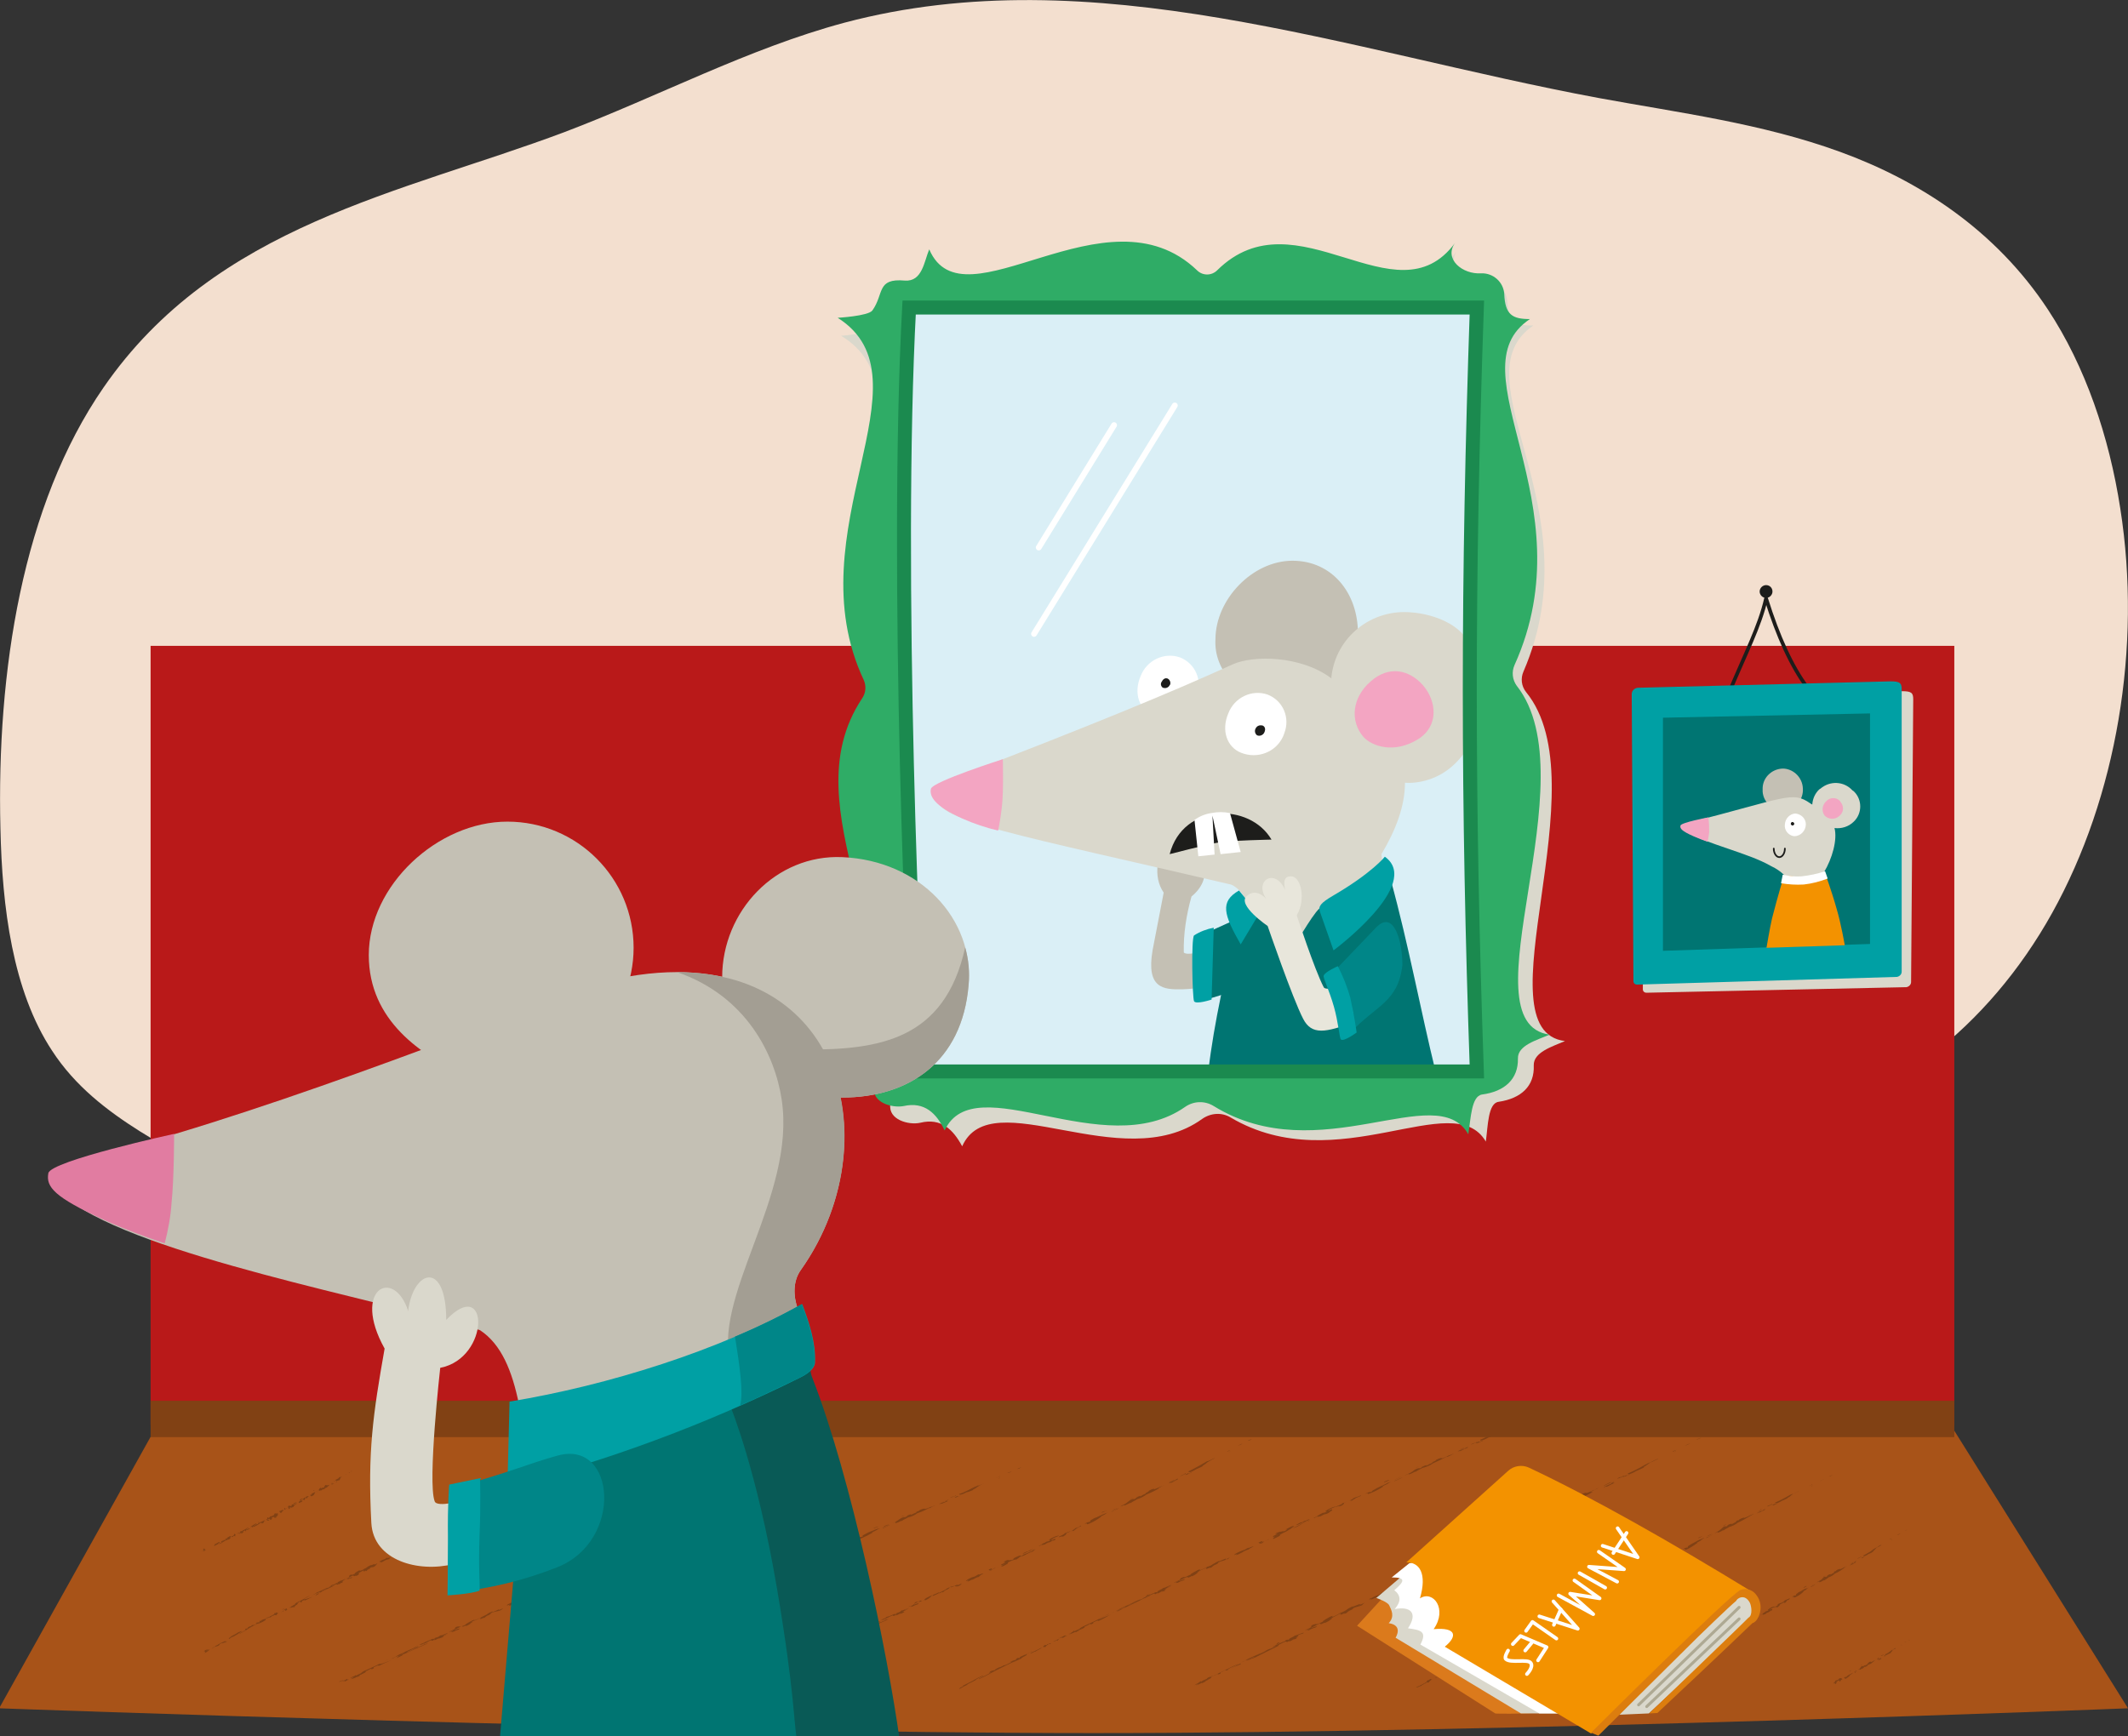 <?xml version="1.0" encoding="utf-8"?>
<!-- Generator: Adobe Illustrator 26.2.1, SVG Export Plug-In . SVG Version: 6.00 Build 0)  -->
<svg version="1.1" id="Capa_1" xmlns="http://www.w3.org/2000/svg" xmlns:xlink="http://www.w3.org/1999/xlink" x="0px" y="0px"
	 viewBox="0 0 497.4 405.9" style="enable-background:new 0 0 497.4 405.9;" xml:space="preserve">
<rect x="0" y="0" width="497.4" height="405.9" fill="#333333" stroke="none"/>
<style type="text/css">
	.st0{fill:#F3DFCF;}
	.st1{fill:#A85318;}
	.st2{fill:#814114;}
	.st3{fill:#B91919;}
	.st4{clip-path:url(#SVGID_00000065754922557079852760000014952187085420770694_);}
	.st5{clip-path:url(#SVGID_00000042008602936179946060000016776645633408346287_);}
	.st6{clip-path:url(#SVGID_00000129891588840596676190000002992343068141482393_);}
	.st7{fill:#DAD8CC;}
	.st8{fill:none;stroke:#1D1D1B;stroke-width:0.86;stroke-linecap:round;stroke-linejoin:round;}
	.st9{fill:#00A0A4;}
	.st10{fill:#007572;}
	.st11{fill:#1D1D1B;}
	.st12{fill:#C4C0B4;}
	.st13{fill:#FFFFFF;}
	.st14{fill:none;stroke:#1D1D1B;stroke-width:0.391;stroke-linecap:round;stroke-linejoin:round;}
	.st15{fill:#F3A5C2;}
	.st16{fill:#F39200;}
	.st17{clip-path:url(#SVGID_00000180333277644054162620000013188621268999211692_);}
	.st18{clip-path:url(#SVGID_00000165947461194423214000000016372151825769791376_);}
	.st19{clip-path:url(#SVGID_00000116953803971962508120000015201560525668361116_);}
	.st20{fill:#DAEFF6;}
	.st21{fill:#2FAC66;}
	.st22{fill:#008688;}
	.st23{fill:#E8E6DB;}
	.st24{fill:none;stroke:#1B8A4F;stroke-width:3.266;}
	.st25{fill:#A39E93;}
	.st26{fill:#E17CA1;}
	.st27{fill:#095A56;}
	.st28{fill:#DB7A1C;}
	.st29{fill:none;stroke:#AEA993;stroke-width:0.68;stroke-linecap:round;stroke-linejoin:round;}
	.st30{fill:#DC7D0E;}
	.st31{fill:none;stroke:#FFFFFF;stroke-width:0.84;stroke-linecap:round;stroke-linejoin:round;}
	.st32{fill:none;stroke:#FFFFFF;stroke-width:1.372;stroke-linecap:round;stroke-linejoin:round;}
</style>
<g>
	<g id="Capa_1-2">
		<path class="st0" d="M415,263.2c25.7-4.4,49.7-22.8,64.7-49.8s21-62,15.9-94.5c-2.6-16.9-8.2-33.3-16.9-46.5
			c-12.3-18.7-30.2-30.2-48.6-36.9s-37.5-9.1-56.5-12.6C315,12,255.4-10.1,197.4,5.3c-22.4,6-43.6,17.3-65.5,25.6
			C93.8,45.2,50.5,52.5,24.2,90.6c-19,27.5-25,66.4-24.1,103.1c0.4,18.4,2.8,37.9,12.1,52c5.4,8.3,12.9,14,20.5,18.8
			c48,30,104.3,23.7,157.7,20.9c75.8-3.9,152.4,0.6,226.6-19.5"/>
		<path class="st1" d="M36,334.5h420.8l40.6,64.9c0,0-144.7,5.8-241.8,5.8s-255.8-5.8-255.8-5.8L36,334.5z"/>
		<path class="st2" d="M423.5,347.5c0.1-0.1,0.2-0.1,0.1-0.2C423.4,347.4,423.5,347.4,423.5,347.5 M426.3,345.8
			c-0.3,0.2-0.6,0.4-1,0.5l0.9-0.4 M427.9,345.1c0.1-0.1,0.3-0.1,0.4-0.2c-0.2,0-0.6,0.2-0.8,0.3
			C427.4,345.2,427.7,345.2,427.9,345.1"/>
		<path class="st2" d="M412.4,353c0.2-0.1,0.3-0.2,0.2-0.2l-0.6,0.3v0.1c-0.5,0.1-0.9,0.3-1.4,0.6c-0.1,0,0.1,0,0.1,0l0.4-0.2
			c-0.2,0.3,0.9-0.4,1.5-0.6 M414.2,351.7c0-0.1,0.1-0.1,0-0.1c-0.2,0.2-0.5,0.3-0.8,0.4l0.4-0.2c-0.3,0.1-0.5,0.2-0.8,0.4
			c0.1,0.1,1.4-0.5,1.2-0.5 M420.3,348.7c-0.5,0.2-1,0.5-1.5,0.8c-0.4,0.3-0.3,0.4-1,0.7c0.4,0-1.1,0.6-1.3,0.7
			c-1.1,0.7-1.7,0.6-1.6,0.4c0.7-0.3,1.4-0.6,2.1-1c0.6-0.3,1.3-0.8,1.9-1c0.1,0.2,1.2-0.6,1.6-0.6 M423.6,347.1
			c-0.2,0.1-0.5,0.2-0.7,0.3c0,0,0,0,0.1,0c0.2-0.1,0.4-0.2,0.6-0.4"/>
		<path class="st2" d="M408.8,354.6c-0.8,0.5-1.7,1-2.6,1.4c-0.6,0.5-1.3,0.8-2,1c-0.4,0.3-1,0.5-1.3,0.8c0,0-0.2,0-0.2,0
			c-0.8,0.5-1.5,0.7-1.1,0.3c-0.3,0.2-0.7,0.3-0.9,0.4c0.3-0.2,0.9-0.5,1.2-0.7s0.5-0.4,0.8-0.7s0.7-0.3,0.8-0.2l0.3-0.2v-0.1
			c0.3-0.2,0.7-0.3,1-0.4c-0.1,0.1-0.1,0.1-0.1,0.2c0.4-0.2,0.7-0.4,1.1-0.6c-0.1,0,0.1-0.2,0.1-0.2c0.1-0.1,0.4-0.2,0.6-0.2
			c-0.3-0.1,1.3-0.8,1.2-0.5c0.4-0.2,0.9-0.3,1.3-0.6c0.2,0,0.6-0.3,1-0.4c-0.5,0.3-1,0.6-1.4,0.8L408.8,354.6
			C408.7,354.7,408.8,354.6,408.8,354.6 M415.6,351.4c-0.4,0.3-1.4,0.7-1.3,0.5s1-0.5,0.5-0.2l0.7-0.3 M411.6,352.9
			c0,0,0.2-0.1,0.1,0c-0.2,0.1-0.3,0.2-0.5,0.3c0.1-0.1,0.1-0.1,0.5-0.4C411.8,352.9,411.7,352.9,411.6,352.9"/>
		<path class="st2" d="M400.2,358.6c-0.4,0.3-0.9,0.5-1.3,0.6C399.3,359,399.7,358.8,400.2,358.6 M412.8,352.5
			c-0.3,0.2-0.6,0.4-0.9,0.5c-0.3,0.2-0.6,0.3-0.9,0.4c-0.3,0.1-0.3,0.1,0.1-0.1c0,0,0.2-0.1,0.3-0.1l0.5-0.2
			C412,353,412.6,352.6,412.8,352.5c0.1,0,0.1,0,0.1,0"/>
		<path class="st2" d="M398.4,359.6c-0.3,0.1-0.6,0.3-0.9,0.6l-0.9,0.5c0,0,0,0,0.2,0c-0.7,0.5-1.4,1-2.2,1.4
			c-0.8,0.4-0.7,0.2-0.8,0.1s0.2-0.1,0-0.1s-0.4,0.1-0.5,0.2c0.3-0.3,0.7-0.5,1.2-0.5c0.1-0.1,0-0.1,0-0.2s0.1-0.1,0.2-0.2
			c0.3-0.2,0.6-0.4,1-0.6l1.3-0.7c0.4-0.2,0.8-0.3,1.1-0.5 M400.4,358.8c-0.5,0.3-1.1,0.6-1.6,0.8c-0.1-0.1,0.7-0.4,0.8-0.4
			S400.1,358.9,400.4,358.8"/>
		<path class="st2" d="M392.6,362.6c0.3-0.1,0,0.1-0.3,0.2c-0.2,0.1-0.4,0.2-0.5,0.3c-0.1,0.1-0.1,0.1-0.2,0.2
			c-0.2,0.1-0.3,0.2-0.4,0.3c-0.1,0-0.3,0.1-0.4,0.1c-0.1,0,0.3-0.2,0.2-0.2s-1,0.5-1.2,0.6s0,0.1-0.1,0.2c-0.2,0.2-0.3,0.3-0.5,0.4
			c0,0-0.3,0.1-0.4,0.1s0.2-0.2,0.1-0.2s-0.5,0.2-0.8,0.3c0.3-0.3,0.3-0.2,0.8-0.5s0.5-0.3,0.4-0.4c0.4-0.2,0.8-0.4,1.3-0.5
			c0.3-0.2,0.9-0.5,0.8-0.5c0.3-0.1,0.6-0.3,0.9-0.4C392.5,362.5,392.8,362.3,392.6,362.6 M403.5,356.4c-0.2,0-0.8,0.3-0.7,0.4
			L403.5,356.4 M397.8,359.3c0.4-0.3-0.5,0.1-0.8,0.2c-0.3,0.3,0.6-0.1,1-0.4"/>
		<path class="st2" d="M383.1,367.5c-0.4,0.3-0.9,0.5-1.4,0.7c-0.3,0.2-0.6,0.4-1,0.5c0.2-0.2,0.4-0.3,0.6-0.4
			c0.2-0.1,0.4-0.2,0.5-0.2c0.1-0.1,0.5-0.4,0.5-0.3c0.3-0.1,0.9-0.5,0.9-0.3 M387.4,365.6c-0.1-0.1,0.1-0.3-0.2-0.2
			c-0.3,0.2-0.7,0.3-0.7,0.2c0.2-0.1,0.3-0.3,0.5-0.4c0.4-0.3,1.2-0.5,0.9-0.5c-0.7,0.2-1.3,0.5-1.9,1c-0.2,0.2,0.4-0.1,0.3,0.1
			c-0.2,0.2-0.5,0.3-0.7,0.3c-0.3,0.2-0.6,0.4-0.9,0.5s-0.2,0.3-0.7,0.5s0.4-0.1,0.6-0.2c-0.2,0.3,0.3,0,0.6,0
			c0.3-0.2,0.5-0.4,0.8-0.5c0.3-0.1,0.2,0,0.5-0.2s0.3-0.2,0.2-0.2C387.1,365.8,387.3,365.7,387.4,365.6"/>
		<path class="st2" d="M383.4,367.6c-0.2,0-0.4,0.1-0.6,0.3c-0.2,0.1-0.1,0.1-0.4,0.3c0.3-0.3-0.7,0.3-0.9,0.4
			c-0.4,0.1-0.7,0.3-1,0.5c-0.2,0.1-0.3,0.2-0.5,0.3c0.5-0.2,1-0.4,1.5-0.7l0.7-0.4l0.7-0.3L383.4,367.6"/>
		<path class="st2" d="M356.3,382.1c0.2-0.1,0.5-0.4,0.4-0.4s-0.2,0-0.3,0.1c0.4-0.2,0.6-0.3,0.9-0.5s0.5-0.4,0.1-0.1
			c-0.2,0.1-0.8,0.5-0.5,0.2c0.1-0.1,0.6-0.3,0.7-0.4s-1.5,0.7-1.3,0.5c-0.1,0-0.3,0.1-0.4,0.1c0.1,0-0.2,0.2-0.4,0.3
			s-0.1,0-0.3,0.1s-0.2,0.1-0.3,0.2c0.2,0,0.4-0.1,0.1,0.1c0,0-0.2-0.1-0.4,0l-0.3,0.2c-0.1,0.1-0.3,0.1-0.4,0.2l-1.1,0.6
			c-0.2,0.1-0.4,0.2-0.6,0.4c0.2,0,0.6-0.2,0.5-0.1c0.1-0.1,0.2-0.2,0.4-0.3c0.3-0.1,0.6-0.3,0.9-0.4l-0.6,0.3
			c0.4-0.2,0.7-0.4,1.1-0.6c0.3-0.1,0,0.2,0.3,0.1s0.2-0.2,0.4-0.3s-0.2,0.2,0,0.2c0.3-0.1,0.5-0.2,0.8-0.4c0.3,0,0.6-0.1,0.8-0.3
			 M368,375.8c0.1-0.1,0.4-0.3,0.4-0.4l-1.1,0.6c0.1-0.1,0.3-0.2,0.4-0.3c-0.3,0.1-0.1-0.1-0.4,0.1c-0.2,0.1-0.5,0.3-0.7,0.4
			l-0.4,0.1c0.1-0.1,0.1-0.1,0.2-0.2c-0.5,0.2-0.9,0.4-1.3,0.7c-0.3,0.2-0.6,0.4-1,0.5c-0.3,0.2-0.7,0.5-1.1,0.6
			c-0.8,0.4-0.1-0.1-0.3-0.1c-0.4,0-2.2,1.2-1.6,1.1c-0.2,0.1-0.9,0.5-1.1,0.5s-0.1-0.1-0.6,0s-0.5,0.5-0.5,0.6l0.1-0.1
			c-0.2,0.1-0.9,0.5-1.2,0.6c0,0.1,0.4-0.1,0.8-0.3c0,0.1-0.5,0.4-0.4,0.4c0.2,0,0.4-0.1,0.6-0.2l0.3-0.2l0.2-0.1
			c0.3-0.1,0.3-0.1,0.5-0.2s-0.1-0.1-0.3,0s-0.9,0.4-0.8,0.2c0.4-0.3,0.8-0.5,1.3-0.7c0.6-0.3,0.1,0.2,0.6,0
			c0.2-0.1,0.3-0.2,0.5-0.2s-0.1,0.2,0.4-0.1s1-0.7,0.3-0.4c0.3-0.1,0.6-0.2,0.6-0.4s-0.4,0.1-0.2,0c0.4-0.3,0.8-0.5,1.3-0.7
			c0.4-0.2,0.4-0.3,0.5-0.2s-0.2,0.3,0.1,0.2s0.3-0.2,0.6-0.3c0,0-0.1,0.1,0,0.1s0.2,0,0.3-0.1c0.4-0.3,0-0.2,0.6-0.5
			c0.2-0.1,0.4-0.2,0.6-0.3c0.1-0.1,0.1-0.1-0.1-0.1c0.3-0.2,0.7-0.3,1-0.4C367.5,376.1,367.7,376,368,375.8 M372.2,373.5l0.6-0.4
			c-0.1-0.1-0.6,0.1-1.1,0.3c0.2-0.1,0.2-0.2,0-0.1s-0.5,0.3-0.8,0.5s-0.4,0.1-0.8,0.3s-0.5,0.3-0.8,0.4c-0.1,0.1-0.1,0.2-0.2,0.3
			c0.2-0.1,0.4-0.2,0.6-0.2c-0.1,0.1-0.5,0.4,0,0.2s0.6-0.4,0.9-0.4c0.3-0.2,0.7-0.4,1.1-0.6h0.1C372,373.7,372.1,373.6,372.2,373.5
			 M375.6,371.6c-0.3,0.1-1,0.5-1.3,0.6s-0.2,0,0.1-0.2c-0.1-0.1,0-0.2-0.8,0.2c0.1,0,0.1,0,0.2,0s0,0.1,0,0.1
			c0.2,0.1,0.4,0.1,0.5,0c0.3-0.2,0.3-0.3,0.6-0.5c0.1-0.1,0.2-0.1,0.5-0.2S375.8,371.6,375.6,371.6
			C375.5,371.6,375.6,371.6,375.6,371.6 M377.9,370.6c-0.3,0.2-0.1,0.2-0.2,0.4c-0.3,0.2-0.6,0.4-0.9,0.6c-0.4,0.1-0.3,0-0.3-0.1
			c0.2-0.2,0.5-0.4,0.9-0.5c-0.1,0-0.2,0-0.3,0.1h-0.1c0,0,0-0.1,0,0c-0.1,0.1-0.3,0.1-0.4,0.2c-0.4,0.1-0.1-0.1-0.2-0.1
			c0.3-0.2,1.1-0.6,0.8-0.6c-0.1,0-0.3,0.1-0.3,0c0.2-0.1,0.4-0.3,0.6-0.4c0.4-0.1,0.4,0,0.5,0s0.3-0.1,0.4-0.1s0,0.1,0.3,0
			s0.4-0.3,0.3-0.3s-0.2,0-0.2,0c0.4-0.3,0.9-0.5,1.3-0.7c0,0.1,0.3,0,0.3,0s-0.5,0.4-0.3,0.3c-0.2,0.2-0.4,0.4-0.7,0.6
			C379,370.1,378.2,370.4,377.9,370.6"/>
		<path class="st2" d="M346.5,386.9l-0.6,0.3l-0.5,0.3c-0.5,0.3-1,0.5-1.5,0.7c0.1,0-0.1-0.1-0.2-0.1s-0.5,0.3-0.7,0.4
			s0.2,0.2-0.3,0.4s-0.3-0.1-0.3-0.1l-0.7,0.4c-0.2,0.1-0.4,0.1-0.5,0.2c0.1,0.1,0.3,0.1-0.3,0.4l-0.5,0.3l-0.4,0.2
			c-0.4,0.2-0.7,0.3-0.3,0s0.9-0.5,1.2-0.7c-0.1-0.1-0.2-0.1,0.4-0.5l2-1l1.5-0.8l0.7-0.3c0.1-0.1,0.3-0.1,0.4-0.1
			c-0.4,0.2-0.9,0.5-1.3,0.7L344,388c0.1,0,0.2,0,0.4,0C345,387.6,345.7,387.3,346.5,386.9 M353.4,383.4c0.1-0.1,0.2-0.2,0.3-0.2
			c-0.2,0.1-0.5,0.3-0.7,0.4c0.2-0.1-0.2,0,0-0.1c-0.1,0.1-0.2,0.2-0.4,0.3c-0.2,0.1-0.7,0.3-0.9,0.5l0.1-0.2
			c-0.7,0.5-1.5,0.9-2.3,1.2c-0.1-0.1,0.6-0.3,0.8-0.5s0.2-0.2,0.5-0.3l0.4-0.1l0.3-0.2c0.2-0.1,0.4-0.2,0.5-0.3
			c-0.4,0.1-0.8,0.3-1.2,0.5c-0.6,0.3-1.2,0.6-1.8,0.9c-0.4,0.2-0.8,0.4-1.1,0.6s-0.3,0.2-0.5,0.3c-0.3,0.1-0.5,0.3-0.8,0.4
			c0.2,0,0.4-0.1,0.5-0.2c0.1-0.1,0.5-0.3,0.5-0.2l0.7-0.4c0.3-0.1,0.5-0.2,0.8-0.3c-0.1,0.1-0.1,0.1-0.2,0.2
			c-0.3,0.1-0.9,0.3-0.9,0.5l0.8-0.3l-0.1,0.1l0.3-0.1l-1.3,0.6c0.4-0.2,0.9-0.5,1.3-0.6l-0.2,0.1l0.5-0.3l0,0l2-1.1l2.1-1.1l0,0
			c0.1-0.1,0.2-0.1,0.3-0.1l0.1-0.1"/>
		<path class="st2" d="M337.9,391.3c-0.2,0-0.2-0.2-0.2-0.3l-1.2,0.6c0.3-0.1,0.6-0.2,0.9-0.4c-0.4,0.3-0.4,0.4-0.1,0.3
			c0.3-0.1,0.5-0.3,0.8-0.5 M341.3,389.2c-0.2,0.1-0.4,0.2-0.6,0.2l0.1-0.1c-0.3,0.2-0.4,0.3-0.4,0.4c-0.4,0.2-0.7,0.3-1.1,0.5v-0.1
			c-0.1,0.1-0.3,0.3-0.4,0.3c-0.3,0.1-0.5,0.3-0.8,0.5c0.3-0.1,0.5-0.2,0.8-0.3c-0.2,0.2-0.4,0.3-0.6,0.4c0.4-0.1,0.9-0.3,1.3-0.5
			c-0.2,0.2,0.4,0,0.6-0.2c-0.6,0.2,0.2-0.2,0.5-0.5c0.8-0.5,0.3-0.2,0.3-0.4l0.4-0.2C341.5,389.2,341.4,389.2,341.3,389.2"/>
		<path class="st2" d="M353.7,382.9c-0.3,0.1-0.5,0.1-0.5,0.1c-0.2,0.2-0.4,0.4-0.5,0.5 M337,391.2c-0.4,0.2-0.9,0.5-0.9,0.4
			c0.4-0.2,0.8-0.4,1.1-0.5C337.1,391.2,337.1,391.2,337,391.2"/>
		<path class="st2" d="M445.5,357.8c0.1-0.1,0.2-0.1,0.3-0.2c-0.2,0.1-0.4,0.2-0.6,0.3C445.1,357.9,445.3,357.9,445.5,357.8
			 M334.8,392.6c-0.6,0.4-0.8,0.6-0.8,0.8c0-0.1-0.5,0-0.6,0c-0.1,0.1-0.3,0.2-0.4,0.3c0.1-0.1,0-0.1,0-0.1s-0.3,0.2-0.4,0.3h-0.1
			c-0.1,0.1-0.6,0.5-0.6,0.3c-0.5,0.3-0.8,0.4-0.9,0.3c0.9-0.4,1.7-0.8,2.5-1.3c-0.1-0.1,0-0.2,0.3-0.4c0.1,0,0.2,0,0.2,0
			s0.2-0.1,0.2-0.2C334.7,392.4,334.3,392.8,334.8,392.6 M336.5,391.8c-0.2,0.1-0.2,0.2-0.3,0.4c0.1-0.1,0-0.2-0.1-0.2l-0.5,0.3
			c-0.1,0-0.2,0-0.2,0L336.5,391.8 M348.6,385.8c-0.3,0.2-0.8,0.5-1.3,0.7c0.2-0.1,0.3-0.3,0.4-0.3c0.2-0.1,0.4-0.2,0.6-0.3"/>
		<path class="st2" d="M442.2,360.1c0-0.1,0.2-0.1,0.1-0.2C442.1,360,442.2,360,442.2,360.1 M444.2,358.5c-0.2,0.2-0.5,0.4-0.8,0.4
			L444.2,358.5"/>
		<path class="st2" d="M433.7,365.2c0.1-0.1,0.2-0.2,0.1-0.2l-0.4,0.3v0.1c-0.4,0.1-0.7,0.3-1.1,0.6c-0.1,0,0.1,0,0.1,0l0.3-0.2
			c-0.1,0.3,0.7-0.4,1.1-0.5 M435,364c0-0.1,0.1-0.1,0-0.1c-0.2,0.2-0.4,0.3-0.6,0.4l0.3-0.2c-0.2,0.1-0.4,0.2-0.6,0.3
			c0.1,0.1,1.1-0.4,0.9-0.5 M439.6,361.2c-0.4,0.2-0.8,0.5-1.1,0.8c-0.3,0.3-0.2,0.3-0.7,0.7c0.3,0-0.8,0.6-1,0.6
			c-0.8,0.6-1.3,0.6-1.3,0.4c0.5-0.3,1.1-0.6,1.6-0.9c0.5-0.4,0.9-0.7,1.5-1c0.1,0.2,0.9-0.5,1.2-0.5 M442.2,359.6
			c-0.2,0.1-0.4,0.2-0.5,0.3c0,0,0,0,0.1,0S442.2,359.6,442.2,359.6"/>
		<path class="st2" d="M430.9,366.7c-0.6,0.5-1.3,0.9-2,1.2c-0.4,0.4-0.9,0.7-1.5,0.9c-0.3,0.3-0.7,0.5-1,0.7c0,0-0.1,0-0.2,0
			c-0.6,0.4-1.2,0.6-0.9,0.2c-0.2,0.1-0.5,0.2-0.7,0.3c0.2-0.2,0.7-0.4,1-0.6s0.4-0.4,0.6-0.6s0.6-0.2,0.6-0.1l0.3-0.2v-0.1
			c0.2-0.2,0.5-0.3,0.8-0.4c0,0.1,0,0.1-0.1,0.2c0.3-0.2,0.6-0.4,0.9-0.5c-0.1,0,0-0.1,0-0.2s0.3-0.2,0.5-0.2
			c-0.3-0.1,1-0.7,0.9-0.4c0.3-0.1,0.7-0.3,1-0.5c0.2,0,0.5-0.2,0.8-0.4c-0.4,0.3-0.8,0.5-1.1,0.8L430.9,366.7
			C430.9,366.8,430.9,366.7,430.9,366.7 M436.1,363.8c-0.3,0.2-1.1,0.7-1,0.5s0.8-0.5,0.4-0.1L436.1,363.8 M433.1,365.2
			c0,0,0.1-0.1,0.1,0s-0.2,0.2-0.4,0.3c0.1-0.1,0-0.1,0.4-0.3C433.2,365.1,433.1,365.2,433.1,365.2"/>
		<path class="st2" d="M424.3,370.3c-0.3,0.2-0.7,0.4-1,0.6C423.5,370.7,423.9,370.5,424.3,370.3 M434,364.8
			c-0.2,0.2-0.5,0.3-0.7,0.5c-0.2,0.2-0.4,0.3-0.7,0.4c-0.3,0.1-0.3,0.1,0.1-0.1l0.2-0.1l0.4-0.2C433.3,365.2,433.8,364.9,434,364.8
			L434,364.8"/>
		<path class="st2" d="M422.8,371.2c-0.3,0.1-0.5,0.3-0.7,0.5l-0.7,0.4c0,0,0,0,0.2,0c-0.5,0.5-1.1,0.9-1.7,1.2
			c-0.6,0.3-0.6,0.2-0.6,0.1s0.1-0.1,0-0.1s-0.3,0.1-0.4,0.1c0.2-0.3,0.6-0.4,0.9-0.4c0.1-0.1,0-0.1,0-0.2s0,0,0.2-0.2
			c0.2-0.2,0.5-0.4,0.8-0.5l1-0.6C422.2,371.4,422.4,371.3,422.8,371.2 M424.4,370.4c-0.4,0.3-0.8,0.5-1.2,0.7
			c-0.1-0.1,0.5-0.3,0.6-0.4S424.2,370.5,424.4,370.4"/>
		<path class="st2" d="M418.3,373.8c0.2-0.1,0,0.1-0.2,0.2s-0.2,0.1-0.4,0.2s-0.1,0.1-0.1,0.2c-0.1,0.1-0.2,0.2-0.3,0.3
			c-0.1,0-0.2,0.1-0.3,0.1c-0.1,0,0.2-0.2,0.1-0.2s-0.8,0.4-1,0.5s0,0.1-0.1,0.2s-0.3,0.3-0.4,0.4s-0.3,0.1-0.4,0.1s0.1-0.2,0.1-0.2
			s-0.4,0.2-0.7,0.3c0.2-0.2,0.2-0.2,0.6-0.4s0.4-0.3,0.3-0.4c0.3-0.2,0.7-0.3,1-0.4c0.2-0.1,0.7-0.4,0.6-0.5
			c0.2-0.1,0.5-0.2,0.7-0.3C418.1,373.8,418.4,373.6,418.3,373.8 M426.7,368.4c-0.1,0-0.6,0.2-0.6,0.3L426.7,368.4 M422.2,370.9
			c0.3-0.3-0.4,0.1-0.6,0.2c-0.2,0.3,0.5-0.1,0.8-0.3"/>
		<path class="st2" d="M410.9,378c-0.3,0.2-0.7,0.5-1.1,0.6c-0.2,0.2-0.5,0.3-0.8,0.4c0.1-0.1,0.3-0.3,0.4-0.4
			c0.2-0.1,0.4-0.2,0.5-0.2c0.1-0.1,0.4-0.4,0.4-0.2C410.5,378.2,411,377.9,410.9,378 M414.3,376.4c-0.1-0.1,0-0.2-0.2-0.2
			s-0.6,0.3-0.5,0.2c0.1-0.1,0.2-0.2,0.4-0.3c0.3-0.2,1-0.4,0.7-0.5c-0.6,0.1-1.1,0.4-1.5,0.8c-0.1,0.2,0.4,0,0.2,0.1
			c-0.2,0.1-0.4,0.2-0.6,0.2c-0.2,0.2-0.5,0.3-0.7,0.5s-0.1,0.2-0.5,0.4s0.3-0.1,0.5-0.2c-0.2,0.3,0.3,0,0.5,0
			c0.3-0.3,0.2-0.2,0.6-0.4c0.2-0.1,0.1,0,0.4-0.2s0.2-0.2,0.1-0.2C414,376.6,414.2,376.5,414.3,376.4"/>
		<path class="st2" d="M411.1,378.2c-0.2,0-0.4,0.1-0.5,0.2c-0.1,0.1,0,0.1-0.3,0.2c0.2-0.2-0.6,0.2-0.7,0.3
			c-0.3,0.1-0.5,0.3-0.8,0.5l-0.4,0.3c0.4-0.1,0.8-0.3,1.2-0.6c0.1-0.1,0.4-0.3,0.5-0.4l0.5-0.3L411.1,378.2"/>
		<path class="st2" d="M389.8,390.3c0.1-0.1,0.4-0.3,0.3-0.4s-0.2,0-0.3,0c0.3-0.2,0.5-0.2,0.7-0.4s0.4-0.3,0.1-0.1
			c-0.1,0.1-0.6,0.4-0.4,0.1c0.2-0.1,0.4-0.3,0.6-0.4c0-0.2-1.2,0.6-1,0.4l-0.3,0.1c0.1,0-0.2,0.1-0.3,0.2s-0.1,0-0.2,0.1
			s-0.1,0.1-0.2,0.2c0.2,0,0.3-0.1,0.1,0.1c-0.1-0.1-0.2-0.1-0.4,0l-0.2,0.2l-0.3,0.2l-0.9,0.5c-0.2,0.1-0.4,0.2-0.5,0.3
			c0.2,0,0.5-0.2,0.4-0.1l0.3-0.2c0.2-0.1,0.5-0.2,0.7-0.3l-0.5,0.3c0.3-0.2,0.6-0.4,0.9-0.5c0.2,0,0,0.2,0.3,0.1l0.3-0.2
			c0.1,0-0.1,0.2,0,0.2s0.4-0.2,0.6-0.3s0.5,0,0.6-0.2 M399,385c0-0.1,0.3-0.3,0.3-0.4l-0.9,0.5c0.1-0.1,0.2-0.2,0.3-0.3
			c-0.3,0.1-0.1-0.1-0.3,0s-0.4,0.2-0.6,0.3l-0.3,0.1c0.1,0,0.1-0.1,0.2-0.1c-0.4,0.1-0.7,0.4-1,0.6c-0.2,0.2-0.5,0.3-0.8,0.5
			c-0.3,0.2-0.6,0.4-0.9,0.5c-0.6,0.3-0.1-0.1-0.2-0.1c-0.3,0-1.8,1-1.3,0.9c-0.2,0.1-0.7,0.4-0.9,0.4s-0.1-0.1-0.5,0
			s-0.4,0.4-0.3,0.5l0.1,0c-0.3,0.2-0.6,0.4-0.9,0.5c0,0.1,0.4,0,0.7-0.2c0,0.1-0.4,0.3-0.3,0.4s0.3-0.1,0.5-0.1l0.3-0.1l0.2-0.1
			c0.2-0.1,0.2-0.1,0.4-0.2s0-0.1-0.2,0s-0.7,0.4-0.6,0.2c0.3-0.2,0.7-0.4,1-0.6c0.5-0.2,0.1,0.2,0.5,0c0.2-0.1,0.2-0.1,0.4-0.2
			s-0.1,0.1,0.3,0s0.8-0.6,0.2-0.3c0.2-0.1,0.5-0.2,0.5-0.3s-0.3,0-0.2-0.1c0.3-0.2,0.6-0.4,1-0.6c0.4-0.2,0.3-0.2,0.4-0.1
			s-0.2,0.3,0.1,0.2s0.2-0.2,0.5-0.2c0,0,0,0.1,0,0.1h0.2c0.3-0.2,0-0.2,0.5-0.5c0.2-0.1,0.3-0.2,0.5-0.3c0.1-0.1,0-0.1-0.1-0.1
			c0.3-0.1,0.5-0.3,0.8-0.3C398.6,385.3,398.8,385.2,399,385 M402.3,383.1l0.5-0.3c-0.1-0.1-0.5,0.1-0.9,0.2c0.1-0.1,0.2-0.2,0-0.1
			s-0.4,0.3-0.6,0.4s-0.3,0.1-0.6,0.2c-0.2,0.1-0.4,0.3-0.6,0.4c-0.1,0.1-0.1,0.2-0.1,0.2c0.1-0.1,0.3-0.1,0.4-0.2
			c0,0.1-0.3,0.3,0,0.2s0.5-0.3,0.7-0.4c0.3-0.2,0.6-0.4,0.9-0.5h0.1C402.1,383.3,402.2,383.2,402.3,383.1 M405,381.6
			c-0.3,0.1-0.8,0.5-1,0.5s-0.2,0,0.1-0.2c-0.1-0.1-0.1-0.2-0.6,0.2l0.2,0v0.1c0.1,0.1,0.3,0.1,0.5,0c0.2-0.2,0.2-0.3,0.4-0.5
			c0.1,0,0.2-0.1,0.4-0.2C405,381.5,405.1,381.5,405,381.6L405,381.6 M406.8,380.6c-0.3,0.2,0,0.2-0.1,0.3c-0.2,0.2-0.5,0.3-0.7,0.5
			c-0.3,0.1-0.3,0-0.2-0.1s0.3-0.3,0.7-0.4c-0.1,0-0.1,0-0.2,0H406c0,0,0,0,0,0s-0.2,0.1-0.3,0.2c-0.3,0.1-0.1-0.1-0.2-0.1
			c0.2-0.2,0.9-0.5,0.6-0.5c-0.1,0-0.3,0.1-0.2,0c0.1-0.1,0.3-0.2,0.5-0.3c0.3-0.1,0.3,0,0.5,0l0.3-0.1c0.1,0,0,0.1,0.2,0
			s0.3-0.2,0.2-0.3s-0.2,0-0.2,0c0.3-0.2,0.7-0.4,1-0.6c0,0.1,0.2,0,0.3,0s-0.4,0.3-0.2,0.3c-0.2,0.2-0.1,0.3-0.5,0.5
			S407,380.5,406.8,380.6"/>
		<path class="st2" d="M387.4,391.3c0.1-0.1,0.2-0.1,0.2-0.2c-0.2,0.1-0.4,0.2-0.6,0.3c0.1-0.1-0.2,0,0-0.1
			c-0.1,0.1-0.2,0.2-0.3,0.3l-0.7,0.4l0.1-0.1c-0.5,0.4-1.1,0.8-1.8,1c-0.1-0.1,0.5-0.3,0.6-0.4s0.2-0.1,0.4-0.2l0.3-0.1l0.2-0.1
			c0.1-0.1,0.2-0.1,0.4-0.2c-0.3,0.1-0.7,0.2-0.9,0.4l-1.5,0.8c-0.3,0.1-0.6,0.3-0.9,0.5l-0.4,0.3c-0.2,0.1-0.4,0.2-0.6,0.3
			c0.1,0,0.3-0.1,0.4-0.1c0.1,0,0.4-0.2,0.4-0.2l0.6-0.3c0.2-0.1,0.4-0.2,0.6-0.3l-0.1,0.2c-0.2,0.1-0.7,0.2-0.7,0.4l0.6-0.2
			l-0.1,0.1l0.2-0.1l-1,0.5c0.3-0.1,0.7-0.4,1-0.5l-0.2,0.1l0.4-0.2l0,0l1.6-0.9l1.7-0.9l0,0C387.3,391.3,387.4,391.3,387.4,391.3
			l0.2-0.1"/>
		<path class="st2" d="M446.3,383.5l0.2-0.1c-0.1,0-0.3,0.1-0.4,0.1C446.1,383.6,446.2,383.5,446.3,383.5 M387.6,390.8
			c-0.2,0.1-0.4,0.1-0.4,0c-0.2,0.1-0.3,0.4-0.4,0.5"/>
		<path class="st2" d="M444.5,384.8c0,0,0.1-0.1,0-0.1S444.4,384.8,444.5,384.8 M445.6,383.8c-0.1,0.1-0.3,0.2-0.5,0.2L445.6,383.8"
			/>
		<path class="st2" d="M439.6,387.8c0.1-0.1,0.1-0.1,0.1-0.2l-0.2,0.1v0.1c-0.2,0-0.5,0.1-0.6,0.3h0.1l0.2-0.1
			c0,0.3,0.4-0.2,0.7-0.2 M440.2,386.9c0,0,0-0.1,0-0.1c-0.1,0.1-0.2,0.2-0.3,0.2l0.1-0.1l-0.4,0.2
			C439.8,387.2,440.4,386.9,440.2,386.9 M443,385.3c-0.2,0.1-0.5,0.3-0.6,0.5c-0.2,0.2-0.1,0.3-0.4,0.5c0.2,0.1-0.5,0.4-0.6,0.4
			c-0.5,0.4-0.8,0.3-0.8,0.1c0.3-0.1,0.6-0.3,0.9-0.5c0.3-0.2,0.5-0.4,0.8-0.6c0.1,0.2,0.5-0.3,0.8-0.2 M444.5,384.5
			c-0.1,0-0.2,0.1-0.3,0.1l0.1,0L444.5,384.5"/>
		<path class="st2" d="M437.9,388.5c-0.4,0.3-0.6,0.6-1.2,0.7c-0.2,0.2-0.5,0.6-0.9,0.5c-0.1,0.2-0.4,0.3-0.5,0.5l-0.1-0.1
			c-0.3,0.3-0.7,0.4-0.5,0.1c-0.1,0.1-0.3,0.1-0.4,0.2c0.1-0.2,0.4-0.2,0.5-0.4s0.2-0.3,0.3-0.4s0.4-0.1,0.4,0l0.1-0.1l0,0
			c0.1-0.1,0.3-0.2,0.4-0.2v0.1c0.1-0.1,0.3-0.2,0.5-0.3c0,0,0-0.1,0-0.2l0.3-0.1c-0.2-0.1,0.5-0.5,0.5-0.2c0.2-0.1,0.4-0.1,0.6-0.3
			c0.2,0,0.3-0.1,0.5-0.2C438.2,388.3,438,388.4,437.9,388.5L437.9,388.5 M441,387c-0.2,0.1-0.6,0.4-0.6,0.2s0.4-0.3,0.3,0L441,387
			 M439.1,387.7C439.1,387.7,439.2,387.6,439.1,387.7l-0.1,0.2C439,387.7,439,387.7,439.1,387.7L439.1,387.7"/>
		<path class="st2" d="M434,390.6c-0.1,0.1-0.5,0.4-0.6,0.3C433.5,390.8,433.9,390.5,434,390.6 M439.6,387.4
			c-0.1,0.1-0.3,0.2-0.4,0.3c-0.1,0.1-0.3,0.2-0.4,0.2c-0.2,0-0.2,0,0-0.1l0.1-0.1l0.2-0.1C439.3,387.7,439.5,387.5,439.6,387.4
			L439.6,387.4"/>
		<path class="st2" d="M433.2,391.1c-0.2,0.1-0.4,0.2-0.4,0.3l-0.4,0.2c0,0,0,0,0.1,0c-0.2,0.3-0.6,0.6-0.9,0.8
			c-0.4,0.2-0.4,0.1-0.4,0s0.1-0.1,0-0.1s-0.2,0.1-0.2,0c0.1-0.2,0.4-0.3,0.6-0.2c0-0.1,0-0.1,0-0.1s0,0,0.1-0.1
			c0.1-0.1,0.3-0.2,0.4-0.3l0.6-0.3C432.8,391.2,433,391.1,433.2,391.1 M434.2,390.7c-0.1,0-0.6,0.5-0.7,0.4s0.3-0.2,0.4-0.2
			L434.2,390.7"/>
		<path class="st2" d="M391.5,339.5c0.1-0.1,0.3-0.2,0.2-0.2C391.4,339.5,391.5,339.4,391.5,339.5 M395.1,337.4
			c-0.4,0.3-0.8,0.5-1.3,0.6l1.1-0.5 M397.2,336.4c0.2-0.1,0.3-0.2,0.5-0.3c-0.2,0.1-0.8,0.3-1.1,0.4c0,0.1,0.3,0,0.7-0.2
			 M430.6,392.6c0.1,0,0,0.1-0.1,0.1s-0.1,0-0.2,0.1s0,0.1,0,0.1s-0.1,0.1-0.2,0.2s-0.2,0-0.2,0s0.1-0.1,0-0.2s-0.4,0.2-0.6,0.3
			s0,0.1,0,0.2c-0.1,0.1-0.1,0.2-0.2,0.3c0,0-0.2,0-0.2,0s0-0.1,0-0.2s-0.2,0.1-0.4,0.1c0.1-0.2,0.1-0.1,0.3-0.3s0.2-0.2,0.1-0.3
			c0.2-0.1,0.4-0.2,0.6-0.2c0.1-0.1,0.4-0.2,0.3-0.3c0.1-0.1,0.3-0.1,0.4-0.2C430.5,392.5,430.6,392.4,430.6,392.6 M435.3,389.2
			c-0.1,0-0.4,0.1-0.3,0.2L435.3,389.2 M432.7,390.7c0.1-0.2-0.3,0-0.4,0c-0.1,0.2,0.3,0,0.5-0.1"/>
		<path class="st2" d="M377,346.7c0.2-0.2,0.4-0.3,0.3-0.3l-0.7,0.4c0,0,0,0,0,0.1c-0.6,0.2-1.2,0.5-1.8,0.8c-0.1,0,0.2,0,0.2,0
			l0.5-0.2c-0.3,0.4,1.1-0.5,1.9-0.8 M379.5,345.1c0.1-0.1,0.1-0.1,0-0.1c-0.3,0.2-0.6,0.4-1,0.5l0.5-0.3c-0.3,0.1-0.7,0.3-1,0.5
			c0.1,0.1,1.9-0.6,1.6-0.7 M387.4,341.1c-0.7,0.3-1.3,0.6-1.9,1c-0.4,0.3-0.8,0.6-1.3,0.9c0.5,0-1.5,0.8-1.7,0.9
			c-1.5,0.9-2.2,0.9-2,0.6c1.1-0.5,1.8-0.8,2.7-1.3s1.7-1,2.5-1.3c0.1,0.2,1.6-0.8,2-0.8 M391.8,339c-0.3,0.1-0.6,0.2-0.9,0.4
			c0.1,0,0.1,0,0.2,0l0.9-0.5"/>
		<path class="st2" d="M372.3,348.8c-1.1,0.7-2.3,1.2-3.5,1.7c-0.8,0.6-1.6,1-2.6,1.3c-0.5,0.4-1.2,0.7-1.7,1c0,0-0.2,0-0.2,0
			c-1,0.6-2,0.9-1.4,0.4c-0.5,0.2-0.9,0.4-1.2,0.5c0.5-0.3,1.1-0.6,1.6-0.9s0.7-0.5,1.1-0.8s1-0.4,1-0.3l0.5-0.3c0,0,0,0,0-0.1
			c0.4-0.2,0.8-0.4,1.2-0.5c-0.1,0.1-0.1,0.1-0.1,0.2c0.5-0.3,1-0.5,1.5-0.8c-0.1,0,0.1-0.2,0.1-0.2c0.2-0.1,0.5-0.2,0.7-0.3
			c-0.4-0.1,1.7-1,1.5-0.6c0.6-0.2,1.1-0.4,1.6-0.7c0.5-0.1,0.9-0.3,1.3-0.6c-0.7,0.4-1.4,0.7-1.9,1L372.3,348.8
			C372.2,348.9,372.3,348.8,372.3,348.8 M381.1,344.6c-0.6,0.3-1.9,0.9-1.7,0.7s1.3-0.7,0.7-0.2l0.9-0.4 M376.1,346.7
			c0.1,0,0.3-0.1,0.2,0s-0.4,0.2-0.6,0.3c0.2-0.1,0.1-0.1,0.7-0.4C376.3,346.6,376.2,346.7,376.1,346.7"/>
		<path class="st2" d="M361.1,354c-0.6,0.3-1.2,0.6-1.8,0.8c0.5-0.3,1.1-0.6,1.7-0.8 M377.5,346.1c-0.6,0.3-0.7,0.4-1.2,0.6
			c-0.4,0.2-0.8,0.4-1.2,0.6c-0.4,0.1-0.4,0.1,0.2-0.2l0.4-0.2l0.6-0.3C376.8,346.5,377.2,346.3,377.5,346.1c0.1,0,0.1,0,0.1,0"/>
		<path class="st2" d="M358.7,355.2c-0.4,0.2-0.8,0.4-1.2,0.7l-1.2,0.6c0,0,0.1,0,0.3,0c-0.9,0.6-1.9,1.2-2.9,1.6
			c-1,0.5-1,0.3-1,0.2s0.2-0.1,0-0.1s-0.5,0.2-0.6,0.2c0.5-0.3,1-0.6,1.5-0.6c0.1-0.1,0-0.1,0.1-0.2c0.1-0.1,0.2-0.1,0.3-0.2
			c0.4-0.3,0.9-0.5,1.3-0.7l1.8-0.8c0.7-0.3,1-0.4,1.5-0.6 M361.3,354.1c-0.3,0.1-2,1.1-2.1,1c0.3-0.2,0.7-0.4,1.1-0.5
			C360.7,354.4,360.9,354.2,361.3,354.1"/>
		<path class="st2" d="M351,358.9c0.4-0.1,0,0.1-0.4,0.3s-0.4,0.1-0.7,0.4s-0.2,0.2-0.3,0.2c-0.2,0.1-0.4,0.3-0.6,0.4
			c-0.2,0.1-0.3,0.1-0.5,0.1c-0.1,0,0.4-0.2,0.3-0.3s-1.3,0.6-1.6,0.7c-0.2,0.1-0.1,0.1-0.2,0.3s-0.5,0.4-0.7,0.5
			c-0.1,0-0.5,0.1-0.5,0.1s0.2-0.2,0.2-0.3s-0.6,0.3-1.1,0.4c0.3-0.2,0.6-0.4,1-0.6c0.8-0.4,0.7-0.4,0.6-0.5
			c0.5-0.3,1.1-0.5,1.7-0.7c0.4-0.2,1.2-0.6,1-0.6c0.6-0.3,0.7-0.3,1.2-0.5S351.3,358.7,351,358.9 M365.4,351.3
			c-0.2,0.1-1,0.4-1,0.5L365.4,351.3 M357.9,355c0.5-0.4-0.6,0.2-1,0.3c-0.4,0.4,0.7-0.2,1.3-0.5"/>
		<path class="st2" d="M338.5,365c-0.6,0.3-1.2,0.7-1.8,0.9c-0.4,0.2-0.9,0.5-1.4,0.6c0.2-0.2,0.5-0.4,0.8-0.5
			c0.2-0.1,0.5-0.2,0.7-0.3c0.2-0.2,0.7-0.5,0.7-0.3c0.4-0.2,1.2-0.6,1.1-0.5 M344.1,362.6c-0.1-0.1,0.2-0.3-0.2-0.2
			c-0.4,0.3-0.9,0.4-0.9,0.3c0.2-0.2,0.4-0.3,0.7-0.4c0.6-0.3,1.6-0.6,1.2-0.6c-0.9,0.3-1.7,0.7-2.5,1.2c-0.2,0.2,0.5-0.1,0.3,0.1
			c-0.3,0.2-0.6,0.3-0.9,0.4c-0.4,0.2-0.8,0.4-1.1,0.6c-0.3,0.2-0.6,0.4-0.9,0.6c-0.5,0.4,0.5-0.2,0.9-0.3c-0.4,0.3,0.4-0.1,0.7-0.1
			c0.3-0.3,0.7-0.5,1.1-0.6c0.2-0.1,0.4-0.1,0.6-0.3c0.2-0.1,0.4-0.2,0.3-0.2C343.7,362.9,343.9,362.7,344.1,362.6"/>
		<path class="st2" d="M338.8,365.1c-0.3,0.1-0.6,0.2-0.8,0.3c-0.3,0.1-0.1,0.1-0.5,0.3c0.4-0.3-0.9,0.4-1.2,0.5
			c-0.4,0.2-0.9,0.4-1.2,0.7c-0.2,0.1-0.5,0.3-0.7,0.4c0.7-0.2,1.4-0.5,2-0.9c0.2-0.1,0.7-0.4,0.9-0.5l0.9-0.4
			c0.3-0.1,0.6-0.3,0.9-0.5"/>
		<path class="st2" d="M302.9,382.9c0.2-0.1,0.6-0.4,0.6-0.5s-0.3,0.1-0.4,0.1c0.5-0.3,0.8-0.4,1.2-0.5s0.7-0.4,0.1-0.2
			c-0.2,0.1-1.1,0.5-0.7,0.3c0.1-0.1,0.8-0.4,1-0.5s-2,0.9-1.7,0.7c-0.2,0.1-0.4,0.1-0.5,0.2c0.1,0-0.3,0.2-0.5,0.3
			s-0.2,0.1-0.4,0.2s-0.2,0.2-0.5,0.3c0.3,0,0.5-0.1,0.1,0.1c0,0-0.2-0.1-0.5,0s-0.2,0.2-0.4,0.3s-0.4,0.2-0.5,0.2l-1.5,0.7
			c-0.3,0.1-0.6,0.3-0.9,0.4c0.3,0,0.8-0.3,0.7-0.1c0.2-0.1,0.3-0.2,0.6-0.3s0.9-0.4,1.1-0.5l-0.8,0.4c0.5-0.3,1-0.5,1.5-0.7
			c0.4-0.1,0,0.2,0.4,0.1c0.2-0.1,0.3-0.2,0.5-0.3s-0.2,0.2-0.1,0.2c0.4-0.1,0.7-0.3,1-0.5c0.4,0,0.7-0.2,1-0.4 M318.4,375.2
			c0.1-0.1,0.5-0.4,0.6-0.5l-1.5,0.7c0.1-0.1,0.4-0.2,0.6-0.4c-0.4,0.2-0.1-0.1-0.5,0.1c-0.2,0.1-0.7,0.3-1,0.4
			c-0.2,0.1-0.3,0.1-0.5,0.2c0.1-0.1,0.2-0.1,0.3-0.2c-0.6,0.2-1.2,0.5-1.7,0.9c-0.4,0.3-0.9,0.5-1.4,0.7c-0.5,0.3-1,0.6-1.5,0.8
			c-1,0.4-0.1-0.1-0.3-0.1c-0.5,0-2.9,1.5-2.2,1.3c-0.3,0.1-1.2,0.6-1.4,0.6c-0.4,0.1-0.1-0.1-0.8,0.1s-0.7,0.5-0.6,0.6l0.2-0.1
			c-0.3,0.2-1.1,0.6-1.6,0.8c0,0.1,0.6-0.1,1.1-0.4c0,0.1-0.7,0.4-0.6,0.5c0.3,0,0.5-0.1,0.8-0.3c0.1,0,0.4-0.2,0.5-0.2
			s0.2-0.1,0.3-0.1c0.3-0.1,0.4-0.1,0.6-0.3s-0.1,0-0.3,0s-1.2,0.5-1,0.3c0.6-0.3,1.1-0.6,1.7-0.9c0.8-0.4,0.1,0.2,0.7,0
			c0.3-0.1,0.4-0.2,0.7-0.3s-0.2,0.2,0.4-0.1c0.8-0.4,1.4-0.8,0.5-0.4c0.3-0.1,0.6-0.3,0.9-0.5c0.1-0.1-0.5,0.1-0.3,0
			c0.6-0.3,1.1-0.6,1.7-0.9c0.6-0.3,0.6-0.3,0.6-0.2s-0.3,0.3,0.1,0.2c0.2-0.1,0.5-0.2,0.8-0.3c0,0-0.1,0.1-0.1,0.1s0.3-0.1,0.4-0.1
			c0.5-0.3,0.1-0.2,0.8-0.6c0.3-0.1,0.6-0.3,0.8-0.4c0.2-0.1,0.1-0.1-0.1-0.1c0.4-0.2,0.9-0.4,1.4-0.5c0.4-0.1,0.7-0.2,1-0.4
			 M324,372.4l0.8-0.5c-0.1-0.1-0.7,0.1-1.4,0.4c0.2-0.1,0.3-0.2,0-0.1s-0.7,0.4-1,0.6s-0.5,0.2-1,0.4s-0.6,0.4-1.1,0.5
			c-0.2,0.1-0.2,0.2-0.3,0.3c0.2-0.1,0.5-0.2,0.7-0.3c-0.1,0.1-0.6,0.4,0,0.2s0.8-0.4,1.2-0.5c0.5-0.3,1-0.5,1.5-0.8h0.1
			C323.7,372.7,323.9,372.5,324,372.4 M328.6,370.1c-0.5,0.2-1.3,0.7-1.7,0.8s-0.2,0,0.2-0.2c-0.1-0.1,0-0.2-1,0.3
			c0.1,0,0.2,0,0.2,0s0,0.1,0,0.1c0.2,0.1,0.5,0,0.7,0c0.3-0.2,0.4-0.4,0.8-0.6c0.1-0.1,0.3-0.1,0.6-0.3S328.9,370,328.6,370.1
			C328.5,370.1,328.7,370.1,328.6,370.1 M331.7,368.8c-0.5,0.2-0.2,0.2-0.3,0.4c-0.4,0.2-0.8,0.5-1.2,0.7c-0.5,0.2-0.4,0.1-0.3,0
			c0.3-0.3,0.7-0.5,1.1-0.6c-0.1,0-0.2,0-0.3,0.1h-0.1c0,0,0-0.1,0,0s-0.4,0.2-0.5,0.2c-0.5,0.2,0-0.1-0.3-0.1
			c0.4-0.3,1.5-0.7,1.1-0.7c-0.1,0-0.5,0.1-0.4,0.1c0.2-0.2,0.5-0.3,0.8-0.4c0.5-0.2,0.5-0.1,0.7-0.1s0.4-0.1,0.5-0.1s0,0.1,0.4-0.1
			s0.5-0.3,0.5-0.4s-0.3,0-0.3,0s1.5-0.8,1.7-0.9c0,0.1,0.4-0.1,0.4,0s-0.7,0.4-0.4,0.3c-0.3,0.3-0.6,0.5-0.9,0.6
			C333.1,368.1,332.1,368.5,331.7,368.8"/>
		<path class="st2" d="M290,388.9c-0.2,0.1-0.5,0.2-0.8,0.4s-0.5,0.3-0.7,0.4c-0.5,0.3-1.4,0.7-1.9,0.9c0.1-0.1-0.1-0.1-0.2-0.1
			s-0.7,0.4-1,0.5s0.2,0.2-0.4,0.4s-0.3,0-0.3-0.1c-0.2,0.1-0.7,0.4-1,0.5c-0.2,0.1-0.5,0.2-0.7,0.3c0.1,0,0.3,0-0.4,0.5l-0.7,0.4
			l-0.5,0.3c-0.5,0.2-0.9,0.4-0.3,0s1.1-0.6,1.6-0.8c-0.2,0-0.3-0.1,0.5-0.5l2.7-1.3l2-1c0.3-0.1,0.6-0.3,0.9-0.4
			c0.2-0.1,0.4-0.2,0.6-0.2c-0.6,0.3-1.2,0.6-1.7,0.8l-0.9,0.5c0.1,0,0.3-0.1,0.5-0.1c0.8-0.4,2-0.9,2.7-1.2 M299,384.5
			c0.1-0.1,0.3-0.2,0.4-0.3c-0.3,0.1-0.6,0.3-1,0.5c0.2-0.2-0.3,0.1,0-0.1c-0.2,0.2-0.3,0.3-0.5,0.4l-1.2,0.6
			c0.1-0.1,0.1-0.1,0.2-0.2c-1,0.6-2,1.1-3,1.5c-0.1-0.1,0.8-0.4,1-0.5s0.3-0.2,0.6-0.3l0.5-0.2l0.4-0.2c0.2-0.1,0.4-0.2,0.6-0.3
			c-0.5,0.2-1,0.4-1.5,0.7c-0.8,0.4-1.6,0.8-2.4,1.1c-0.5,0.2-1.1,0.5-1.5,0.7c-0.2,0.1-0.4,0.3-0.7,0.4c-0.3,0.2-0.7,0.3-1,0.4
			c0.2-0.1,0.5-0.1,0.7-0.2c0.2-0.1,0.6-0.4,0.7-0.3l1-0.5c0.4-0.2,0.7-0.3,1-0.4c-0.1,0.1-0.2,0.2-0.3,0.2
			c-0.4,0.1-1.1,0.4-1.2,0.6l1-0.4l-0.2,0.1l0.4-0.2l-1.7,0.8c0.6-0.2,1.2-0.6,1.7-0.8l-0.3,0.2l0.7-0.3h0l2.6-1.3l2.8-1.4h0
			C298.8,384.6,298.9,384.5,299,384.5l0.1-0.1"/>
		<path class="st2" d="M299.5,383.9c-0.4,0.2-0.6,0.2-0.7,0.1c-0.3,0.2-0.5,0.5-0.7,0.6 M283.2,391.9c-0.3,0.1-0.5,0.2-0.8,0.3
			l0.2-0.1c-0.4,0.2-0.6,0.4-0.5,0.4c-0.5,0.2-1,0.4-1.4,0.7V393l-0.5,0.4c-0.4,0.2-0.7,0.4-1,0.6c0.3-0.1,0.7-0.2,1-0.4
			c-0.2,0.2-0.5,0.4-0.8,0.5c0.6-0.2,1.1-0.4,1.6-0.7c-0.3,0.3,0.5-0.1,0.8-0.3c-0.8,0.2,0.2-0.2,0.7-0.5c1.1-0.6,0.4-0.3,0.4-0.5
			l0.5-0.2C283.5,391.8,283.4,391.8,283.2,391.9"/>
		<path class="st2" d="M362.1,329.3c0.2-0.1,0.3-0.2,0.5-0.3c-0.2,0.1-0.7,0.3-1,0.4c0,0.1,0.2,0,0.6-0.2 M292.8,387.5
			c-0.4,0.2-1.1,0.6-1.7,0.9c0.2-0.1,0.4-0.2,0.5-0.4c0.3-0.1,0.5-0.2,0.8-0.3"/>
		<path class="st2" d="M356.7,332.1c0.1-0.1,0.3-0.2,0.2-0.2C356.5,332.1,356.7,332.1,356.7,332.1 M360.1,330.2
			c-0.4,0.2-0.8,0.4-1.2,0.5l1.1-0.5"/>
		<path class="st2" d="M342.8,338.6c0.2-0.1,0.4-0.2,0.3-0.3l-0.7,0.3v0.1c-0.6,0.2-1.2,0.4-1.7,0.7c-0.1,0,0.2,0,0.1,0l0.4-0.2
			c-0.3,0.4,1.1-0.5,1.8-0.7 M345.1,337.2c0.1-0.1,0.1-0.1,0.1-0.1c-0.3,0.2-0.6,0.4-0.9,0.5l0.5-0.3c-0.3,0.1-0.6,0.2-1,0.4
			c0.1,0.1,1.8-0.6,1.5-0.6 M352.7,333.6c-0.6,0.3-1.3,0.6-1.9,0.9c-0.4,0.3-0.8,0.6-1.2,0.8c0.5,0-1.4,0.8-1.7,0.8
			c-1.4,0.8-2.1,0.8-1.9,0.5c1-0.4,1.7-0.8,2.6-1.2s1.6-0.9,2.4-1.2c0.1,0.2,1.5-0.7,1.9-0.7 M356.9,331.7c-0.3,0.1-0.6,0.2-0.9,0.4
			c0.1,0,0.1,0,0.2,0c0.3-0.1,0.6-0.4,0.8-0.5"/>
		<path class="st2" d="M338.3,340.5c-1.1,0.6-2.2,1.1-3.3,1.6c-0.7,0.5-1.6,0.9-2.5,1.1c-0.5,0.3-1.2,0.6-1.6,0.9c0,0-0.2,0-0.2,0
			c-1,0.6-1.9,0.8-1.3,0.4c-0.4,0.2-0.9,0.4-1.1,0.5c0.4-0.3,1.1-0.5,1.6-0.8s0.6-0.5,1-0.7s0.9-0.3,1-0.2l0.4-0.2c0,0,0,0,0-0.1
			c0.4-0.2,0.8-0.4,1.2-0.5c-0.1,0.1-0.1,0.1-0.1,0.2c0.5-0.3,0.9-0.5,1.4-0.7c-0.1,0,0.1-0.2,0.1-0.2c0.2-0.1,0.5-0.2,0.7-0.3
			c-0.4-0.1,1.6-0.9,1.4-0.5c0.5-0.2,1.1-0.4,1.6-0.7c0.4-0.1,0.9-0.3,1.3-0.5c-0.6,0.4-1.3,0.7-1.8,0.9L338.3,340.5
			C338.2,340.7,338.3,340.5,338.3,340.5 M346.7,336.8c-0.5,0.3-1.8,0.8-1.7,0.6s1.2-0.6,0.7-0.2l0.8-0.4 M341.9,338.6
			c0,0,0.2-0.1,0.1,0s-0.3,0.2-0.6,0.3c0.1-0.1,0.1-0.1,0.7-0.4C342.2,338.6,342,338.7,341.9,338.6"/>
		<path class="st2" d="M327.6,345.2c-0.5,0.3-1.1,0.5-1.7,0.8C326.4,345.7,327,345.5,327.6,345.2 M343.3,338.1
			c-0.5,0.3-0.6,0.3-1.1,0.6c-0.4,0.2-0.7,0.4-1.1,0.5c-0.4,0.1-0.4,0.1,0.2-0.2c0.1,0,0.3-0.1,0.4-0.1l0.6-0.3
			C342.3,338.7,343.1,338.2,343.3,338.1c0.1,0,0.1,0,0.1,0"/>
		<path class="st2" d="M325.3,346.4c-0.4,0.1-0.8,0.4-1.1,0.6l-1.1,0.5c0,0,0,0,0.3,0c-0.9,0.6-1.8,1.1-2.8,1.5
			c-1,0.4-0.9,0.3-0.9,0.2s0.2-0.1,0-0.1s-0.5,0.2-0.6,0.2c0.4-0.3,0.9-0.5,1.5-0.5c0.1-0.1,0-0.1,0.1-0.2c0.1-0.1,0.2-0.1,0.3-0.2
			c0.4-0.2,0.8-0.5,1.3-0.7l1.7-0.8C324.4,346.6,324.7,346.6,325.3,346.4 M327.9,345.4c-0.3,0.1-2,1-2,0.9s0.9-0.4,1-0.5
			C327.2,345.7,327.5,345.5,327.9,345.4"/>
		<path class="st2" d="M318,349.7c0.4-0.1,0,0.1-0.3,0.2c-0.2,0.1-0.5,0.2-0.7,0.3c-0.2,0.1-0.2,0.1-0.3,0.2
			c-0.2,0.1-0.4,0.2-0.6,0.4c-0.1,0-0.4,0.1-0.5,0.1s0.3-0.2,0.2-0.2s-1.2,0.5-1.5,0.6c-0.2,0.1-0.1,0.1-0.2,0.3s-0.5,0.4-0.7,0.5
			c-0.1,0-0.4,0.1-0.5,0.1s0.2-0.2,0.2-0.2s-0.6,0.3-1,0.4c0.3-0.2,0.6-0.4,1-0.5c0.8-0.3,0.6-0.4,0.6-0.4c0.5-0.2,1.1-0.4,1.6-0.6
			c0.4-0.2,1.1-0.5,1-0.6c0.4-0.2,0.7-0.3,1.1-0.4c0.4-0.2,0.9-0.4,0.6-0.1 M331.8,342.8c-0.2,0.1-0.9,0.3-0.9,0.4L331.8,342.8
			 M324.6,346.1c0.5-0.3-0.6,0.1-1,0.3c-0.4,0.4,0.7-0.1,1.2-0.4"/>
		<path class="st2" d="M306,355.3c-0.6,0.3-1.2,0.6-1.8,0.8c-0.4,0.2-0.8,0.4-1.3,0.5c0.2-0.2,0.5-0.3,0.8-0.5
			c0.2-0.1,0.4-0.2,0.7-0.2c0.2-0.1,0.7-0.5,0.6-0.3c0.4-0.2,1.2-0.5,1.1-0.4 M311.4,353.1c-0.1-0.1,0.1-0.3-0.2-0.2
			c-0.4,0.2-0.9,0.4-0.8,0.3c0.2-0.2,0.4-0.3,0.6-0.4c0.5-0.3,1.5-0.6,1.2-0.6c-0.9,0.2-1.7,0.6-2.4,1.1c-0.2,0.2,0.5-0.1,0.3,0.1
			c-0.3,0.2-0.6,0.3-0.9,0.3c-0.4,0.2-0.8,0.4-1.1,0.6c-0.3,0.2-0.5,0.4-0.9,0.5c-0.5,0.4,0.5-0.1,0.8-0.3c-0.3,0.3,0.4,0,0.7,0
			c0.3-0.2,0.7-0.4,1.1-0.5c0.2,0,0.4-0.1,0.6-0.2c0.2-0.1,0.4-0.2,0.3-0.2C310.9,353.4,311.2,353.3,311.4,353.1"/>
		<path class="st2" d="M306.3,355.4c-0.3,0.1-0.6,0.2-0.8,0.3c-0.2,0.1-0.1,0.1-0.5,0.3c0.4-0.3-0.9,0.3-1.2,0.5
			c-0.4,0.2-0.8,0.4-1.2,0.6c-0.2,0.1-0.4,0.2-0.7,0.3c0.7-0.2,1.3-0.4,1.9-0.8c0.2-0.1,0.6-0.4,0.9-0.5l0.8-0.4
			C305.8,355.7,306.1,355.5,306.3,355.4"/>
		<path class="st2" d="M272.1,371.8c0.2-0.1,0.6-0.4,0.6-0.4s-0.3,0.1-0.4,0.1c0.5-0.2,0.7-0.3,1.1-0.5s0.7-0.4,0.1-0.1
			c-0.2,0.1-1,0.5-0.6,0.2c0.3-0.2,0.6-0.3,0.9-0.5c0.1-0.2-1.9,0.8-1.6,0.6c-0.2,0-0.3,0.1-0.5,0.2c0.1,0-0.3,0.2-0.5,0.3
			s-0.2,0.1-0.4,0.2s-0.2,0.2-0.4,0.3c0.3,0,0.5-0.1,0.1,0.1c0,0-0.2-0.1-0.5,0s-0.2,0.2-0.4,0.2s-0.4,0.2-0.5,0.2l-1.4,0.7
			c-0.3,0.1-0.6,0.3-0.8,0.4c0.2,0,0.7-0.3,0.6-0.1c0.2-0.1,0.3-0.2,0.5-0.3c0.4-0.2,0.7-0.3,1.1-0.5l-0.8,0.4
			c0.4-0.3,0.9-0.5,1.4-0.7c0.4-0.1,0,0.2,0.4,0.1c0.2-0.1,0.3-0.2,0.5-0.3s-0.2,0.2-0.1,0.2c0.3-0.1,0.7-0.3,1-0.5
			c0.4,0,0.7-0.1,1-0.3 M286.9,364.6c0.1-0.1,0.5-0.4,0.6-0.5l-1.4,0.7c0.2-0.1,0.4-0.2,0.6-0.4c-0.4,0.2-0.1-0.1-0.5,0.1
			c-0.2,0.1-0.7,0.3-0.9,0.4c-0.2,0.1-0.3,0.1-0.5,0.2c0.1-0.1,0.2-0.1,0.3-0.2c-0.6,0.2-1.1,0.5-1.6,0.8c-0.4,0.3-0.8,0.5-1.3,0.6
			c-0.4,0.3-0.9,0.5-1.4,0.7c-1,0.4-0.1-0.1-0.3-0.1c-0.4,0-2.8,1.4-2.1,1.2c-0.3,0.1-1.1,0.5-1.3,0.6c-0.4,0.1-0.1-0.1-0.7,0.1
			s-0.6,0.5-0.6,0.6l0.1-0.1c-0.3,0.2-1.1,0.5-1.5,0.7c0,0.1,0.5-0.1,1-0.4c0,0.1-0.7,0.4-0.5,0.5c0.3,0,0.5-0.1,0.7-0.2l0.4-0.2
			c0.1,0,0.2-0.1,0.3-0.1c0.3-0.1,0.4-0.1,0.6-0.3s-0.1,0-0.3,0s-1.1,0.5-1,0.3c0.5-0.3,1.1-0.6,1.6-0.8c0.8-0.3,0.1,0.2,0.7,0
			c0.3-0.1,0.4-0.2,0.6-0.3s-0.2,0.2,0.4-0.1s1.3-0.7,0.4-0.4c0.3-0.1,0.6-0.2,0.8-0.4c0.1-0.1-0.5,0.1-0.3,0
			c0.5-0.3,1.1-0.6,1.6-0.8c0.6-0.2,0.5-0.3,0.6-0.2s-0.3,0.3,0.1,0.2c0.2-0.1,0.5-0.2,0.7-0.3c0,0-0.1,0.1-0.1,0.1s0.3-0.1,0.4-0.1
			c0.5-0.3,0.1-0.2,0.8-0.6c0.3-0.1,0.5-0.2,0.8-0.4c0.1-0.1,0.1-0.1-0.1-0.1c0.4-0.2,0.8-0.4,1.3-0.5c0.3-0.1,0.6-0.2,0.9-0.4
			 M292.2,362c0.2-0.1,0.5-0.3,0.8-0.4c-0.1-0.1-0.7,0.1-1.3,0.4c0.2-0.1,0.3-0.2,0-0.1s-0.6,0.4-1,0.5s-0.5,0.2-1,0.4
			s-0.6,0.3-1,0.5c-0.1,0.1-0.2,0.2-0.2,0.3c0.2-0.1,0.4-0.2,0.7-0.3c-0.1,0.1-0.6,0.4,0,0.2s0.8-0.4,1.1-0.5
			c0.4-0.3,0.9-0.5,1.4-0.7h0.1C291.9,362.2,292.1,362.1,292.2,362 M296.5,359.9c-0.4,0.2-1.3,0.6-1.6,0.7s-0.2,0,0.2-0.2
			c-0.1-0.1,0-0.2-1,0.3c0.1,0,0.2,0,0.2,0s0,0.1,0,0.1c0.2,0.1,0.4,0.1,0.7,0c0.3-0.2,0.4-0.4,0.8-0.6c0.1-0.1,0.3-0.1,0.6-0.2
			S296.7,359.8,296.5,359.9L296.5,359.9 M299.4,358.7c-0.4,0.2-0.1,0.2-0.3,0.4c-0.4,0.2-0.8,0.4-1.2,0.6c-0.4,0.2-0.4,0-0.3-0.1
			c0.3-0.3,0.7-0.5,1.1-0.6c-0.1,0-0.2,0-0.3,0.1h-0.1c0,0,0-0.1,0,0s-0.4,0.2-0.5,0.2c-0.5,0.2,0-0.1-0.3-0.1
			c0.4-0.3,1.4-0.6,1-0.6c-0.1,0-0.4,0.1-0.4,0c0.2-0.2,0.5-0.3,0.8-0.4c0.4-0.2,0.5,0,0.6-0.1s0.4-0.1,0.5-0.1s0,0.1,0.4-0.1
			s0.5-0.3,0.4-0.3s-0.3,0-0.3,0c0.5-0.3,1.1-0.6,1.6-0.8c0,0.1,0.4-0.1,0.4,0s-0.6,0.4-0.4,0.3c-0.3,0.3-0.6,0.5-0.9,0.6
			C300.8,358.1,299.8,358.4,299.4,358.7"/>
		<path class="st2" d="M259.9,377.4l-0.7,0.3l-0.7,0.4c-0.5,0.3-1.3,0.7-1.8,0.9c0.1-0.1-0.1-0.1-0.2-0.1s-0.7,0.3-0.9,0.4
			s0.2,0.2-0.4,0.4s-0.3,0-0.3-0.1c-0.2,0.1-0.7,0.4-0.9,0.5c-0.2,0.1-0.4,0.2-0.6,0.3c0.1,0,0.3,0.1-0.4,0.4l-0.7,0.3l-0.5,0.3
			c-0.4,0.2-0.8,0.3-0.3,0s1.1-0.6,1.5-0.8c-0.2,0-0.3-0.1,0.5-0.5l2.6-1.2l1.9-1l0.8-0.4c0.2-0.1,0.4-0.2,0.5-0.2
			c-0.5,0.3-1.2,0.5-1.6,0.8l-0.9,0.5c0.1,0,0.3-0.1,0.4-0.1C258,378.1,259.1,377.7,259.9,377.4 M268.5,373.2
			c0.1-0.1,0.3-0.2,0.4-0.3c-0.2,0.1-0.6,0.3-0.9,0.4c0.2-0.2-0.3,0,0-0.1c-0.1,0.2-0.3,0.3-0.5,0.4l-1.2,0.5
			c0.1-0.1,0.1-0.1,0.2-0.2c-0.9,0.6-1.9,1.1-2.8,1.5c-0.1-0.1,0.7-0.4,1-0.5s0.3-0.2,0.6-0.3l0.4-0.2l0.4-0.2
			c0.2-0.1,0.4-0.2,0.6-0.3c-0.5,0.1-1,0.4-1.5,0.6c-0.7,0.4-1.5,0.7-2.3,1.1c-0.4,0.2-1,0.4-1.4,0.7c-0.2,0.1-0.4,0.2-0.7,0.4
			s-0.6,0.2-1,0.4c0.2-0.1,0.4-0.1,0.6-0.2c0.2-0.1,0.6-0.3,0.7-0.3l0.9-0.5c0.4-0.2,0.6-0.3,1-0.4c0,0.1-0.2,0.2-0.3,0.2
			c-0.4,0.1-1.1,0.4-1.1,0.5l0.9-0.4l-0.1,0.1l0.3-0.2l-1.6,0.8c0.5-0.2,1.1-0.5,1.6-0.8l-0.3,0.2l0.7-0.3l0,0l2.5-1.2l2.6-1.3l0,0
			c0.1-0.1,0.2-0.1,0.4-0.1l0.1-0.1"/>
		<path class="st2" d="M249.2,382.6c-0.2,0-0.2-0.2-0.2-0.3l-1.5,0.8c0.4-0.1,0.7-0.2,1.1-0.5c-0.5,0.3-0.5,0.4-0.1,0.3
			c0.3-0.2,0.7-0.4,1-0.6 M253.5,380.2c-0.3,0.1-0.5,0.2-0.8,0.3l0.2-0.1c-0.4,0.2-0.6,0.4-0.5,0.4c-0.5,0.2-0.9,0.4-1.3,0.6v-0.2
			l-0.5,0.4c-0.4,0.2-0.7,0.4-1,0.5c0.3-0.1,0.6-0.2,0.9-0.4c-0.2,0.2-0.5,0.4-0.7,0.5c0.5-0.2,1.1-0.4,1.6-0.7
			c-0.3,0.3,0.4-0.1,0.8-0.3c-0.8,0.2,0.2-0.2,0.7-0.5c1-0.6,0.4-0.3,0.4-0.5C253.3,380.3,253.4,380.2,253.5,380.2
			C253.7,380.1,253.6,380.1,253.5,380.2"/>
		<path class="st2" d="M268.9,372.7c-0.4,0.1-0.6,0.2-0.6,0.1c-0.3,0.2-0.5,0.5-0.7,0.6 M248.1,382.6c-0.4,0.2-1.1,0.5-1.1,0.5
			c0.4-0.2,1-0.4,1.4-0.6C248.3,382.5,248.2,382.6,248.1,382.6"/>
		<path class="st2" d="M245.4,384.2c-0.8,0.5-1,0.7-1,0.9c0-0.1-0.5,0-0.7,0c-0.2,0.1-0.3,0.2-0.5,0.4c0.1-0.1,0-0.1,0.1-0.1
			c-0.1,0.1-0.4,0.2-0.5,0.3h-0.1c-0.2,0.1-0.8,0.6-0.8,0.4c-0.6,0.4-1,0.5-1.1,0.4c1.1-0.5,2.1-1,3.1-1.5c-0.1-0.1,0-0.2,0.4-0.4
			c0.1,0,0.2,0,0.3,0s0.2-0.2,0.2-0.2c0.7-0.2,0.1,0.2,0.9-0.1 M247.5,383.2c-0.2,0.2-0.2,0.3-0.4,0.5c0.1-0.1,0-0.2-0.1-0.2
			l-0.6,0.3c-0.1,0-0.2,0-0.2,0l1.4-0.7 M262.5,376.1c-0.4,0.2-1,0.5-1.6,0.8c0.2-0.1,0.3-0.2,0.5-0.4c0.2-0.1,0.5-0.2,0.8-0.3"/>
		<path class="st2" d="M241.1,386.1c0,0,0,0-0.1,0s-0.4,0.3-0.6,0.4h-0.1c-0.4,0.3-0.5,0.5-0.2,0.4c-0.6,0.3-1.5,0.8-1.4,0.9l0,0
			c-0.6,0.2-1.5,0.7-2.1,1c0.4-0.2,0.8-0.5,1.3-0.7c-1.6,0.7-3.4,1.6-5,2.4c-1.4,0.7-2.7,1.5-4.1,2.1v-0.1c0.8-0.4,2.4-1.2,3-1.6
			c-0.9,0.4-0.6,0.1-0.2-0.2c0.3-0.1,0.6-0.2,0.9-0.2c0-0.2,0.9-0.7,1.5-0.8l0.1-0.1c0.1,0,0.3-0.1,0.3,0s0-0.1-0.1-0.1
			c0.8-0.4,0.2,0.1,1.5-0.6c1.8-0.9-0.4,0,0.6-0.5l0.8-0.3c0,0.1,0.1,0,0.2,0c0.1-0.2,0-0.2,0.5-0.5c0.1,0,0.2,0,0.3,0.1
			c0.2-0.1,0.2-0.2,0.2-0.3c0.4-0.2,0.9-0.4,1.3-0.6l-0.1,0.2c0.1-0.2,0.9-0.6,1.6-1C241,385.9,241,386,241.1,386.1"/>
		<path class="st2" d="M292.2,336.7c0.2-0.1,0.3-0.2,0.4-0.3c-0.2,0.1-0.6,0.3-0.9,0.4C291.8,336.9,292,336.8,292.2,336.7
			 M226.3,393.7c0.6-0.3,2.1-1,1.8-1c0.6-0.4,1.4-0.7,1.9-1c-0.5,0.1-0.9,0.3-1.3,0.6c0.3-0.2,0.7-0.4,1.1-0.6
			c-0.9,0.4-1.7,0.8-2.5,1.3l-2.4,1.2c0.3-0.1,0.3,0,0.1,0.1c-0.8,0.3-0.8,0.6-0.8,0.6c0.5-0.2,0.7-0.4,1.1-0.6S226,394,226.3,393.7
			"/>
		<path class="st2" d="M287.4,339.5c0.1-0.1,0.2-0.2,0.2-0.2C287.3,339.5,287.4,339.4,287.4,339.5 M290.4,337.5
			c-0.3,0.3-0.7,0.4-1.1,0.5L290.4,337.5"/>
		<path class="st2" d="M275.1,346c0.2-0.1,0.3-0.2,0.2-0.3l-0.6,0.3v0.1c-0.5,0.2-1.1,0.4-1.5,0.7c-0.1,0,0.2,0,0.1,0l0.4-0.2
			c-0.2,0.4,1-0.5,1.6-0.7 M277.1,344.5c0.1-0.1,0.1-0.1,0-0.1c-0.2,0.2-0.5,0.4-0.8,0.5l0.4-0.2c-0.3,0.1-0.6,0.3-0.9,0.4
			c0.1,0.1,1.6-0.6,1.3-0.6 M283.8,341c-0.6,0.3-1.1,0.6-1.6,0.9c-0.3,0.3-0.7,0.6-1.1,0.8c0.4,0-1.2,0.7-1.5,0.8
			c-1.2,0.8-1.9,0.8-1.8,0.5c0.9-0.4,1.5-0.8,2.3-1.2s1.5-0.9,2.1-1.2c0.1,0.2,1.4-0.7,1.8-0.7 M287.6,339c-0.3,0.1-0.5,0.2-0.8,0.4
			c0,0,0.1,0,0.1,0c0.2-0.1,0.6-0.3,0.7-0.4"/>
		<path class="st2" d="M271,347.9c-0.9,0.6-2,1.1-3,1.5c-0.7,0.5-1.4,0.9-2.2,1.1c-0.4,0.3-1.1,0.6-1.5,0.9c0,0-0.2,0-0.2,0
			c-0.9,0.5-1.7,0.8-1.2,0.4c-0.4,0.2-0.8,0.4-1,0.4c0.4-0.3,1-0.5,1.4-0.8s0.6-0.5,0.9-0.7s0.8-0.3,0.9-0.2l0.4-0.2c0,0,0,0,0-0.1
			c0.3-0.2,0.7-0.4,1.1-0.5c-0.1,0.1-0.1,0.1-0.1,0.2c0.4-0.3,0.8-0.5,1.3-0.7c-0.1,0,0.1-0.2,0.1-0.2c0.2-0.1,0.5-0.2,0.6-0.3
			c-0.3-0.1,1.4-0.9,1.3-0.5c0.5-0.2,1-0.4,1.4-0.6c0.4-0.1,0.8-0.3,1.1-0.5c-0.6,0.4-1.2,0.6-1.6,0.9L271,347.9L271,347.9
			 M278.6,344.2c-0.5,0.3-1.6,0.8-1.5,0.6s1.1-0.6,0.6-0.2l0.8-0.4 M274.2,346c0,0,0.2-0.1,0.1,0c-0.2,0.1-0.3,0.2-0.5,0.3
			c0.1-0.1,0.1-0.1,0.6-0.4C274.4,345.9,274.3,346,274.2,346"/>
		<path class="st2" d="M261.3,352.5c-0.5,0.3-1,0.5-1.5,0.7C260.3,352.9,260.8,352.7,261.3,352.5 M275.5,345.5
			c-0.5,0.3-0.6,0.3-1,0.6c-0.3,0.2-0.7,0.4-1,0.5c-0.4,0.1-0.4,0.1,0.1-0.2l0.4-0.1l0.5-0.3C274.6,346.1,275.3,345.6,275.5,345.5
			C275.6,345.5,275.6,345.5,275.5,345.5"/>
		<path class="st2" d="M259.2,353.5c-0.4,0.1-0.7,0.4-1,0.6l-1,0.5c0,0,0,0,0.2,0c-0.8,0.6-1.6,1.1-2.5,1.5
			c-0.9,0.4-0.8,0.3-0.9,0.1s0.2-0.1,0.1-0.1s-0.4,0.2-0.6,0.2c0.4-0.3,0.9-0.5,1.3-0.5c0.1-0.1,0-0.1,0-0.2s0.1-0.1,0.2-0.2
			c0.4-0.2,0.7-0.5,1.2-0.6l1.5-0.7C258.4,353.8,258.7,353.7,259.2,353.5 M261.6,352.6c-0.6,0.3-1.2,0.6-1.8,0.9
			c-0.1-0.1,0.8-0.4,0.9-0.5S261.2,352.7,261.6,352.6"/>
		<path class="st2" d="M252.6,356.8c0.3-0.1,0,0.1-0.3,0.2c-0.2,0.1-0.4,0.2-0.6,0.3c-0.2,0.1-0.1,0.2-0.2,0.2
			c-0.2,0.1-0.3,0.2-0.5,0.4c-0.1,0-0.4,0.1-0.4,0.1s0.3-0.2,0.2-0.2s-1.1,0.5-1.4,0.6s-0.1,0.1-0.2,0.3s-0.4,0.3-0.6,0.5
			c0,0-0.4,0.1-0.5,0.1s0.2-0.2,0.2-0.2s-0.5,0.3-0.9,0.3c0.3-0.3,0.3-0.2,0.9-0.5s0.6-0.4,0.5-0.4c0.5-0.2,1-0.4,1.5-0.5
			c0.3-0.2,1-0.5,0.9-0.6c0.3-0.2,0.7-0.3,1-0.4C252.5,356.7,252.9,356.5,252.6,356.8 M265,350.1c-0.2,0.1-0.8,0.3-0.8,0.4
			L265,350.1 M258.5,353.3c0.5-0.3-0.5,0.1-0.9,0.2c-0.4,0.4,0.6-0.1,1.1-0.4"/>
		<path class="st2" d="M241.8,362c-0.5,0.3-1,0.6-1.6,0.8c-0.4,0.2-0.8,0.4-1.2,0.5c0.2-0.2,0.4-0.3,0.7-0.4
			c0.2-0.1,0.4-0.2,0.6-0.2c0.2-0.1,0.6-0.4,0.6-0.3c0.3-0.1,1.1-0.5,1-0.4 M246.7,360c-0.1-0.1,0.1-0.3-0.2-0.2
			c-0.4,0.2-0.8,0.4-0.8,0.2c0.2-0.1,0.4-0.3,0.6-0.4c0.5-0.3,1.4-0.5,1.1-0.6c-0.8,0.2-1.5,0.5-2.2,1c-0.2,0.2,0.5-0.1,0.3,0.1
			c-0.2,0.2-0.5,0.3-0.8,0.3c-0.3,0.2-0.7,0.4-1,0.5c-0.2,0.2-0.5,0.4-0.8,0.5c-0.4,0.3,0.5-0.1,0.7-0.3c-0.3,0.3,0.3,0,0.6,0
			c0.3-0.2,0.6-0.4,1-0.5c0.2,0,0.4-0.1,0.5-0.2c0.2-0.1,0.3-0.2,0.3-0.2C246.3,360.2,246.6,360.1,246.7,360"/>
		<path class="st2" d="M242.1,362.2c-0.3,0.1-0.5,0.1-0.7,0.3c-0.2,0.1-0.1,0.1-0.4,0.3c0.4-0.3-0.8,0.3-1.1,0.4
			c-0.4,0.1-0.8,0.3-1.1,0.6c-0.2,0.1-0.4,0.2-0.6,0.3c0.6-0.2,1.2-0.4,1.7-0.7c0.2-0.1,0.6-0.3,0.8-0.4l0.8-0.3
			C241.7,362.4,241.9,362.3,242.1,362.2"/>
		<path class="st2" d="M210.9,377.2c0.2-0.1,0.6-0.4,0.5-0.4s-0.3,0-0.4,0c0.4-0.2,0.7-0.3,1-0.5s0.6-0.4,0.1-0.1
			c-0.2,0.1-1,0.5-0.6,0.2c0.3-0.2,0.6-0.3,0.9-0.4c0.1-0.2-1.7,0.7-1.5,0.5c-0.2,0-0.3,0.1-0.4,0.2c0.1,0-0.2,0.2-0.5,0.3
			c-0.1,0-0.2,0.1-0.3,0.1c-0.2,0.1-0.2,0.1-0.4,0.2c0.2,0,0.4-0.1,0.1,0.1c0,0-0.2-0.1-0.5,0s-0.2,0.1-0.4,0.2s-0.3,0.1-0.5,0.2
			l-1.3,0.6c-0.3,0.1-0.5,0.2-0.8,0.4c0.2,0,0.7-0.2,0.6-0.1c0.2-0.1,0.3-0.2,0.5-0.3s0.8-0.3,1-0.4l-0.7,0.3
			c0.4-0.2,0.8-0.4,1.3-0.6c0.3-0.1,0,0.2,0.4,0.1c0.1-0.1,0.3-0.2,0.5-0.3s-0.2,0.2-0.1,0.2c0.3-0.1,0.6-0.2,0.9-0.4
			c0.3,0,0.6-0.1,0.9-0.3 M224.3,370.7c0.2-0.1,0.4-0.3,0.5-0.5l-1.3,0.6c0.1-0.1,0.3-0.2,0.5-0.3c-0.4,0.1-0.1-0.1-0.5,0.1
			c-0.2,0.1-0.6,0.3-0.8,0.4c-0.2,0.1-0.3,0.1-0.5,0.1c0.1-0.1,0.2-0.1,0.2-0.2c-0.5,0.2-1,0.4-1.5,0.8c-0.4,0.2-0.8,0.4-1.2,0.6
			c-0.4,0.3-0.8,0.5-1.3,0.7c-0.9,0.4-0.1-0.1-0.3-0.1c-0.4,0-2.6,1.2-1.9,1.1c-0.2,0.1-1,0.5-1.2,0.5c-0.4,0.1-0.1-0.1-0.7,0
			s-0.6,0.5-0.6,0.6l0.1-0.1c-0.2,0.2-1,0.5-1.4,0.6c0,0.1,0.5-0.1,0.9-0.3c0,0.1-0.6,0.4-0.5,0.4c0.2,0,0.5-0.1,0.7-0.2l0.4-0.2
			l0.3-0.1c0.3-0.1,0.4-0.1,0.5-0.3s-0.1,0-0.3,0s-1,0.5-0.9,0.2c0,0,1.1-0.6,1.5-0.8c0.7-0.3,0.1,0.2,0.6,0
			c0.3-0.1,0.3-0.2,0.6-0.2s-0.2,0.2,0.4-0.1s1.2-0.7,0.4-0.4c0.3-0.1,0.5-0.2,0.8-0.4c0.1-0.1-0.4,0.1-0.3,0c0.5-0.3,1-0.5,1.5-0.7
			c0.5-0.2,0.5-0.3,0.5-0.2s-0.3,0.3,0.1,0.2s0.3-0.2,0.7-0.3c0,0-0.1,0.1-0.1,0.1s0.2,0,0.3-0.1c0.4-0.3,0.1-0.2,0.7-0.5
			c0.2-0.1,0.5-0.2,0.7-0.4c0.1-0.1,0.1-0.1-0.1-0.1c0.4-0.2,0.8-0.3,1.2-0.4C223.7,371,224,370.9,224.3,370.7 M229.2,368.3
			c0.2-0.1,0.4-0.3,0.7-0.4c-0.1-0.1-0.6,0.1-1.2,0.3c0.2-0.1,0.3-0.2,0-0.1s-0.6,0.4-0.9,0.5s-0.5,0.1-0.9,0.3s-0.6,0.3-0.9,0.5
			c-0.1,0.1-0.2,0.2-0.2,0.3c0.2-0.1,0.4-0.2,0.6-0.2c-0.1,0.1-0.5,0.4,0,0.2s0.7-0.4,1-0.4c0.4-0.2,0.8-0.5,1.3-0.6h0.1
			C228.9,368.5,229.1,368.4,229.2,368.3 M233.2,366.3c-0.4,0.2-1.1,0.6-1.5,0.7s-0.2,0,0.2-0.2c-0.1-0.1,0-0.2-0.9,0.2
			c0.1,0,0.2,0,0.2,0s0,0.1,0,0.1c0.2,0.1,0.4,0.1,0.6,0c0.3-0.2,0.3-0.4,0.7-0.5c0.2-0.1,0.4-0.1,0.5-0.2
			C233.3,366.3,233.4,366.2,233.2,366.3C233.1,366.3,233.2,366.3,233.2,366.3 M235.8,365.2c-0.4,0.2-0.1,0.2-0.3,0.4
			c-0.3,0.2-0.7,0.4-1.1,0.6c-0.4,0.1-0.4,0-0.3-0.1c0.3-0.2,0.6-0.4,1-0.5c-0.1,0-0.2,0-0.3,0.1h-0.1c0,0,0,0,0,0s-0.3,0.2-0.5,0.2
			c-0.5,0.2-0.1-0.1-0.2-0.1c0.4-0.2,1.3-0.6,0.9-0.6c-0.1,0-0.4,0.1-0.3,0c0.2-0.2,0.4-0.3,0.7-0.4c0.4-0.2,0.4,0,0.6,0
			s0.3-0.1,0.4-0.1s0,0.1,0.3,0s0.4-0.3,0.4-0.3s-0.3,0-0.2,0c0.5-0.3,1-0.5,1.5-0.7c0,0.1,0.3-0.1,0.4,0s-0.6,0.4-0.3,0.3
			c-0.2,0.2-0.5,0.4-0.8,0.6C237.1,364.6,236.2,365,235.8,365.2"/>
		<path class="st2" d="M199.6,382.1l-0.7,0.3c-0.2,0.1-0.4,0.2-0.6,0.3c-0.5,0.2-1.2,0.6-1.7,0.8c0.1-0.1-0.1-0.1-0.2-0.1
			s-0.6,0.3-0.8,0.4s0.2,0.2-0.3,0.4s-0.3-0.1-0.3-0.1c-0.2,0.1-0.6,0.3-0.8,0.4c-0.2,0.1-0.4,0.2-0.6,0.3c0.1,0.1,0.3,0.1-0.4,0.4
			c-0.2,0.1-0.4,0.2-0.6,0.3l-0.5,0.2c-0.4,0.2-0.8,0.3-0.3,0s1-0.5,1.4-0.7c-0.1-0.1-0.2-0.1,0.5-0.5l2.4-1.1l1.8-0.8l0.8-0.3
			c0.2-0.1,0.3-0.1,0.5-0.1c-0.5,0.2-1.1,0.5-1.5,0.7l-0.8,0.4c0.1,0,0.3,0,0.4,0C197.9,382.8,198.9,382.4,199.6,382.1 M207.6,378.5
			c0.1-0.1,0.2-0.2,0.3-0.2c-0.2,0.1-0.6,0.3-0.8,0.4c0.2-0.1-0.3,0,0-0.1c-0.1,0.1-0.3,0.3-0.4,0.3l-1.1,0.5l0.2-0.2
			c-0.8,0.5-1.7,0.9-2.6,1.3c-0.1-0.1,0.7-0.3,0.9-0.5s0.3-0.2,0.5-0.3l0.4-0.2l0.3-0.2c0.2-0.1,0.4-0.2,0.5-0.3
			c-0.5,0.1-0.9,0.3-1.3,0.5c-0.7,0.3-1.4,0.6-2.1,1c-0.4,0.2-0.9,0.4-1.3,0.6c-0.2,0.1-0.4,0.2-0.6,0.4s-0.5,0.2-0.9,0.4
			c0.2,0,0.4-0.1,0.6-0.2c0.1-0.1,0.6-0.3,0.6-0.2l0.8-0.4c0.4-0.1,0.6-0.2,0.9-0.4l-0.2,0.2c-0.3,0.1-1,0.3-1,0.5l0.8-0.3l-0.1,0.1
			l0.3-0.2l-1.4,0.7c0.5-0.2,1-0.5,1.5-0.6l-0.3,0.1l0.6-0.3l0,0l2.3-1.1l2.4-1.1l0,0C207.4,378.6,207.5,378.5,207.6,378.5l0.2-0.1"
			/>
		<path class="st2" d="M189.8,386.7c-0.2,0-0.2-0.2-0.2-0.3l-1.4,0.7c0.4-0.1,0.7-0.2,1-0.4c-0.4,0.3-0.4,0.4-0.1,0.3
			c0.3-0.1,0.6-0.3,0.9-0.5 M193.7,384.5c-0.2,0.1-0.5,0.2-0.7,0.2l0.1-0.1c-0.4,0.2-0.5,0.3-0.4,0.4c-0.4,0.2-0.8,0.3-1.2,0.5v-0.2
			c-0.1,0.1-0.4,0.3-0.5,0.3c-0.4,0.2-0.6,0.3-0.9,0.5c0.3-0.1,0.6-0.2,0.9-0.3c-0.2,0.2-0.4,0.3-0.7,0.5c0.5-0.1,1-0.3,1.4-0.6
			c-0.3,0.2,0.4,0,0.7-0.2c-0.7,0.2,0.2-0.2,0.6-0.5c0.9-0.5,0.3-0.2,0.3-0.4l0.4-0.2C193.9,384.5,193.8,384.5,193.7,384.5"/>
		<path class="st2" d="M207.9,377.9c-0.4,0.1-0.6,0.1-0.6,0.1c-0.3,0.2-0.4,0.4-0.6,0.6 M188.7,386.6c-0.4,0.2-1,0.5-1,0.4
			c0.4-0.2,0.9-0.4,1.2-0.5C188.9,386.4,188.8,386.5,188.7,386.6"/>
		<path class="st2" d="M186.2,388c-0.8,0.4-0.9,0.7-0.9,0.8c0-0.1-0.5,0-0.7,0c-0.2,0.1-0.3,0.2-0.5,0.3c0.1-0.1,0-0.1,0-0.1
			l-0.4,0.3h-0.1c-0.1,0.1-0.8,0.5-0.8,0.4c-0.5,0.3-0.9,0.4-1,0.3c1-0.5,1.9-0.8,2.8-1.3c-0.1-0.1,0-0.2,0.3-0.4c0.1,0,0.2,0,0.3,0
			s0.2-0.2,0.2-0.2C186.1,387.8,185.6,388.2,186.2,388 M188.2,387.2c-0.2,0.1-0.2,0.3-0.4,0.4c0.1-0.1,0-0.2-0.1-0.2l-0.6,0.3
			c-0.1,0-0.2,0-0.2,0L188.2,387.2 M202.1,381c-0.4,0.2-1,0.5-1.5,0.7c0.2-0.1,0.3-0.2,0.4-0.4c0.2-0.1,0.4-0.2,0.7-0.3"/>
		<path class="st2" d="M238.3,343.3c0.1-0.1,0.3-0.1,0.4-0.2c-0.2,0-0.6,0.2-0.9,0.3c0,0.1,0.2,0,0.6-0.1 M182.2,389.6
			c0,0,0,0-0.1,0s-0.4,0.3-0.5,0.4h-0.1c-0.4,0.2-0.5,0.4-0.2,0.4c-0.5,0.2-1.4,0.7-1.3,0.8s0,0,0,0c-0.6,0.2-1.4,0.6-2,0.8l1.2-0.6
			c-1.4,0.6-3.1,1.4-4.6,2.1c-1.2,0.6-2.5,1.3-3.8,1.8V395c0.8-0.4,2.2-1,2.8-1.3c-0.9,0.4-0.5,0-0.2-0.2c0.3-0.1,0.5-0.1,0.8-0.2
			c0-0.3,0.8-0.7,1.4-0.7l0.1-0.1c0.1,0,0.3-0.1,0.3,0s0-0.1-0.1-0.1c0.8-0.3,0.2,0.1,1.4-0.4c1.7-0.8-0.3,0,0.5-0.5l0.8-0.2
			c0,0.1,0.1,0,0.2,0s0-0.2,0.4-0.5c0.1,0,0.2,0,0.3,0.1c0.1-0.1,0.2-0.2,0.2-0.3c0.4-0.1,0.8-0.3,1.2-0.5l-0.1,0.2
			c0.1-0.2,0.8-0.5,1.4-0.9C182.2,389.5,182.2,389.5,182.2,389.6"/>
		<path class="st2" d="M233.5,345.7c0.1-0.1,0.2-0.1,0.2-0.2C233.4,345.6,233.5,345.6,233.5,345.7 M236.5,344
			c-0.3,0.2-0.7,0.4-1.1,0.4L236.5,344"/>
		<path class="st2" d="M221.3,351c0.2-0.1,0.3-0.2,0.3-0.2L221,351v0.1c-0.5,0.1-1,0.3-1.5,0.6c-0.1,0,0.1,0,0.1,0l0.4-0.2
			c-0.3,0.4,1-0.4,1.6-0.5 M223.4,349.7c0.1-0.1,0.1-0.1,0-0.1c-0.2,0.2-0.5,0.3-0.8,0.4l0.4-0.2c-0.3,0.1-0.6,0.2-0.9,0.3
			c0.1,0.1,1.6-0.4,1.3-0.5 M230.1,346.8c-0.6,0.2-1.1,0.5-1.6,0.8c-0.3,0.3-0.7,0.5-1.1,0.7c0.4,0-1.2,0.6-1.5,0.6
			c-1.2,0.7-1.8,0.6-1.7,0.4c0.9-0.3,1.5-0.6,2.3-1c0.7-0.4,1.4-0.7,2.1-1c0.1,0.2,1.3-0.6,1.7-0.5 M233.7,345.2
			c-0.3,0.1-0.5,0.2-0.8,0.3c0,0,0.1,0,0.1,0c0.2-0.1,0.6-0.3,0.7-0.4"/>
		<path class="st2" d="M217.3,352.5c-0.9,0.5-1.9,1-2.9,1.3c-0.6,0.5-1.4,0.8-2.2,1c-0.4,0.3-1.1,0.5-1.4,0.8c0,0-0.2,0-0.2,0
			c-0.9,0.5-1.7,0.7-1.2,0.2c-0.3,0.1-0.7,0.3-1,0.4c0.4-0.2,1-0.4,1.4-0.7s0.6-0.4,0.9-0.6s0.8-0.2,0.9-0.2l0.4-0.2v-0.1
			c0.3-0.2,0.7-0.3,1-0.4c-0.1,0.1-0.1,0.1-0.1,0.2c0.4-0.2,0.8-0.4,1.3-0.6c-0.1,0,0.1-0.2,0.1-0.2c0.2,0,0.4-0.2,0.6-0.2
			c-0.3-0.1,1.4-0.7,1.3-0.4c0.5-0.1,0.9-0.3,1.4-0.5c0.3,0,0.7-0.3,1.1-0.4c-0.6,0.3-1.1,0.5-1.6,0.8L217.3,352.5L217.3,352.5
			 M224.7,349.6c-0.5,0.2-1.6,0.7-1.5,0.5s1.1-0.5,0.6-0.1l0.7-0.3 M220.5,351c0.1,0,0.2-0.1,0.1,0s-0.3,0.2-0.5,0.3
			c0.1-0.1,0.1-0.1,0.6-0.3C220.7,350.9,220.6,351,220.5,351"/>
		<path class="st2" d="M207.9,356.4c-0.5,0.2-1,0.5-1.5,0.6C206.8,356.7,207.3,356.5,207.9,356.4 M221.8,350.6
			c-0.5,0.2-0.6,0.3-1,0.5c-0.3,0.2-0.7,0.3-1,0.4c-0.4,0.1-0.4,0.1,0.1-0.1l0.4-0.1l0.5-0.2C220.8,351,221.5,350.6,221.8,350.6
			C221.8,350.5,221.8,350.5,221.8,350.6"/>
		<path class="st2" d="M205.8,357.3c-0.4,0.1-0.7,0.3-1,0.5l-1,0.5c0,0,0.1,0,0.2,0c-0.8,0.5-1.6,0.9-2.5,1.3
			c-0.8,0.3-0.8,0.2-0.8,0.1s0.2-0.1,0.1-0.1s-0.4,0.1-0.5,0.1c0.4-0.3,0.8-0.4,1.3-0.4c0.1-0.1,0-0.1,0-0.2s0.1-0.1,0.2-0.2
			c0.4-0.2,0.7-0.4,1.1-0.6l1.5-0.6c0.4-0.2,0.8-0.3,1.3-0.4 M208.1,356.5c-0.2,0.1-1.7,0.9-1.8,0.8s0.8-0.3,0.9-0.4
			C207.5,356.7,207.7,356.6,208.1,356.5"/>
		<path class="st2" d="M199.4,360c0.3-0.1,0,0.1-0.3,0.2c-0.2,0.1-0.4,0.2-0.6,0.3c-0.2,0.1-0.1,0.1-0.2,0.2
			c-0.2,0.1-0.3,0.2-0.5,0.3c-0.1,0-0.3,0.1-0.4,0.1c-0.1,0,0.3-0.2,0.2-0.2s-1.1,0.5-1.4,0.5s-0.1,0.1-0.2,0.2s-0.4,0.3-0.6,0.4
			c-0.1,0-0.4,0.1-0.5,0.1s0.2-0.2,0.2-0.2s-0.5,0.2-0.9,0.3c0.3-0.3,0.3-0.2,0.9-0.4s0.6-0.3,0.5-0.4c0.5-0.2,0.9-0.3,1.4-0.4
			c0.3-0.2,1-0.4,0.9-0.5c0.3-0.1,0.7-0.3,1-0.4C199.2,360,199.6,359.8,199.4,360 M211.5,354.3c-0.2,0-0.8,0.2-0.8,0.3L211.5,354.3
			 M205.2,357c0.4-0.3-0.5,0.1-0.9,0.2c-0.4,0.3,0.6-0.1,1.1-0.3"/>
		<path class="st2" d="M188.9,364.6c-0.5,0.3-1,0.5-1.6,0.7c-0.4,0.2-0.7,0.4-1.1,0.5c0.2-0.2,0.4-0.3,0.7-0.4
			c0.2-0.1,0.4-0.2,0.6-0.2c0.2-0.1,0.6-0.4,0.6-0.2c0.3-0.1,1-0.4,1-0.3 M193.6,362.9c-0.1-0.1,0.1-0.3-0.2-0.2s-0.8,0.3-0.8,0.2
			c0.2-0.1,0.4-0.3,0.6-0.4c0.5-0.2,1.3-0.4,1-0.5c-0.8,0.2-1.5,0.5-2.1,0.9c-0.2,0.2,0.5,0,0.3,0.1c-0.2,0.1-0.5,0.2-0.8,0.3
			c-0.3,0.2-0.7,0.3-1,0.5s-0.2,0.3-0.8,0.4s0.4-0.1,0.7-0.2c-0.3,0.3,0.3,0,0.6,0c0.3-0.2,0.6-0.4,0.9-0.5c0.2,0,0.4-0.1,0.5-0.2
			c0.2-0.1,0.3-0.2,0.2-0.2C193.1,363.1,193.4,363,193.6,362.9"/>
		<path class="st2" d="M189.1,364.8c-0.2,0-0.5,0.1-0.7,0.2c-0.2,0.1-0.1,0.1-0.4,0.3c0.3-0.3-0.8,0.3-1,0.4
			c-0.4,0.1-0.7,0.3-1.1,0.5c-0.2,0.1-0.4,0.2-0.6,0.3c0.6-0.1,1.1-0.3,1.6-0.6c0.2-0.1,0.6-0.3,0.8-0.4l0.8-0.3
			c0.2-0.1,0.5-0.2,0.8-0.4"/>
		<path class="st2" d="M159,378.4c0.2-0.1,0.6-0.3,0.5-0.4s-0.3,0-0.4,0c0.4-0.2,0.6-0.3,1-0.4s0.6-0.3,0.1-0.1
			c-0.2,0.1-0.9,0.4-0.6,0.2c0.3-0.2,0.5-0.3,0.8-0.4c0.1-0.2-1.6,0.7-1.4,0.5c-0.2,0-0.3,0.1-0.4,0.1c0.1,0-0.2,0.2-0.5,0.2
			c-0.1,0-0.2,0.1-0.3,0.1c-0.2,0.1-0.2,0.1-0.4,0.2c0.2,0,0.4-0.1,0.1,0.1c0,0-0.2-0.1-0.5,0l-0.3,0.2c-0.1,0.1-0.3,0.1-0.4,0.2
			l-1.3,0.6c-0.3,0.1-0.5,0.2-0.7,0.3c0.2,0,0.6-0.2,0.6-0.1c0.2-0.1,0.3-0.2,0.5-0.3s0.7-0.3,1-0.4l-0.7,0.3
			c0.4-0.2,0.8-0.4,1.2-0.5c0.3-0.1,0,0.2,0.3,0.1s0.3-0.2,0.5-0.3s-0.2,0.2-0.1,0.2c0.3-0.1,0.6-0.2,0.8-0.4c0.3,0,0.6-0.1,0.9-0.3
			 M172,372.4c0.1-0.1,0.4-0.3,0.5-0.4l-1.2,0.5c0.2-0.1,0.3-0.2,0.5-0.3c-0.4,0.1-0.1-0.1-0.4,0c-0.2,0.1-0.6,0.3-0.8,0.3l-0.4,0.1
			c0.1,0,0.2-0.1,0.2-0.2c-0.5,0.2-1,0.4-1.4,0.7c-0.4,0.2-0.7,0.4-1.1,0.5c-0.4,0.2-0.8,0.4-1.2,0.6c-0.9,0.3-0.1-0.1-0.2-0.1
			c-0.4,0-2.5,1.1-1.8,1c-0.2,0.1-1,0.4-1.2,0.5s-0.1-0.1-0.6,0s-0.6,0.4-0.5,0.5l0.1-0.1c-0.2,0.1-1,0.4-1.3,0.6
			c0,0.1,0.5,0,0.9-0.3c0,0.1-0.6,0.4-0.5,0.4c0.2,0,0.4-0.1,0.6-0.2l0.4-0.2l0.3-0.1c0.3-0.1,0.3-0.1,0.5-0.2s0-0.1-0.3,0
			s-1,0.4-0.9,0.2c0.5-0.3,0.9-0.5,1.4-0.7c0.7-0.3,0.1,0.2,0.6,0c0.3-0.1,0.3-0.2,0.6-0.2s-0.2,0.2,0.4,0s1.1-0.6,0.4-0.3
			c0.3-0.1,0.6-0.2,0.7-0.4s-0.4,0.1-0.3-0.1c0.5-0.2,0.9-0.5,1.4-0.6c0.5-0.2,0.5-0.2,0.5-0.1s-0.3,0.3,0.1,0.2s0.3-0.2,0.6-0.3
			c0,0-0.1,0.1-0.1,0.1l0.3,0c0.4-0.3,0.1-0.2,0.7-0.5c0.2-0.1,0.5-0.2,0.7-0.3c0.1-0.1,0.1-0.1-0.1-0.1c0.4-0.2,0.7-0.3,1.1-0.4
			C171.4,372.6,171.7,372.5,172,372.4 M176.7,370.1c0.2-0.1,0.4-0.2,0.7-0.4c-0.1-0.1-0.6,0.1-1.2,0.3c0.2-0.1,0.3-0.2,0-0.1
			s-0.6,0.3-0.9,0.5s-0.4,0.1-0.9,0.3c-0.3,0.2-0.6,0.3-0.9,0.4c-0.1,0.1-0.2,0.2-0.2,0.3c0.2-0.1,0.4-0.2,0.6-0.2
			c-0.1,0.1-0.5,0.4,0,0.2s0.7-0.3,1-0.4c0.4-0.2,0.8-0.4,1.2-0.6h0.1C176.4,370.3,176.6,370.2,176.7,370.1 M180.6,368.4
			c-0.4,0.1-1.1,0.5-1.4,0.6s-0.2,0,0.2-0.2c-0.1-0.1,0-0.2-0.9,0.2c0.1,0,0.2,0,0.2,0.1s0,0.1,0,0.1c0.2,0.1,0.4,0.1,0.6,0
			c0.3-0.2,0.3-0.3,0.7-0.5c0.2-0.1,0.3-0.1,0.5-0.2C180.6,368.4,180.7,368.3,180.6,368.4C180.4,368.4,180.6,368.4,180.6,368.4
			 M183,367.4c-0.4,0.2-0.1,0.2-0.3,0.3c-0.3,0.2-0.7,0.4-1,0.5c-0.4,0.1-0.4,0-0.3-0.1c0.3-0.2,0.6-0.4,1-0.5c-0.1,0-0.2,0-0.3,0
			H182c0,0,0-0.1,0,0s-0.3,0.1-0.4,0.2c-0.4,0.1,0-0.1-0.2-0.1c0.4-0.2,1.2-0.5,0.9-0.5c-0.1,0-0.4,0.1-0.3,0
			c0.2-0.1,0.4-0.3,0.7-0.3c0.4-0.1,0.4,0,0.6,0s0.3-0.1,0.4-0.1s0,0.1,0.3,0s0.4-0.2,0.4-0.3s-0.3,0-0.2,0c0.5-0.3,1-0.5,1.5-0.7
			c0,0.1,0.3,0,0.3,0s-0.6,0.3-0.3,0.3c-0.2,0.2-0.5,0.4-0.8,0.5C184.3,366.9,183.4,367.2,183,367.4"/>
		<path class="st2" d="M148.2,383l-0.6,0.3l-0.6,0.3c-0.4,0.2-1.2,0.5-1.6,0.7c0.1,0-0.1-0.1-0.2-0.1s-0.6,0.3-0.8,0.4
			s0.2,0.2-0.3,0.4s-0.3-0.1-0.3-0.1l-0.8,0.4c-0.2,0.1-0.4,0.1-0.6,0.2c0.1,0,0.3,0.1-0.4,0.4l-0.6,0.3l-0.4,0.2
			c-0.4,0.2-0.7,0.3-0.3,0s1-0.5,1.4-0.7c-0.1-0.1-0.2-0.1,0.4-0.5l2.2-1l1.7-0.8l0.7-0.3c0.1-0.1,0.3-0.1,0.5-0.1
			c-0.5,0.2-1,0.5-1.4,0.6l-0.8,0.4c0.1,0,0.3,0,0.4,0C146.6,383.7,147.5,383.3,148.2,383 M155.8,379.6c0.1-0.1,0.2-0.1,0.3-0.2
			c-0.2,0.1-0.5,0.3-0.8,0.4c0.2-0.1-0.3,0,0-0.1c-0.1,0.1-0.3,0.2-0.4,0.3c-0.2,0.1-0.8,0.3-1,0.4l0.2-0.2
			c-0.8,0.5-1.6,0.9-2.5,1.2c-0.1-0.1,0.6-0.3,0.9-0.4s0.3-0.1,0.5-0.3l0.4-0.1l0.3-0.2c0.2-0.1,0.4-0.2,0.5-0.3
			c-0.4,0.1-0.9,0.3-1.3,0.5c-0.6,0.3-1.4,0.6-2,0.9c-0.4,0.2-0.9,0.4-1.3,0.5c-0.2,0.1-0.4,0.2-0.6,0.3c-0.3,0.1-0.6,0.2-0.9,0.3
			c0.2,0,0.4-0.1,0.6-0.2c0.1-0.1,0.5-0.3,0.6-0.2l0.8-0.4c0.3-0.1,0.6-0.2,0.9-0.3c-0.1,0.1-0.2,0.1-0.2,0.2
			c-0.3,0.1-0.9,0.3-1,0.4l0.8-0.3l-0.1,0.1l0.3-0.1l-1.4,0.6c0.5-0.2,1-0.5,1.4-0.6l-0.2,0.1l0.6-0.2l0,0l2.2-1l2.3-1l0,0
			c0.1-0.1,0.2-0.1,0.3-0.1l0.1-0.1"/>
		<path class="st2" d="M138.8,387.3c-0.2,0-0.1-0.2-0.2-0.3l-1.3,0.6c0.3-0.1,0.6-0.2,0.9-0.4c-0.4,0.2-0.4,0.4-0.1,0.3
			c0.3-0.1,0.6-0.3,0.8-0.5 M142.5,385.2c-0.2,0.1-0.5,0.2-0.7,0.2l0.1-0.1c-0.4,0.2-0.5,0.3-0.4,0.4c-0.4,0.2-0.8,0.3-1.2,0.5v-0.1
			c-0.1,0.1-0.4,0.3-0.4,0.3c-0.3,0.1-0.6,0.3-0.8,0.5c0.3-0.1,0.6-0.2,0.8-0.3c-0.2,0.2-0.4,0.3-0.6,0.5c0.5-0.1,0.9-0.3,1.4-0.5
			c-0.2,0.2,0.4,0,0.7-0.2c-0.7,0.2,0.2-0.2,0.6-0.4c0.9-0.5,0.3-0.2,0.3-0.4l0.4-0.2C142.7,385.2,142.7,385.2,142.5,385.2"/>
		<path class="st2" d="M156.1,379c-0.3,0.1-0.5,0.1-0.6,0.1c-0.2,0.2-0.4,0.4-0.6,0.5 M137.8,387.2c-0.4,0.2-0.9,0.5-1,0.4
			c0.4-0.2,0.8-0.4,1.2-0.5C137.9,387.1,137.9,387.2,137.8,387.2"/>
		<path class="st2" d="M135.4,388.6c-0.7,0.4-0.8,0.6-0.9,0.8c0-0.1-0.5,0-0.6,0c-0.2,0.1-0.3,0.2-0.4,0.3c0.1-0.1,0-0.1,0-0.1
			l-0.4,0.3H133c-0.1,0.1-0.7,0.5-0.7,0.3c-0.5,0.3-0.9,0.4-1,0.3c0.9-0.5,1.8-0.8,2.7-1.3c-0.1-0.1,0-0.2,0.3-0.4
			c0.1,0,0.2,0,0.2,0s0.2-0.1,0.2-0.2C135.3,388.4,134.8,388.8,135.4,388.6 M137.2,387.8c-0.2,0.1-0.2,0.2-0.4,0.4
			c0.1-0.1,0-0.2-0.1-0.2l-0.5,0.3c-0.1,0-0.1,0-0.2,0l1.2-0.6 M150.5,381.9c-0.4,0.2-0.9,0.5-1.4,0.7c0.2-0.1,0.4-0.3,0.4-0.3
			c0.2-0.1,0.4-0.2,0.7-0.2"/>
		<path class="st2" d="M187.7,343.4c0.2-0.1,0.3-0.2,0.5-0.3c-0.3,0.1-0.6,0.2-0.9,0.4c0,0.1,0.2,0,0.6-0.2 M131.6,390.1
			c0,0,0,0-0.1,0s-0.4,0.2-0.5,0.4h-0.1c-0.4,0.2-0.4,0.4-0.1,0.3c-0.5,0.2-1.3,0.6-1.3,0.7s0,0,0,0c-0.5,0.2-1.3,0.6-1.9,0.8
			l1.1-0.6c-1.4,0.6-3,1.4-4.4,2c-1.2,0.6-2.4,1.3-3.6,1.8v-0.1c0.7-0.4,2.1-1,2.7-1.3c-0.8,0.4-0.5,0-0.2-0.2
			c0.3-0.1,0.5-0.1,0.8-0.2c0-0.2,0.8-0.6,1.3-0.7l0.1-0.1c0.1,0,0.3-0.1,0.3,0s0-0.1,0-0.1c0.7-0.3,0.2,0.1,1.3-0.4
			c1.6-0.8-0.3,0,0.5-0.5l0.7-0.2c0,0.1,0.1,0,0.2,0s0-0.2,0.4-0.4c0.1,0,0.2,0,0.2,0.1c0.1-0.1,0.2-0.2,0.2-0.3
			c0.3-0.1,0.7-0.3,1.1-0.5l-0.1,0.2c0.1-0.2,0.8-0.5,1.4-0.8C131.6,389.9,131.6,390,131.6,390.1"/>
		<path class="st2" d="M182.7,346.1c0.1-0.1,0.3-0.2,0.2-0.2C182.5,346.1,182.7,346.1,182.7,346.1 M185.9,344.2
			c-0.3,0.2-0.7,0.4-1.1,0.5l1-0.5"/>
		<path class="st2" d="M169.7,352.3c0.2-0.1,0.4-0.2,0.3-0.3l-0.6,0.3v0.1c-0.6,0.2-1.1,0.4-1.6,0.7c-0.1,0,0.2,0,0.1,0l0.4-0.2
			c-0.3,0.4,1-0.5,1.7-0.6 M171.9,350.9c0.1-0.1,0.1-0.1,0-0.1c-0.3,0.2-0.6,0.3-0.9,0.4l0.4-0.2c-0.3,0.1-0.6,0.3-0.9,0.4
			c0.1,0.1,1.7-0.5,1.4-0.6 M178.9,347.5c-0.6,0.3-1.2,0.6-1.7,0.9c-0.3,0.3-0.7,0.6-1.1,0.8c0.4,0-1.3,0.7-1.6,0.8
			c-1.3,0.8-1.9,0.7-1.8,0.5c1-0.4,1.6-0.7,2.4-1.1s1.5-0.9,2.2-1.1c0.1,0.2,1.4-0.6,1.8-0.7 M182.8,345.7c-0.3,0.1-0.5,0.2-0.8,0.4
			c0,0,0.1,0,0.2,0c0.3-0.1,0.6-0.3,0.8-0.4"/>
		<path class="st2" d="M165.5,354.1c-1,0.6-2,1.1-3.1,1.5c-0.7,0.5-1.5,0.9-2.3,1.1c-0.4,0.3-1.1,0.6-1.5,0.9c0,0-0.2,0-0.2,0
			c-0.9,0.5-1.8,0.8-1.2,0.3c-0.4,0.2-0.8,0.3-1.1,0.4c0.4-0.3,1-0.5,1.5-0.8s0.6-0.5,1-0.7s0.9-0.3,0.9-0.2l0.4-0.2c0,0,0,0,0-0.1
			c0.4-0.2,0.7-0.3,1.1-0.5c-0.1,0.1-0.1,0.1-0.1,0.2c0.4-0.2,0.9-0.5,1.3-0.6c-0.1,0,0.1-0.2,0.1-0.2c0.2-0.1,0.5-0.2,0.7-0.3
			c-0.4-0.1,1.5-0.8,1.4-0.5c0.5-0.2,1-0.4,1.5-0.6c0.4-0.1,0.8-0.3,1.2-0.5c-0.6,0.3-1.2,0.6-1.7,0.9L165.5,354.1
			C165.4,354.2,165.5,354.1,165.5,354.1 M173.4,350.6c-0.5,0.3-1.7,0.8-1.6,0.6s1.2-0.6,0.6-0.2l0.8-0.4 M168.9,352.3
			c0.1,0,0.2-0.1,0.1,0s-0.3,0.2-0.6,0.3c0.1-0.1,0.1-0.1,0.6-0.4C169.1,352.2,169,352.3,168.9,352.3"/>
		<path class="st2" d="M155.4,358.5c-0.5,0.3-1,0.5-1.6,0.7C154.3,358.9,154.8,358.7,155.4,358.5 M170.2,351.8
			c-0.5,0.3-0.6,0.3-1.1,0.5c-0.3,0.2-0.7,0.3-1,0.5c-0.4,0.1-0.4,0.1,0.1-0.2l0.4-0.1l0.6-0.3C169.2,352.4,170,351.9,170.2,351.8
			c0.2,0,0.2,0,0.2,0"/>
		<path class="st2" d="M153.2,359.5c-0.4,0.1-0.7,0.3-1.1,0.6l-1.1,0.5c0,0,0.1,0,0.2,0c-0.8,0.6-1.7,1-2.6,1.4
			c-0.9,0.4-0.9,0.3-0.9,0.1s0.2-0.1,0.1-0.1s-0.4,0.2-0.6,0.2c0.4-0.3,0.9-0.5,1.4-0.5c0.1-0.1,0-0.1,0.1-0.2s0.1-0.1,0.3-0.2
			c0.4-0.2,0.8-0.5,1.2-0.6l1.6-0.7C152.4,359.8,152.7,359.7,153.2,359.5 M155.7,358.6c-0.6,0.3-1.3,0.6-1.9,0.9
			c0-0.1,0.8-0.4,1-0.5C155.1,358.9,155.3,358.8,155.7,358.6"/>
		<path class="st2" d="M146.3,362.7c0.3-0.1,0,0.1-0.3,0.2c-0.2,0.1-0.4,0.2-0.6,0.3c-0.2,0.1-0.1,0.1-0.2,0.2
			c-0.2,0.1-0.4,0.2-0.5,0.4c-0.1,0-0.3,0.1-0.4,0.1c-0.1,0,0.3-0.2,0.2-0.2s-1.1,0.5-1.5,0.6s-0.1,0.1-0.2,0.3s-0.5,0.3-0.6,0.5
			c-0.1,0-0.4,0.1-0.5,0.1s0.2-0.2,0.2-0.2s-0.6,0.2-1,0.3c0.3-0.3,0.3-0.2,0.9-0.5s0.6-0.3,0.5-0.4c0.5-0.2,1-0.4,1.5-0.5
			c0.3-0.2,1.1-0.5,0.9-0.5c0.3-0.2,0.7-0.3,1.1-0.4C146.2,362.6,146.6,362.4,146.3,362.7 M159.3,356.2c-0.2,0-0.9,0.3-0.9,0.4
			L159.3,356.2 M152.5,359.3c0.5-0.3-0.6,0.1-0.9,0.2c-0.4,0.4,0.6-0.1,1.1-0.4"/>
		<path class="st2" d="M135.1,367.8c-0.5,0.3-1.1,0.6-1.6,0.8c-0.4,0.2-0.8,0.4-1.2,0.5c0.2-0.2,0.5-0.3,0.7-0.4
			c0.2-0.1,0.4-0.2,0.6-0.2c0.2-0.1,0.7-0.4,0.6-0.3C134.5,368,135.3,367.7,135.1,367.8 M140.2,365.8c-0.1-0.1,0.1-0.3-0.2-0.2
			c-0.4,0.2-0.8,0.4-0.8,0.2c0.2-0.2,0.4-0.3,0.6-0.4c0.5-0.3,1.4-0.5,1.1-0.5c-0.8,0.2-1.6,0.5-2.3,1c-0.2,0.2,0.5-0.1,0.3,0.1
			c-0.3,0.2-0.5,0.3-0.8,0.3c-0.3,0.2-0.8,0.4-1,0.5c-0.2,0.2-0.5,0.4-0.8,0.5c-0.5,0.3,0.5-0.1,0.8-0.3c-0.3,0.3,0.4,0,0.6,0
			c0.3-0.2,0.6-0.4,1-0.5c0.2,0,0.4-0.1,0.6-0.2c0.2-0.1,0.3-0.2,0.3-0.2C139.8,366.1,140,366,140.2,365.8"/>
		<path class="st2" d="M135.4,368c-0.3,0.1-0.5,0.1-0.8,0.3c-0.2,0.1-0.1,0.1-0.5,0.3c0.4-0.3-0.8,0.3-1.1,0.4
			c-0.4,0.1-0.8,0.3-1.1,0.6c-0.2,0.1-0.4,0.2-0.6,0.3c0.6-0.2,1.2-0.4,1.8-0.7c0.2-0.1,0.6-0.3,0.8-0.4l0.8-0.3L135.4,368"/>
		<path class="st2" d="M103.1,383c0.2-0.1,0.6-0.4,0.6-0.4s-0.3,0-0.4,0.1c0.4-0.2,0.7-0.3,1-0.5s0.6-0.4,0.1-0.1
			c-0.2,0.1-1,0.5-0.6,0.2c0.3-0.2,0.6-0.3,0.9-0.5c0.1-0.2-1.8,0.8-1.5,0.5c-0.2,0-0.3,0.1-0.5,0.2c0.1,0-0.2,0.2-0.5,0.3
			s-0.2,0-0.4,0.1s-0.2,0.1-0.4,0.2c0.2,0,0.4-0.1,0.1,0.1c0,0-0.2-0.1-0.5,0s-0.2,0.1-0.4,0.2l-0.5,0.2l-1.3,0.6
			c-0.3,0.1-0.5,0.2-0.8,0.4c0.2,0,0.7-0.2,0.6-0.1c0.2-0.1,0.3-0.2,0.5-0.3s0.8-0.3,1-0.4l-0.7,0.3c0.4-0.2,0.9-0.4,1.3-0.6
			c0.3-0.1,0,0.2,0.4,0.1c0.2-0.1,0.3-0.2,0.5-0.3c0.2,0-0.2,0.2-0.1,0.2c0.3-0.1,0.6-0.2,0.9-0.4c0.3,0,0.6-0.1,0.9-0.3 M117,376.5
			c0.1-0.1,0.5-0.3,0.6-0.5l-1.3,0.6c0.2-0.1,0.4-0.2,0.5-0.3c-0.4,0.1-0.1-0.1-0.5,0.1c-0.2,0.1-0.6,0.3-0.9,0.4s-0.4,0.1-0.5,0.1
			c0.2-0.1,0.2-0.1,0.3-0.2c-0.5,0.2-1,0.4-1.5,0.8c-0.4,0.2-0.8,0.4-1.2,0.6c-0.4,0.3-0.9,0.5-1.3,0.7c-0.9,0.4-0.1-0.1-0.3-0.1
			c-0.4,0-2.6,1.3-2,1.1c-0.2,0.1-1,0.5-1.3,0.5s-0.1-0.1-0.7,0s-0.6,0.5-0.6,0.6l0.1-0.1c-0.3,0.2-1,0.5-1.4,0.7
			c0,0.1,0.5-0.1,1-0.3c0,0.1-0.7,0.4-0.5,0.4c0.2,0,0.5-0.1,0.7-0.2c0.1,0,0.3-0.2,0.4-0.2l0.3-0.1c0.3-0.1,0.4-0.1,0.5-0.3
			s-0.1,0-0.3,0s-1.1,0.5-0.9,0.3s1.2-0.6,1.5-0.8c0.8-0.3,0.1,0.2,0.6,0c0.3-0.1,0.3-0.2,0.6-0.2s-0.2,0.2,0.4-0.1s1.2-0.7,0.4-0.4
			c0.3-0.1,0.5-0.2,0.8-0.4c0.1-0.1-0.4,0.1-0.3,0c0.5-0.3,1-0.5,1.5-0.7c0.5-0.2,0.5-0.3,0.6-0.2s-0.3,0.3,0.1,0.2s0.4-0.2,0.7-0.3
			c0,0-0.1,0.1-0.1,0.1s0.2,0,0.3-0.1c0.4-0.3,0.1-0.2,0.7-0.5c0.3-0.1,0.5-0.2,0.7-0.4c0.1-0.1,0.1-0.1-0.1-0.1
			c0.4-0.2,0.8-0.3,1.2-0.4C116.4,376.7,116.7,376.6,117,376.5 M122,374c0.2-0.1,0.5-0.3,0.7-0.4c-0.1-0.1-0.7,0.1-1.2,0.3
			c0.2-0.1,0.3-0.2,0-0.1s-0.6,0.4-0.9,0.5s-0.5,0.1-0.9,0.3s-0.6,0.3-1,0.5c-0.2,0.1-0.2,0.2-0.2,0.3c0.2-0.1,0.4-0.2,0.7-0.2
			c-0.1,0.1-0.6,0.4,0,0.2s0.8-0.4,1-0.4c0.4-0.2,0.9-0.5,1.3-0.6h0.1C121.7,374.2,121.8,374.1,122,374 M126.1,372.1
			c-0.4,0.2-1.2,0.6-1.5,0.7s-0.2,0,0.2-0.2c-0.1-0.1,0-0.2-0.9,0.2c0.1,0,0.2,0,0.2,0s0,0.1,0,0.1c0.2,0.1,0.4,0.1,0.6,0
			c0.3-0.2,0.3-0.4,0.7-0.5c0.1-0.1,0.3-0.1,0.5-0.2S126.3,372,126.1,372.1C125.9,372.1,126.1,372.1,126.1,372.1 M128.8,371
			c-0.4,0.2-0.1,0.2-0.3,0.4c-0.4,0.2-0.7,0.4-1.1,0.6c-0.4,0.1-0.4,0-0.3-0.1c0.3-0.2,0.6-0.4,1-0.5c-0.1,0-0.2,0-0.3,0.1h-0.1
			c0,0,0-0.1,0,0s-0.3,0.2-0.5,0.2c-0.5,0.2,0-0.1-0.2-0.1c0.4-0.2,1.3-0.6,1-0.6c-0.1,0-0.4,0.1-0.3,0c0.2-0.2,0.5-0.3,0.7-0.4
			c0.4-0.1,0.4,0,0.6,0s0.3-0.1,0.4-0.1s0,0.1,0.3,0s0.4-0.3,0.4-0.3s-0.3,0-0.3,0c0.5-0.3,1-0.5,1.6-0.7c0,0.1,0.3,0,0.4,0
			s-0.6,0.4-0.3,0.3c-0.3,0.2-0.5,0.4-0.8,0.6C130.1,370.4,129.2,370.8,128.8,371"/>
		<path class="st2" d="M91.6,388.1c-0.2,0.1-0.5,0.2-0.7,0.3s-0.4,0.2-0.7,0.3c-0.5,0.2-1.3,0.6-1.7,0.8c0.1-0.1-0.1-0.1-0.2-0.1
			s-0.7,0.3-0.9,0.4s0.2,0.2-0.3,0.4s-0.3-0.1-0.3-0.1c-0.2,0.1-0.6,0.3-0.8,0.4c-0.2,0.1-0.4,0.2-0.6,0.3c0.1,0,0.3,0.1-0.4,0.4
			l-0.6,0.3l-0.5,0.2c-0.4,0.2-0.8,0.3-0.3,0s1-0.5,1.4-0.7c-0.2-0.1-0.3-0.1,0.5-0.5l2.4-1.1l1.8-0.9c0.2-0.1,0.6-0.3,0.8-0.4
			c0.2-0.1,0.3-0.1,0.5-0.2c-0.5,0.2-1.1,0.5-1.5,0.7l-0.8,0.4c0.1,0,0.3,0,0.4,0C89.8,388.8,90.8,388.4,91.6,388.1 M99.7,384.4
			c0.1-0.1,0.3-0.2,0.4-0.3c-0.2,0.1-0.6,0.3-0.9,0.4c0.2-0.1-0.3,0,0-0.1c-0.1,0.1-0.3,0.3-0.5,0.3c-0.3,0.1-0.8,0.4-1.1,0.5
			c0.1-0.1,0.1-0.1,0.2-0.2c-0.9,0.5-1.8,1-2.7,1.3c-0.1-0.1,0.7-0.4,0.9-0.5s0.3-0.2,0.6-0.3l0.4-0.2l0.3-0.2
			c0.2-0.1,0.4-0.2,0.6-0.3c-0.5,0.1-0.9,0.3-1.4,0.6c-0.7,0.3-1.5,0.6-2.2,1c-0.4,0.2-1,0.4-1.3,0.6c-0.2,0.1-0.4,0.2-0.6,0.4
			c-0.3,0.1-0.6,0.3-0.9,0.4c0.2,0,0.4-0.1,0.6-0.2c0.1-0.1,0.6-0.3,0.6-0.3l0.9-0.4c0.3-0.2,0.6-0.2,0.9-0.4
			c-0.1,0.1-0.2,0.2-0.3,0.2c-0.3,0.1-1,0.3-1.1,0.5L94,387l-0.2,0.1l0.3-0.2l-1.5,0.7c0.5-0.2,1.1-0.5,1.6-0.7l-0.3,0.1l0.6-0.3
			l0,0l2.4-1.1l2.5-1.1h-0.1C99.5,384.5,99.6,384.4,99.7,384.4l0.2,0"/>
		<path class="st2" d="M81.4,392.8c-0.2,0-0.2-0.2-0.2-0.3l-1.4,0.7c0.4-0.1,0.7-0.2,1-0.4c-0.4,0.3-0.4,0.4-0.1,0.3
			c0.3-0.2,0.6-0.3,0.9-0.5 M85.4,390.6c-0.3,0.1-0.6,0.2-0.7,0.3l0.2-0.1c-0.4,0.2-0.5,0.4-0.5,0.4c-0.4,0.2-0.8,0.3-1.2,0.6v-0.2
			c-0.1,0.1-0.4,0.3-0.5,0.3c-0.4,0.2-0.7,0.3-0.9,0.5c0.3-0.1,0.6-0.2,0.9-0.3c-0.2,0.2-0.4,0.3-0.7,0.5c0.5-0.1,1-0.3,1.5-0.6
			c-0.3,0.2,0.4,0,0.7-0.3c-0.7,0.2,0.2-0.2,0.7-0.5c1-0.5,0.3-0.2,0.3-0.4l0.4-0.2C85.6,390.6,85.6,390.6,85.4,390.6"/>
		<path class="st2" d="M100.1,383.8c-0.4,0.1-0.6,0.1-0.6,0.1c-0.3,0.2-0.4,0.4-0.7,0.6 M80.3,392.8c-0.4,0.2-1,0.5-1.1,0.4
			c0.4-0.2,0.9-0.4,1.3-0.5C80.5,392.7,80.4,392.7,80.3,392.8"/>
		<path class="st2" d="M128.5,344.1l0.2-0.2c-0.2,0.1-0.4,0.1-0.6,0.2C128.2,344.2,128.3,344.1,128.5,344.1 M94.1,387
			c-0.4,0.2-1,0.5-1.5,0.7c0.2-0.1,0.3-0.2,0.4-0.4c0.2-0.1,0.5-0.2,0.7-0.3"/>
		<path class="st2" d="M125.7,346c0-0.1,0.1-0.1,0.1-0.1S125.7,346,125.7,346 M127.4,344.7c-0.2,0.2-0.4,0.3-0.7,0.4L127.4,344.7"/>
		<path class="st2" d="M118.3,350.3c0.1-0.1,0.2-0.2,0.1-0.2l-0.4,0.2v0.1c-0.3,0.1-0.7,0.2-0.9,0.4h0.1l0.2-0.1
			c-0.1,0.3,0.6-0.3,1-0.4 M119.5,349.2c0-0.1,0.1-0.1,0-0.1c-0.1,0.1-0.3,0.2-0.5,0.3l0.2-0.2c-0.2,0.1-0.4,0.2-0.5,0.3
			C118.8,349.6,119.7,349.2,119.5,349.2 M123.5,346.9c-0.4,0.2-0.7,0.4-1,0.6c-0.3,0.2-0.2,0.3-0.6,0.6c0.3,0-0.7,0.5-0.9,0.5
			c-0.7,0.6-1.2,0.5-1.1,0.2c0.5-0.2,0.9-0.5,1.4-0.8c0.4-0.3,0.8-0.6,1.3-0.8c0.1,0.2,0.8-0.4,1.1-0.4 M125.7,345.7
			c-0.2,0-0.3,0.1-0.4,0.2h0.1C125.5,345.8,125.6,345.7,125.7,345.7"/>
		<path class="st2" d="M115.9,351.4c-0.5,0.4-1.1,0.8-1.8,1c-0.4,0.4-0.8,0.6-1.3,0.7c-0.2,0.2-0.6,0.4-0.8,0.6c0,0-0.1,0-0.1-0.1
			c-0.5,0.4-1,0.5-0.8,0.1c-0.2,0.1-0.4,0.2-0.6,0.3c0.2-0.2,0.6-0.3,0.8-0.5c0.2-0.2,0.3-0.3,0.5-0.5c0.3-0.1,0.5-0.1,0.6-0.1
			l0.2-0.2v-0.1c0.2-0.1,0.4-0.2,0.7-0.3l-0.1,0.1c0.2-0.2,0.5-0.3,0.8-0.4c-0.1,0,0-0.1,0-0.2c0.1-0.1,0.3-0.1,0.4-0.2
			c-0.3-0.1,0.8-0.6,0.8-0.3c0.3-0.1,0.6-0.2,0.9-0.4c0.2,0,0.4-0.2,0.7-0.3c-0.3,0.2-0.7,0.4-1,0.6L115.9,351.4L115.9,351.4
			 M120.4,349.1c-0.3,0.2-1,0.5-0.9,0.4s0.7-0.4,0.4-0.1L120.4,349.1 M117.7,350.1C117.7,350.1,117.8,350.1,117.7,350.1
			c0,0.1-0.1,0.2-0.2,0.2c0.1-0.1,0-0.1,0.3-0.3C117.8,350.1,117.8,350.2,117.7,350.1"/>
		<path class="st2" d="M110,354.2c-0.3,0.2-0.6,0.3-0.9,0.4C109.3,354.5,109.6,354.3,110,354.2 M118.5,349.9
			c-0.2,0.1-0.4,0.3-0.6,0.4c-0.2,0.1-0.4,0.2-0.6,0.3c-0.2,0.1-0.2,0,0.1-0.1l0.2-0.1l0.3-0.2C117.9,350.2,118.4,349.9,118.5,349.9
			L118.5,349.9"/>
		<path class="st2" d="M108.8,354.9c-0.2,0.1-0.4,0.2-0.6,0.4l-0.6,0.3c0,0,0,0,0.2,0c-0.4,0.4-0.9,0.8-1.5,1
			c-0.5,0.2-0.5,0.1-0.6,0s0.1-0.1,0-0.1s-0.3,0.1-0.3,0.1c0.2-0.2,0.5-0.3,0.8-0.3c0.1-0.1,0-0.1,0-0.2s0,0,0.1-0.1
			c0.2-0.2,0.4-0.3,0.7-0.4l0.9-0.5C108.2,355.1,108.4,355,108.8,354.9 M110.2,354.3c-0.2,0-1,0.7-1.1,0.6s0.4-0.2,0.6-0.3
			L110.2,354.3"/>
		<path class="st2" d="M104.8,356.9c0.2-0.1,0,0.1-0.2,0.2s-0.2,0-0.4,0.2s-0.1,0.1-0.1,0.2s-0.2,0.2-0.3,0.3c-0.1,0-0.2,0-0.3,0
			c0,0,0.2-0.2,0.1-0.2s-0.7,0.3-0.8,0.4s0,0.1-0.1,0.2s-0.2,0.2-0.3,0.3s-0.2,0-0.3,0s0.1-0.2,0.1-0.2s-0.3,0.2-0.6,0.2
			c0.2-0.2,0.2-0.2,0.5-0.3s0.3-0.2,0.3-0.3c0.3-0.1,0.6-0.2,0.9-0.3c0.2-0.1,0.6-0.3,0.5-0.4c0.2-0.1,0.4-0.2,0.6-0.2
			C104.7,356.8,104.9,356.7,104.8,356.9 M112.2,352.5c-0.1,0-0.5,0.2-0.5,0.3L112.2,352.5 M108.3,354.5c0.2-0.2-0.4,0-0.6,0.1
			c-0.2,0.3,0.4,0,0.7-0.2"/>
		<path class="st2" d="M98.3,360.3c-0.3,0.2-0.6,0.4-1,0.5c-0.2,0.1-0.5,0.3-0.7,0.3c0.1-0.1,0.2-0.2,0.4-0.3
			c0.1-0.1,0.3-0.2,0.4-0.1s0.4-0.3,0.3-0.2C97.9,360.4,98.3,360.2,98.3,360.3 M101.2,359.1c-0.1-0.1,0-0.2-0.2-0.2
			s-0.5,0.2-0.5,0.1s0.2-0.2,0.3-0.3c0.3-0.2,0.9-0.3,0.6-0.4c-0.5,0.1-0.9,0.3-1.3,0.6c-0.1,0.1,0.3,0,0.2,0.1
			c-0.1,0.1-0.3,0.2-0.5,0.2c-0.2,0.1-0.4,0.2-0.6,0.4s-0.1,0.2-0.4,0.3s0.3,0,0.5-0.1c-0.2,0.3,0.2,0,0.4,0
			c0.3-0.2,0.2-0.2,0.6-0.3c0.2-0.1,0.1,0,0.3-0.1s0.2-0.2,0.1-0.2C101,359.2,101.1,359.2,101.2,359.1"/>
		<path class="st2" d="M98.5,360.4c-0.2,0-0.3,0.1-0.4,0.2c-0.1,0.1,0,0.1-0.2,0.2c0.2-0.2-0.5,0.2-0.7,0.2
			c-0.2,0.1-0.5,0.2-0.7,0.4l-0.4,0.2c0.4-0.1,0.7-0.2,1-0.4c0.1-0.1,0.3-0.2,0.5-0.3l0.5-0.2L98.5,360.4"/>
		<path class="st2" d="M79.9,370.1c0.1-0.1,0.3-0.3,0.3-0.3s-0.2,0-0.3,0c0.2-0.1,0.4-0.2,0.6-0.3c0.2-0.1,0.4-0.3,0.1-0.1
			c-0.1,0.1-0.6,0.3-0.4,0.1c0.2-0.1,0.3-0.2,0.5-0.3c0-0.2-1,0.5-0.9,0.3l-0.3,0.1c0.1,0-0.1,0.1-0.3,0.2c-0.1,0-0.1,0-0.2,0.1
			c-0.1,0.1-0.1,0.1-0.2,0.2c0.2,0,0.3,0,0.1,0.1c-0.1-0.1-0.2-0.1-0.3-0.1l-0.2,0.2l-0.3,0.1l-0.8,0.4c-0.2,0.1-0.3,0.1-0.4,0.2
			c0.2,0,0.4-0.1,0.4,0l0.3-0.2c0.2-0.1,0.4-0.2,0.6-0.2l-0.4,0.2c0.2-0.2,0.5-0.3,0.8-0.4c0.2,0,0.1,0.1,0.3,0.1l0.3-0.2
			c0.1,0-0.1,0.1,0,0.1s0.4-0.2,0.5-0.3s0.4,0,0.6-0.1 M87.9,365.9c0-0.1,0.3-0.2,0.3-0.4l-0.8,0.4c0.1-0.1,0.2-0.2,0.3-0.2
			c-0.2,0.1-0.1-0.1-0.3,0s-0.4,0.2-0.5,0.2l-0.3,0.1c0.1-0.1,0.1-0.1,0.1-0.1c-0.3,0.1-0.6,0.3-0.9,0.5c-0.2,0.2-0.4,0.3-0.7,0.4
			c-0.2,0.2-0.5,0.3-0.8,0.4c-0.5,0.2-0.1-0.1-0.2-0.1s-1.5,0.8-1.1,0.8c-0.2,0.1-0.6,0.3-0.7,0.3s-0.1-0.1-0.4,0s-0.3,0.4-0.3,0.5
			h0.1c-0.3,0.2-0.5,0.3-0.8,0.4c0,0.1,0.3,0,0.6-0.2c0,0.1-0.4,0.3-0.3,0.3s0.2,0,0.4-0.1l0.2-0.1l0.2,0c0.2-0.1,0.2,0,0.3-0.2
			s0,0-0.2,0s-0.6,0.3-0.6,0.1c0.3-0.2,0.6-0.4,0.9-0.5c0.4-0.2,0.1,0.2,0.4,0.1c0.2,0,0.2-0.1,0.4-0.1s-0.1,0.1,0.2,0
			s0.7-0.5,0.2-0.3c0.2-0.1,0.4-0.1,0.4-0.2s-0.3,0-0.2-0.1c0.3-0.2,0.6-0.3,0.9-0.5c0.3-0.1,0.3-0.2,0.3-0.1s-0.1,0.2,0.1,0.2
			s0.2-0.2,0.4-0.2v0.1h0.2c0.2-0.2,0-0.2,0.4-0.4c0.2-0.1,0.3-0.1,0.4-0.2c0.1-0.1,0-0.1-0.1-0.1c0.2-0.1,0.5-0.2,0.7-0.2
			c0.2,0,0.4-0.1,0.5-0.2 M90.9,364.5l0.4-0.3c-0.1-0.1-0.4,0-0.8,0.1c0.1-0.1,0.2-0.1,0-0.1s-0.3,0.2-0.5,0.3s-0.3,0.1-0.6,0.2
			c-0.2,0.1-0.4,0.2-0.6,0.3c-0.1,0.1-0.1,0.1-0.1,0.2l0.4-0.1c0,0.1-0.3,0.3,0,0.2s0.4-0.2,0.6-0.3c0.3-0.2,0.4-0.2,0.8-0.4h0.1
			C90.7,364.6,90.8,364.6,90.9,364.5 M93.2,363.2c-0.2,0.1-0.7,0.4-0.9,0.4s-0.1,0,0.1-0.1c-0.1-0.1,0-0.2-0.6,0.1l0.2,0.1v0.1
			c0.1,0.1,0.3,0.1,0.4,0.1c0.2-0.1,0.2-0.3,0.4-0.4c0.1,0,0.2-0.1,0.3-0.1C93.2,363.3,93.3,363.2,93.2,363.2L93.2,363.2
			 M94.7,362.5c-0.2,0.1,0,0.2-0.1,0.3c-0.2,0.2-0.4,0.3-0.6,0.4c-0.2,0.1-0.2,0-0.2-0.1s0.3-0.2,0.6-0.4h-0.2h-0.1l0,0
			c-0.1,0-0.2,0.1-0.3,0.1c-0.3,0.1-0.1-0.1-0.2-0.1c0.2-0.2,0.8-0.4,0.5-0.4c-0.1,0-0.2,0.1-0.2,0c0.1-0.1,0.3-0.2,0.4-0.2
			c0.2-0.1,0.3,0,0.4,0H95c0.1,0,0,0.1,0.2,0s0.2-0.2,0.2-0.2s-0.2,0-0.2,0c0.3-0.2,0.6-0.4,0.9-0.5c0,0.1,0.2,0,0.2,0
			s-0.3,0.3-0.2,0.2c-0.2,0.1-0.1,0.2-0.4,0.4S95,362.3,94.7,362.5"/>
		<path class="st2" d="M73.1,373.3l-0.4,0.2l-0.4,0.2c-0.3,0.2-0.7,0.3-1,0.5c0,0-0.1-0.1-0.2-0.1s-0.4,0.2-0.5,0.2s0.2,0.2-0.2,0.3
			s-0.2-0.1-0.2-0.2s-0.4,0.2-0.5,0.3s-0.2,0-0.3,0.2c0.1,0.1,0.2,0.1-0.2,0.3l-0.4,0.2l-0.3,0.2c-0.2,0.1-0.5,0.2-0.2,0
			c0.3-0.2,0.5-0.3,0.8-0.5c-0.1-0.1-0.2-0.1,0.2-0.4l1.4-0.7l1-0.6l0.4-0.2c0.2-0.1,0.2-0.1,0.3-0.1c-0.3,0.2-0.6,0.3-0.9,0.5
			l-0.5,0.3c0.1,0,0.2,0,0.3,0C72.1,373.7,72.5,373.5,73.1,373.3 M77.8,370.9c0.1,0,0.1-0.1,0.2-0.2c-0.2,0.1-0.3,0.2-0.5,0.2
			c0.1-0.1-0.2,0,0-0.1c-0.1,0.1-0.1,0.2-0.3,0.2c-0.2,0.1-0.5,0.2-0.6,0.3l0.1-0.1c-0.5,0.4-1,0.7-1.5,0.9
			c-0.1-0.1,0.4-0.2,0.5-0.3c0.1-0.1,0.2-0.1,0.3-0.2l0.2-0.1l0.2-0.1c0.1-0.1,0.2-0.1,0.3-0.2c-0.3,0-0.6,0.2-0.8,0.3l-1.3,0.6
			c-0.2,0.1-0.6,0.2-0.8,0.4l-0.3,0.2c-0.2,0.1-0.3,0.2-0.5,0.2c0.1,0,0.3,0,0.4-0.1c0.1,0,0.3-0.2,0.4-0.2l0.5-0.2l0.5-0.2
			l-0.1,0.2c-0.2,0.1-0.6,0.2-0.6,0.3l0.5-0.2h-0.1l0.2-0.1l-0.9,0.4c0.3-0.1,0.6-0.3,0.9-0.4l-0.2,0.1l0.4-0.2l0,0l1.4-0.7
			L77.8,370.9L77.8,370.9l0.2,0l0.1,0"/>
		<path class="st2" d="M67.2,376.3c-0.2,0-0.2-0.2-0.2-0.3l-0.8,0.5c0.2,0,0.4-0.1,0.6-0.2c-0.2,0.2-0.2,0.3,0,0.3
			C67,376.4,67.2,376.3,67.2,376.3 M69.5,374.8c-0.1,0.1-0.3,0.1-0.4,0.1l0.1-0.1c-0.2,0.1-0.3,0.2-0.2,0.3
			c-0.3,0.1-0.5,0.2-0.7,0.4v-0.1l-0.2,0.2c-0.2,0.1-0.3,0.2-0.5,0.3c0.2,0,0.4-0.1,0.5-0.2c-0.1,0.1-0.2,0.3-0.4,0.3
			c0.3-0.1,0.6-0.2,0.9-0.3c-0.1,0.2,0.3,0,0.4-0.1c-0.4,0.1,0.1-0.2,0.3-0.4c0.6-0.4,0.2-0.2,0.2-0.4l0.2-0.1c0,0,0,0,0,0.1"/>
		<path class="st2" d="M78,370.5c-0.2,0.1-0.4,0.1-0.4,0c-0.1,0.1-0.2,0.3-0.3,0.4 M66.5,376.1c-0.2,0.1-0.6,0.3-0.6,0.2
			c0.2-0.1,0.5-0.2,0.8-0.3L66.5,376.1"/>
		<path class="st2" d="M65.1,377.1c-0.4,0.3-0.5,0.5-0.5,0.6c0-0.1-0.3-0.1-0.5-0.1c-0.1,0.1-0.2,0.2-0.3,0.2v-0.1l-0.3,0.2l0,0
			c-0.1,0.1-0.4,0.4-0.5,0.2c-0.3,0.2-0.6,0.3-0.6,0.2c0.6-0.3,1.1-0.6,1.7-0.9c0-0.1,0-0.2,0.1-0.3c0.1,0,0.2,0,0.2,0.1
			s0.1-0.1,0.1-0.2C65,377,64.8,377.3,65.1,377.1 M66.3,376.6c-0.1,0.1-0.1,0.2-0.2,0.3c0-0.1,0-0.2-0.1-0.2l-0.3,0.2
			c-0.1,0-0.1,0-0.1,0L66.3,376.6 M74.6,372.6c-0.2,0.1-0.6,0.3-0.9,0.5c0.1-0.1,0.2-0.2,0.2-0.3c0.2-0.1,0.4-0.2,0.4-0.2"/>
		<path class="st2" d="M62.7,378.1C62.7,378.1,62.7,378.1,62.7,378.1c-0.2,0.1-0.3,0.2-0.4,0.3h-0.1c-0.2,0.2-0.2,0.3,0,0.3
			c-0.3,0.2-0.8,0.5-0.8,0.5l0,0c-0.3,0.1-0.8,0.4-1.2,0.5l0.7-0.4c-0.9,0.4-1.9,0.9-2.7,1.4c-0.7,0.5-1.5,0.9-2.2,1.3v-0.1
			c0.6-0.3,1.1-0.6,1.6-0.9c-0.5,0.2-0.3,0-0.2-0.2c0.2,0,0.4-0.1,0.5-0.1c-0.1-0.2,0.4-0.5,0.8-0.5v-0.1c0.1,0,0.2,0,0.2,0
			l-0.1-0.1c0.5-0.2,0.2,0.1,0.9-0.2c1-0.5-0.2,0,0.2-0.4l0.5-0.1c0,0,0.1,0,0.2,0s0-0.2,0.2-0.4c0.1,0,0.1,0,0.2,0.1
			c0.1-0.1,0.1-0.1,0.1-0.2l0.7-0.3v0.2c0-0.2,0.5-0.4,0.8-0.6L62.7,378.1"/>
		<path class="st2" d="M46.5,387.1c0.5-0.3,1-0.6,1.5-0.9l-0.2,0.3c0.5-0.2,0.9-0.5,1.3-0.9l-1.1,0.5l0.9-0.5c0,0-0.2,0.1-0.3,0.1
			s0.1-0.1,0-0.1l-0.5,0.3l0.3-0.3c-0.2,0.1-0.6,0.3-0.8,0.5c0.3-0.1,0.2,0,0.4,0.1 M54.6,382.6c0.3-0.2,1.2-0.6,1-0.6
			c0.3-0.2,0.7-0.4,1-0.6c-0.3,0-0.5,0.2-0.7,0.3c0.2-0.1,0.4-0.3,0.6-0.4c-0.5,0.2-1,0.4-1.4,0.7l-1.3,0.7c0.2,0,0.2,0,0.1,0.1
			c-0.5,0.1-0.4,0.4-0.4,0.4c0.3-0.1,0.3-0.2,0.6-0.4S54.5,382.8,54.6,382.6"/>
		<path class="st2" d="M82.2,344l0.1-0.1L82,344C82,344.1,82.1,344,82.2,344 M49.4,385.5c0.4-0.3,0.8-0.5,1.3-0.6
			c0.4-0.1,0.8-0.4,0.6-0.5l0.7-0.3v0.1l0.5-0.2c0.2,0.1,0.4-0.1,0.6-0.3c-0.2,0.1-0.4,0.1-0.6,0.2c0.1-0.1,0.2-0.2,0.3-0.3
			c-0.7,0.3-1.4,0.6-2,1c-0.1,0.1,0.1-0.1,0.2-0.1c-0.2,0.1-0.4,0.2-0.6,0.3l-0.2,0.2l-0.5,0.2c0,0-0.1,0.2-0.1,0.2l0.5-0.2"/>
		<path class="st2" d="M81.1,345c0,0,0-0.1,0-0.1S81.1,345,81.1,345 M81.8,344.2c0,0.1-0.2,0.2-0.3,0.1L81.8,344.2"/>
		<path class="st2" d="M78,346.9c0-0.1,0.1-0.1,0-0.1l-0.2,0.1v0c-0.2,0-0.3,0.1-0.4,0.2l0,0l0.1-0.1
			C77.5,347.3,77.8,346.9,78,346.9 M78.3,346.3v-0.1c0,0.1-0.1,0.1-0.2,0.1l0.1-0.1l-0.2,0.1C78,346.4,78.4,346.3,78.3,346.3
			 M80,345.2c-0.2,0.1-0.3,0.2-0.4,0.3s0,0.2-0.2,0.4c0.2,0.1-0.3,0.3-0.4,0.2c-0.3,0.3-0.6,0.1-0.6-0.1c0.2-0.1,0.4-0.2,0.6-0.3
			c0.2-0.1,0.3-0.4,0.5-0.4C79.7,345.5,79.9,345.1,80,345.2 M81,344.7c-0.1,0-0.1,0-0.2,0.1h0.1L81,344.7"/>
		<path class="st2" d="M76.8,347.4c-0.3,0.2-0.4,0.5-0.8,0.5c-0.1,0.2-0.3,0.4-0.6,0.3c-0.1,0.1-0.2,0.2-0.3,0.3l-0.1-0.1
			c-0.2,0.2-0.4,0.2-0.4,0l-0.3,0.1c0.1-0.1,0.2-0.1,0.3-0.3s0.1-0.2,0.2-0.3s0.2,0,0.3,0.1l0.1-0.1v0c0.1-0.1,0.2-0.1,0.3-0.1v0.1
			c0.1-0.1,0.2-0.2,0.3-0.2c0,0,0-0.1,0-0.2l0.2-0.1c-0.2-0.2,0.3-0.3,0.4-0.1c0.1,0,0.3-0.1,0.4-0.1c0.1,0.1,0.2-0.1,0.3-0.1
			L76.8,347.4L76.8,347.4L76.8,347.4 M78.9,346.4c-0.1,0.1-0.4,0.2-0.4,0.1s0.3-0.2,0.2,0L78.9,346.4 M77.6,346.7
			C77.6,346.7,77.7,346.7,77.6,346.7l-0.1,0.1C77.5,346.7,77.5,346.7,77.6,346.7L77.6,346.7"/>
		<path class="st2" d="M74.3,348.5c-0.1,0-0.3,0.2-0.4,0.2S74.2,348.5,74.3,348.5 M78,346.6c-0.1,0.1-0.2,0.1-0.2,0.2
			c-0.1,0.1-0.1,0.1-0.3,0.1s-0.1,0,0-0.1h0.1l0.1-0.1C77.7,346.9,77.9,346.7,78,346.6L78,346.6"/>
		<path class="st2" d="M72.1,349.8c0.1,0,0,0.1,0,0.1s-0.1,0-0.2,0.1v0.1c0,0.1-0.1,0.1-0.1,0.2s-0.1,0-0.1,0s0-0.1,0-0.1
			s-0.3,0.1-0.4,0.1s0,0.1,0,0.2l-0.1,0.2c0,0-0.1,0-0.2,0s0-0.1,0-0.1s-0.1,0.1-0.3,0c0-0.1,0-0.1,0.2-0.2s0.1-0.1,0.1-0.2
			c0.1,0,0.4-0.1,0.4-0.1s0.2-0.1,0.2-0.2c0.1,0,0.2-0.1,0.3-0.1C72.1,349.8,72.2,349.7,72.1,349.8 M75.1,347.6
			c-0.1,0-0.2,0-0.2,0.1L75.1,347.6 M73.5,348.5c0.1-0.1-0.2,0-0.3,0C73.2,348.7,73.4,348.5,73.5,348.5 M73.8,348.9
			c-0.1,0-0.2,0.1-0.2,0.2l-0.2,0.2h0.1c0,0.2-0.4,0.4-0.6,0.5s-0.2,0-0.3-0.1s0,0,0-0.1h-0.2c0.1-0.1,0.2-0.2,0.3-0.1
			c0,0,0,0,0.1,0v-0.1v-0.1c0.1-0.1,0.2-0.2,0.3-0.2l0.4-0.2C73.5,348.9,73.6,348.9,73.8,348.9 M74.4,348.7c-0.1,0-0.4,0.3-0.5,0.3
			s0.2-0.1,0.2-0.1L74.4,348.7"/>
		<path class="st2" d="M69.3,351.3c-0.1,0.2-0.2,0.1-0.4,0.2s-0.2,0.1-0.3,0.1l0.1-0.2c0.1,0,0.2-0.1,0.2,0s0.1-0.2,0.2-0.1
			C69.1,351.3,69.3,351.2,69.3,351.3 M70.7,351c0-0.1,0-0.2-0.2-0.2s-0.2,0.1-0.2,0s0.1-0.1,0.1-0.2s0.4-0.1,0.3-0.2
			s-0.5,0.1-0.6,0.3s0.2,0.1,0.2,0.2s-0.2,0.1-0.2,0l-0.2,0.2c-0.1,0.1,0,0.2-0.2,0.2s0.2,0,0.2,0c0,0.2,0.1,0,0.2,0.1
			c0.1-0.1,0-0.1,0.2-0.2s0.1,0,0.2,0s0.1-0.1,0-0.1L70.7,351"/>
		<path class="st2" d="M69.5,351.5c-0.1,0-0.1,0-0.2,0c-0.1,0,0,0.1-0.1,0.1c0-0.1-0.2,0-0.3,0.1s-0.2,0-0.3,0.2l-0.2,0.1
			c0.2,0,0.3,0,0.5-0.1l0.2-0.2l0.2-0.1L69.5,351.5"/>
		<path class="st2" d="M65,354c0-0.1,0.1-0.2,0.1-0.2l-0.3,0.2l0.1-0.1c-0.1,0,0-0.1-0.2-0.1l-0.2,0.1h-0.1v-0.1
			c-0.2,0-0.3,0.1-0.3,0.3s-0.1,0.1-0.3,0.2c-0.1,0.1-0.2,0.2-0.3,0.2c-0.2,0.1-0.1-0.1-0.1-0.1s-0.6,0.4-0.4,0.4
			c-0.1,0-0.3,0.1-0.3,0.1s-0.1-0.2-0.2-0.1c-0.1,0.1-0.1,0.2,0,0.3l0,0c0,0.1-0.2,0.1-0.3,0.2s0.2,0.1,0.3,0c0,0.1-0.1,0.1-0.1,0.2
			s0.1,0,0.2,0l0.1,0h0.1c0.1,0,0.1,0,0.1-0.1s0-0.1-0.1-0.1s-0.3,0.1-0.3,0c0.1-0.1,0.2-0.2,0.4-0.2c0.2-0.1,0.1,0.2,0.2,0.2
			s0.1-0.1,0.2,0s0,0.1,0.1,0s0.3-0.3,0-0.2c0.1,0,0.2,0,0.2-0.1s-0.1,0-0.1-0.1s0.3-0.2,0.4-0.2s0.1-0.1,0.2,0s0,0.2,0.1,0.2
			s0.1-0.1,0.2-0.1v0.1h0.1c0.1-0.1,0-0.2,0.1-0.3s0.1,0,0.2-0.1s0-0.1-0.1-0.1c0.1-0.1,0.2-0.1,0.3,0C64.8,354.1,64.9,354.1,65,354
			 M66.1,353.3l0.2-0.2c-0.1-0.1-0.2-0.1-0.4,0c0,0,0-0.1,0-0.1s-0.1,0.1-0.2,0.2s-0.2,0-0.2,0s-0.1,0.1-0.2,0.1v0.2h0.2
			c0,0.1-0.1,0.2,0.1,0.2s0.2-0.1,0.3-0.1C65.8,353.4,65.9,353.5,66.1,353.3L66.1,353.3L66.1,353.3 M67.1,352.6
			c-0.1,0-0.3,0.2-0.4,0.2s-0.1-0.1,0-0.1c-0.1-0.1-0.1-0.2-0.3,0l0.1,0.1v0.1c0.1,0.1,0.1,0.1,0.2,0.1c0-0.1,0-0.2,0.1-0.3
			s0.1,0,0.1,0S67.1,352.7,67.1,352.6L67.1,352.6 M67.8,352.4c-0.1,0.1,0,0.2,0,0.2c-0.1,0.1-0.2,0.2-0.3,0.2
			c-0.1,0-0.1-0.1-0.1-0.1s0.1-0.1,0.2-0.2h-0.1l0,0l0,0l-0.1,0c-0.1,0-0.1-0.1-0.1-0.2s0.3-0.2,0.2-0.2s-0.1,0-0.1,0
			s0.1-0.1,0.2-0.1s0.2,0.1,0.2,0.1h0.2c0.1,0,0,0.1,0.1,0s0.1-0.1,0.1-0.2h-0.1c0-0.1,0.3-0.2,0.4-0.2s0.1,0,0.2,0.1
			s-0.1,0.2,0,0.2s0,0.2-0.1,0.3s-0.4,0.1-0.4,0.2"/>
		<path class="st2" d="M61.6,356c0-0.1,0.1-0.1,0.1-0.2h-0.1c0.1-0.1,0.2-0.1,0.3-0.1c0.1-0.1,0.1-0.1,0-0.1s-0.2,0.1-0.2,0
			c0.1-0.1,0.1-0.1,0.2-0.1c0-0.2-0.5,0.2-0.4,0.1h-0.1c0,0.1,0,0.1-0.1,0.1h-0.1l-0.1,0.1c0.1,0,0.1,0,0.1,0.1c0,0-0.1-0.2-0.2-0.1
			l-0.1,0.1l-0.1,0l-0.3,0.2c-0.1,0-0.2,0-0.2,0.1s0.2,0,0.2,0.1l0.1-0.1c0.1,0,0.2-0.1,0.3-0.1l-0.2,0.1c0.1,0,0.2-0.2,0.3-0.2
			s0.1,0.1,0.2,0.2l0.1-0.1c0.1,0,0,0.1,0,0.1s0.2-0.1,0.2-0.1S61.6,356.1,61.6,356"/>
		<path class="st2" d="M60.7,356.2l0-0.1l-0.2,0.1c0-0.1-0.1,0-0.1-0.1c0,0.1,0,0.1-0.1,0.2l-0.3,0.1v-0.1c-0.2,0.2-0.4,0.4-0.6,0.4
			c-0.1-0.1,0.2-0.1,0.2-0.2l0.1-0.1h0.1l0.1-0.1l0.1-0.1c-0.2,0-0.2,0-0.4,0.1l-0.5,0.3l-0.3,0.2l-0.1,0.1c-0.1,0.1-0.2,0-0.2,0.1
			h0.2c0,0,0.1-0.1,0.2,0l0.2-0.1l0.2-0.1v0.1c-0.1,0-0.3,0-0.3,0.1l0.2-0.1l0,0l0.1,0l-0.4,0.2l0.4-0.2l0,0.1l0.2-0.1l0,0l0.6-0.3
			L60.7,356.2L60.7,356.2L60.7,356.2L60.7,356.2"/>
		<path class="st2" d="M58.6,357.3l-0.2,0.1l-0.2,0.1c-0.1,0.1-0.3,0.2-0.4,0.2c0,0-0.1-0.1-0.1-0.1s-0.2,0.1-0.2,0.1s0.1,0.2,0,0.3
			s-0.1-0.1-0.2-0.2l-0.2,0.1c-0.1,0-0.1,0-0.2,0.1s0.1,0.1,0,0.2l-0.2,0.1l-0.1,0.1c-0.1,0.1-0.2,0-0.1-0.1
			c0.1-0.1,0.2-0.2,0.3-0.2c-0.1-0.1-0.1-0.2,0-0.3l0.6-0.3l0.4-0.3l0.2-0.1c0.1,0,0.1,0,0.2,0l-0.4,0.2l-0.2,0.1l0.2,0.1
			C58.2,357.4,58.4,357.3,58.6,357.3"/>
		<path class="st2" d="M57,357.8h-0.2v-0.1c-0.1,0.1-0.1,0.1-0.1,0.2s-0.2,0.1-0.3,0.1l-0.1-0.1c0,0-0.1,0.1-0.1,0.2l-0.2,0.2
			c0.1,0,0.2,0,0.2,0c0,0.1-0.1,0.2-0.1,0.2c0.1,0,0.3,0,0.4-0.1c0,0.1,0.2,0.1,0.2,0c-0.2,0,0-0.1,0.1-0.2s0-0.1,0-0.3L57,357.8
			L57,357.8"/>
		<path class="st2" d="M56.1,358.6c-0.1-0.1-0.1-0.2-0.2-0.3l-0.3,0.2c0.1,0,0.2,0,0.3-0.1c-0.1,0.1,0,0.2,0.1,0.2L56.1,358.6"/>
		<path class="st2" d="M60.6,355.8c-0.1,0-0.2,0-0.2-0.1c0,0.1,0,0.3-0.1,0.3 M55.7,358.3c-0.1,0.1-0.2,0.2-0.3,0.1L55.7,358.3
			L55.7,358.3"/>
		<path class="st2" d="M55.1,358.8c-0.1,0.1-0.2,0.3-0.1,0.5c0-0.1-0.2-0.2-0.3-0.2l-0.1,0.1v-0.1l-0.1,0.1v0c0,0.1-0.1,0.2-0.2,0.1
			c-0.1,0.1-0.2,0.1-0.3,0c0.2-0.1,0.5-0.2,0.7-0.4c0-0.1,0-0.2,0-0.3l0.1,0.1v-0.1C55,358.6,55,358.8,55.1,358.8 M55.7,358.6v0.2
			c0-0.1,0-0.2-0.1-0.2l-0.1,0.1l-0.1,0L55.7,358.6 M59.3,356.9c-0.1,0-0.2,0.2-0.4,0.2c0-0.1,0.1-0.1,0.1-0.2c0.1,0,0.2-0.1,0.2,0"
			/>
		<path class="st2" d="M54,359.1L54,359.1l-0.1,0.2l0,0c-0.1,0.1-0.1,0.2,0,0.3c-0.1,0.1-0.3,0.2-0.3,0.3l0,0
			c-0.2,0-0.4,0.1-0.5,0.2l0.3-0.2c-0.4,0.2-0.8,0.3-1.2,0.6c-0.3,0.2-0.6,0.4-1,0.5v-0.1c0.2-0.1,0.5-0.2,0.7-0.4
			c-0.2,0.1-0.2-0.1-0.2-0.2c0.1,0,0.2,0,0.3,0.1c-0.1-0.2,0.1-0.3,0.3-0.2V360c0,0,0.1,0,0.1,0.1l-0.1-0.1c0.2,0,0.1,0.2,0.4,0
			s-0.1-0.1,0-0.3H53l0.1,0.1c0-0.1-0.1-0.2,0-0.3l0.1,0.1v-0.2l0.3-0.1v0.1c0-0.2,0.2-0.2,0.3-0.3v0.1"/>
		<path class="st2" d="M46.9,362.9c0.2-0.1,0.4-0.3,0.7-0.4v0.2c0.2-0.1,0.4-0.2,0.5-0.4l-0.5,0.1l0.4-0.2h-0.1c0,0,0-0.1,0-0.1
			l-0.2,0.1l0.1-0.2l-0.4,0.2c0.2,0,0.2,0.1,0.2,0.2 M50.6,361.2c0.1-0.1,0.5-0.2,0.4-0.3c0.1-0.1,0.3-0.2,0.4-0.3
			c-0.1-0.1-0.2,0-0.3,0.1c0.1-0.1,0.1-0.1,0.2-0.2c-0.2,0-0.4,0.2-0.6,0.3l-0.6,0.3c0.1,0,0.1,0.1,0.1,0.1c-0.2,0-0.1,0.2-0.1,0.3
			s0.1-0.1,0.2-0.2L50.6,361.2"/>
		<rect x="35.2" y="151" class="st3" width="421.6" height="182.2"/>
		<rect x="35.2" y="327.5" class="st2" width="421.6" height="8.5"/>
		<g>
			<g>
				<defs>
					<rect id="SVGID_1_" x="384" y="161.6" width="63.2" height="70.4"/>
				</defs>
				<clipPath id="SVGID_00000151541867304571573560000002090440527175189153_">
					<use xlink:href="#SVGID_1_"  style="overflow:visible;"/>
				</clipPath>
				<g style="clip-path:url(#SVGID_00000151541867304571573560000002090440527175189153_);">
					<g>
						<defs>
							<rect id="SVGID_00000153693581208079927630000010225364555659555470_" x="384" y="161.6" width="63.2" height="70.4"/>
						</defs>
						<clipPath id="SVGID_00000001626950021837170960000007302950435394107045_">
							<use xlink:href="#SVGID_00000153693581208079927630000010225364555659555470_"  style="overflow:visible;"/>
						</clipPath>
						<g style="clip-path:url(#SVGID_00000001626950021837170960000007302950435394107045_);">
							<g>
								<defs>
									<rect id="SVGID_00000142869501604581049990000009918162404158067079_" x="384" y="161.6" width="63.2" height="70.4"/>
								</defs>
								<clipPath id="SVGID_00000121275242861809384940000018400185144575059087_">
									<use xlink:href="#SVGID_00000142869501604581049990000009918162404158067079_"  style="overflow:visible;"/>
								</clipPath>
								<g style="clip-path:url(#SVGID_00000121275242861809384940000018400185144575059087_);">
									<path class="st7" d="M385.5,162.7l59.1-1.1c2.2,0,2.6,0.4,2.6,1.9l-0.5,66.1c0,0.6-0.5,1.1-1.1,1.2l-60.8,1.3
										c-0.4,0-0.8-0.3-0.8-0.8c0,0,0,0,0,0l0.1-67.1C384.1,163.3,384.7,162.7,385.5,162.7"/>
								</g>
							</g>
						</g>
					</g>
				</g>
			</g>
		</g>
		<path class="st8" d="M404,162.3c4-9.6,7.3-15.8,8.8-22.4c2.8,9,6,15.9,9.6,20.8"/>
		<path class="st9" d="M382.8,160.8l59.1-1.5c2.2,0,2.6,0.4,2.6,1.8v66.1c0,0.6-0.5,1.1-1.1,1.2l-60.8,1.8c-0.4,0-0.8-0.3-0.8-0.8
			c0,0,0,0,0,0l-0.4-67.1C381.4,161.5,382,160.9,382.8,160.8C382.8,160.8,382.8,160.8,382.8,160.8"/>
		<polygon class="st10" points="388.7,167.8 388.7,222.3 437.1,220.7 437.1,166.8 		"/>
		<path class="st11" d="M414.3,138.3c0,0.8-0.7,1.5-1.5,1.5s-1.5-0.7-1.5-1.5c0-0.8,0.7-1.5,1.5-1.5l0,0
			C413.7,136.8,414.3,137.5,414.3,138.3"/>
		<path class="st12" d="M421.4,184.3c0.2,2.6-1.7,4.9-4.3,5.1c-2.6,0.2-4.9-1.7-5.1-4.3c0-0.3,0-0.6,0-0.9c0.1-2.6,2.4-4.6,5-4.5
			C419.4,179.9,421.3,181.9,421.4,184.3"/>
		<path class="st7" d="M413.8,202.4c1.5,0.7,2.8,1.6,3.9,2.9c1.7,0.5,3.5,0.6,5.3,0.4c1.2-0.3,2.4-0.9,3.3-1.7
			c2-3.3,3.2-7.7,2.5-10.4c1.6,0.2,3.3-0.3,4.5-1.5c2-1.9,2-5.1,0.1-7c-0.1-0.1-0.2-0.2-0.4-0.3c-2-2.2-5.3-2.3-7.5-0.4
			c-0.1,0-0.1,0.1-0.2,0.1c-1,0.9-1.6,2.2-1.7,3.6c-0.2-0.1-0.4-0.2-0.5-0.3c-4.2-2.9-5.5-1.3-28.6,4.6c-0.7,0.3-0.9,1.1-0.6,1.7
			c0.1,0.2,0.2,0.3,0.3,0.4C398.6,197.2,408.8,199.5,413.8,202.4"/>
		<path class="st13" d="M422.1,192.7c0,1.5-1.2,2.8-2.7,2.8c0,0-0.1,0-0.1,0c-1.3-0.2-2.3-1.4-2.1-2.8c0,0,0,0,0,0
			c0.1-1.3,1.1-2.4,2.4-2.5C421,190.3,422.1,191.4,422.1,192.7"/>
		<path class="st11" d="M419.4,192.6c0,0.2-0.2,0.4-0.4,0.4c0,0-0.1,0-0.1,0c-0.2-0.1-0.4-0.3-0.3-0.5c0,0,0,0,0,0
			c0.1-0.2,0.2-0.4,0.4-0.3C419.2,192.2,419.4,192.4,419.4,192.6"/>
		<path class="st14" d="M417.2,198.4c0,1.1-0.6,2-1.3,2c-0.7,0-1.3-0.9-1.3-2"/>
		<path class="st15" d="M399.3,191.1c0,0-6.3,1.2-6.5,1.9c-0.2,0.7,0.3,1.3,3,2.5c1.1,0.5,2.2,0.9,3.3,1.3c0.2-0.7,0.3-1.4,0.4-2.2
			C399.5,193.5,399.5,192.3,399.3,191.1 M427,187.2c0.8-0.8,2.2-0.8,3,0c0.1,0.1,0.2,0.2,0.2,0.3c0.8,0.9,0.8,2.3-0.1,3.1
			c-0.1,0.1-0.1,0.1-0.2,0.2c-1,0.9-2.5,0.8-3.4-0.1C425.7,189.6,425.9,188.1,427,187.2"/>
		<path class="st16" d="M417,204.7c1.5,0.2,3,0.3,4.6,0.3c1.7-0.1,3.4-0.5,4.9-1.1c0,0,1.6,4.3,2.8,8.6c1,3.3,1.9,8.5,1.9,8.5
			l-18.3,0.6c0,0,0.8-4.8,1.3-6.9C415.5,209.6,417,204.7,417,204.7"/>
		<path class="st13" d="M416.3,206.5c1.8,0.3,3.5,0.4,5.3,0.3c1.9-0.2,3.8-0.7,5.6-1.4l-0.6-1.7c-1.8,0.6-3.7,1-5.6,1.2
			c-1.5,0.1-2.9-0.1-4.3-0.4L416.3,206.5z"/>
		<g>
			<g>
				<defs>
					<rect id="SVGID_00000044179001428983394180000006612536344470346368_" x="196.5" y="58.6" width="169.2" height="209.4"/>
				</defs>
				<clipPath id="SVGID_00000036250419977774639770000001806315796196843699_">
					<use xlink:href="#SVGID_00000044179001428983394180000006612536344470346368_"  style="overflow:visible;"/>
				</clipPath>
				<g style="clip-path:url(#SVGID_00000036250419977774639770000001806315796196843699_);">
					<g>
						<defs>
							<rect id="SVGID_00000006676922451281362650000007750824840659073718_" x="196.5" y="58.6" width="169.2" height="209.4"/>
						</defs>
						<clipPath id="SVGID_00000101814954943086597500000009429963007820369084_">
							<use xlink:href="#SVGID_00000006676922451281362650000007750824840659073718_"  style="overflow:visible;"/>
						</clipPath>
						<g style="clip-path:url(#SVGID_00000101814954943086597500000009429963007820369084_);">
							<g>
								<defs>
									<rect id="SVGID_00000127754913405851672820000008047622237203550596_" x="196.5" y="58.6" width="169.2" height="209.4"/>
								</defs>
								<clipPath id="SVGID_00000015348480516831607290000007167185211331008896_">
									<use xlink:href="#SVGID_00000127754913405851672820000008047622237203550596_"  style="overflow:visible;"/>
								</clipPath>
								<g style="clip-path:url(#SVGID_00000015348480516831607290000007167185211331008896_);">
									<path class="st7" d="M356.7,161.8c-1.1-1.4-1.3-3.2-0.6-4.8c16.6-38.4-15.7-68.6,2.3-80.9c-4.1,0.1-5.8-0.9-6.1-5.8
										c-0.3-2.8-2.7-4.9-5.5-4.7c-4.3,0.4-8.9-3.2-6.2-7c-13.5,19-37.3-11.3-55.5,7.3c-1.3,1.3-3.4,1.3-4.7,0.1
										c-21.6-19.9-54.4,14.7-62.7-3.9c-1.1,2.9-1.5,7.7-5.6,7.4c-6.7-0.5-4.7,3.1-7.5,7.1c-0.9,1.4-8,1.9-8,1.9
										c22.9,13.9-9.5,50.1,7.5,84.6c0.7,1.4,0.6,3-0.3,4.3c-17.2,26.8,15.1,58.5-2.8,83.9c5-0.2,7.8,1.4,7.1,6.9
										c-0.5,3.6,4.3,4.9,7,4.3c4.9-1.2,7.7,1.6,9.8,5.5c6.8-15.2,37.3,7.2,56.1-6.4c2-1.4,4.6-1.6,6.7-0.3
										c25,14.7,52-7.4,59.6,5.6c0.5-3.7,0.5-9,3-9.3c5.3-0.8,8.4-3.7,8.2-8.5c-0.1-3.1,4.3-4.4,7.3-5.7
										C345.6,240.9,374.3,183.3,356.7,161.8 M349,252.1l-130.2,2.2c-1.6-15.4-7.7-116.7-5.5-178.5l132.7-2.3
										C344.8,137.3,345.7,189.2,349,252.1"/>
								</g>
							</g>
						</g>
					</g>
				</g>
			</g>
		</g>
		<path class="st20" d="M345.2,250.5H214.9c-1.3-15.5-5.7-116.8-2.4-178.6h132.7C343,135.6,343,187.5,345.2,250.5"/>
		<path class="st21" d="M354.5,160.3c-1-1.4-1.2-3.2-0.5-4.8c17.2-38.1-14.5-68.9,3.6-80.9c-4.1,0-5.8-1-6-5.9
			c-0.2-2.8-2.6-4.9-5.4-4.8c-4.3,0.3-8.8-3.3-6.1-7.1c-13.8,18.7-37.1-11.9-55.6,6.4c-1.3,1.3-3.4,1.3-4.7,0
			c-21.2-20.3-54.6,13.8-62.6-4.9c-1.2,2.8-1.6,7.6-5.7,7.3c-6.7-0.6-4.8,3.1-7.6,7c-1,1.3-8.1,1.7-8.1,1.7
			c22.6,14.3-10.3,49.9,6.1,84.7c0.6,1.4,0.5,3-0.4,4.3c-17.6,26.5,14.1,58.8-4.2,83.9c5-0.2,7.8,1.6,7,7c-0.5,3.6,4.2,4.9,6.9,4.4
			c4.9-1.1,7.7,1.7,9.6,5.7c7-15.1,37.2,7.8,56.2-5.5c2-1.4,4.6-1.5,6.7-0.2c24.7,15.2,52.1-6.5,59.5,6.6c0.6-3.7,0.7-8.9,3.2-9.3
			c5.3-0.7,8.5-3.6,8.4-8.4c-0.1-3.1,4.4-4.3,7.4-5.6C342,239.1,371.7,182.1,354.5,160.3 M345.2,250.4H214.9
			c-1.3-15.5-5.7-116.8-2.4-178.6h132.7C343,135.5,343,187.5,345.2,250.4"/>
		<path class="st12" d="M281.2,204.2c-0.3,0-10.5-2.4-10.6-2c-0.3,2.3,0.1,4.6,1.4,6.5l-2.6,13.5c-1.5,8.9,2.5,9.2,7,9.1
			c1.4,0,5.7-0.5,5.7-0.5l-1.2-8.4c0,0-3.3,1.1-4.2,0.3c-0.1-4.4,0.6-8.8,1.8-13.1C281.6,207.1,281.8,204.1,281.2,204.2"/>
		<path class="st13" d="M279.4,163.5c-1.7,3.7-6,5.3-9.8,3.8c-3.3-1.3-4.7-5.2-3-9.2c1.4-3.7,5.5-5.7,9.2-4.4
			c3.6,1.4,5.3,5.4,3.9,8.9C279.7,162.9,279.6,163.2,279.4,163.5"/>
		<path class="st11" d="M273.4,160.2c-0.3,0.6-1,0.8-1.5,0.6c0,0-0.1,0-0.1,0c-0.5-0.4-0.6-1-0.2-1.5c0.3-0.6,0.8-0.8,1.2-0.7
			c0.6,0.2,0.9,0.9,0.7,1.5C273.4,160.1,273.3,160.2,273.4,160.2"/>
		<path class="st12" d="M287.6,159c-2.4-2.6-3.7-6-3.5-9.5c0-9.4,8.7-18.4,18-18.4s15.3,7.6,15.3,16.9c-0.4,5.7-2.4,11.3-5.7,16
			C311.2,164.5,288,158.6,287.6,159"/>
		<path class="st7" d="M328.4,183c0,0,10.6,1.3,16.1-10.9c-0.6-0.3,0-16.1,0-16.8c0.1-9.4-10.3-11.8-14.4-12.1
			c-9.4-1-17.9,5.7-18.9,15.1c0,0.1,0,0.2,0,0.3c-7.2-5.4-18.3-5.4-23-3.3c-14.7,6.7-33.9,14.6-66.2,27c-3.3,1.2-2.9,0.8-3,4.3
			c0,5.3,18.6,8.5,68.7,20.2c0,0,2.7,0.8,4.3,5.4c0.7,1.9-0.4,28.8,7.2,27.6c7.6-1.2,24.8-32.9,24.5-33.7c-0.3-0.8-0.7-5.6-0.8-6.4
			C326.3,194,328.4,188.4,328.4,183"/>
		<path class="st10" d="M325.1,205.8c-0.1-0.5-1.3-2.1-1.4-2.6c-0.1-0.5-9.3,3.8-15.3,9.2c-1.9,1.7-6.2,9.6-6.9,10.2L290,211.2
			c-3.7,17.6-6.1,26.9-7.6,39.5c2.7,0.1,53.2-0.5,53.2,0C332.1,236.5,329.3,221.1,325.1,205.8"/>
		<path class="st15" d="M320.4,159.3c4.3-3.8,9-2.7,12.2,0.9c3.2,3.7,3.8,9.5-1.1,12.6c-5.6,3.5-10.8,1.7-12.8-0.5
			C315.5,168.6,316,163.1,320.4,159.3"/>
		<path class="st13" d="M299.9,172.2c-1.7,3.7-6,5.3-9.8,3.8c-3.3-1.3-4.7-5.2-3-9.2c1.4-3.7,5.5-5.7,9.2-4.4c3.6,1.4,5.3,5.4,3.9,9
			C300.2,171.5,300,171.9,299.9,172.2"/>
		<path class="st11" d="M295.5,171.3c-0.3,0.6-1.1,0.9-1.7,0.6c0,0,0,0,0,0c-0.5-0.4-0.6-1.1-0.3-1.6c0.3-0.6,0.9-0.8,1.5-0.7
			C295.5,169.7,296,170.3,295.5,171.3"/>
		<path class="st22" d="M321.6,216.9l-11.1,11.6c3.2,3.3,1.9,8.2,5.1,13c6-6.5,11.2-7.1,12.2-15.9
			C327.8,220.1,325.8,212.5,321.6,216.9"/>
		<path class="st10" d="M296.8,211.4l-16.4,7.4c0.9,4.4,0.2,9.5,0.2,15.2c8.6-2.1,13-4.4,18.6-11.1
			C302.3,218.3,302.8,210.1,296.8,211.4"/>
		<path class="st9" d="M289.6,208.2c-4.5,2.6-3.6,5.6,0.4,12.6l4.2-7L289.6,208.2z"/>
		<path class="st23" d="M314.3,231.9c-1-1.4-4.5-0.2-4.9-1.1c-2.1-4-6.3-16.8-6.3-16.8c2.3-3.9,0.9-9.4-1.5-9.1
			c-1.5,0-1.6,1.4-1.2,3.2c-2.3-5.3-7.4-2.3-4.4,2.1c0,0-2.3-2.8-4.6-0.7c-2.3,2.1,4.9,7,4.9,7s5.8,16.9,8.3,21.7
			c2,3.9,5.3,3.2,11.8,0.8C316.4,236.5,315.7,234,314.3,231.9"/>
		<path class="st11" d="M297.2,196.3c-5.1-8.7-20.7-8.6-23.8,3.4c0,0,8.8-2.3,11.8-2.8C287.7,196.5,297.2,196.3,297.2,196.3"/>
		<path class="st13" d="M290,199.2l-2.5-9.1c-1.4-0.3-2.9-0.3-4.4,0c-1.4,0.2-2.8,0.8-3.9,1.6l0.9,8.5l3.8-0.4l-0.5-9.1l1.9,9
			L290,199.2z"/>
		<path class="st15" d="M234.4,177.5c0,0-16.3,5.2-16.8,6.9c-0.4,1.7,0.7,4,7.4,7c2.7,1.2,5.4,2.1,8.3,2.8c0.4-1.9,0.7-3.9,0.9-5.8
			C234.6,185.1,234.4,177.5,234.4,177.5"/>
		<path class="st9" d="M312.7,225.9c1.2,2.3,2.2,4.8,2.9,7.3c1,4.4,1.5,8.2,1.5,8.2s-3.1,2.3-3.7,1.6c-0.3-0.3-0.6-4.1-1.6-7.6
			c-1.1-3.9-2.6-6.8-2.4-7.3C309.7,227.2,312.7,225.9,312.7,225.9 M283.7,216.9l-0.5,16.8c0,0-3.6,1.2-4.1,0.4
			c-0.4-0.8-0.7-14.7,0-15.4C280.5,217.8,282.1,217.2,283.7,216.9"/>
		<path class="st9" d="M311.7,222.2c0,0,20.9-15.5,12-21.9c0,0-3,3.8-12.1,9.1c-2.9,1.7-3.5,2.5-3.1,3.7L311.7,222.2z"/>
		<path class="st24" d="M345.2,250.5H214.9c-1.3-15.5-5.7-116.8-2.4-178.6h132.7C343,135.6,343,187.5,345.2,250.5z"/>
		<g>
			<path class="st12" d="M169.4,234.4c-0.4-1.9-0.6-3.9-0.6-5.9c0-15.5,12.6-28.8,28.1-28.1c18.2,0.8,30.8,14.5,29.5,29.9
				c-1.5,18-14,26.3-29.5,26.3c-1.1,0-2.2-0.1-3.3-0.2 M108.6,251.4c-10-4.7-22.4-12.7-22.4-28.1c0-16.3,16.1-31.2,32.4-31.2
				c16.3,0,29.5,13.2,29.5,29.5c0,3.9-0.8,7.8-2.3,11.5"/>
			<path class="st12" d="M186.8,306.6c-19.3,22.7-65.3,22.1-65.5,21.7c-1.6-7.8-4.1-14-9.1-17.3c-24.6-7.4-78.9-17.4-96.1-30.4
				c-2.3-1.8-2.7-5.1-1-7.4c0.8-1,1.8-1.7,3-1.9c38.2-8.9,95.4-31.5,121.2-41.3c55.5-14.9,70.6,34.8,47.9,66.9
				c-1.9,2.6-1.8,6.2-0.7,9.2L186.8,306.6z"/>
			<path class="st25" d="M186.8,306.6c-6.4,7.5-6.2,9.9-15.8,13.2c-5.2-16.2,15.2-40,11.7-62.8c-1.6-10.4-8.2-24.1-24.4-29.7
				c39.8,0,48.8,41.5,28.9,69.6c-1.9,2.6-1.8,6.2-0.7,9.2L186.8,306.6z"/>
			<path class="st10" d="M189.7,322.3c-0.2-0.7-0.4-1.3-0.5-1.9c-0.3-0.9-66.8,23.5-67,22.8l-5.4,63.7h93.3
				C207.3,386.7,192.9,333.8,189.7,322.3"/>
			<path class="st26" d="M40.7,265.1c0,0-28.9,6.3-29.4,9.2c-0.6,3.2,1.4,5.6,13,10.9c6.3,2.9,14.2,5.5,14.2,5.5
				c0.8-3.1,1.4-6.3,1.6-9.5C40.7,275.6,40.7,265.1,40.7,265.1"/>
			<path class="st27" d="M170.8,329c0,0,6.1,14.7,10.8,42.3c4.2,24.8,3.9,31.5,4.7,35.6h24c-2.8-20.3-11.3-61.4-20.4-84.7
				c-0.3-0.7-0.4-1.3-0.5-1.9C189,319.7,170.8,329,170.8,329"/>
			<path class="st7" d="M104.3,308.6c0-14-7.7-11.8-8.9-2.1c-3.3-10.3-13.3-5.2-5.5,8.8c-2.7,15.3-4,24.2-3.1,40.8
				c0.5,8.8,11,11.6,19.1,9.6l2.8-15c0,0-6.6,1.9-7.1,0.3c-1.7-4.5,1.3-31.2,1.3-31.2C114.7,317.5,114.3,298.1,104.3,308.6"/>
			<path class="st9" d="M119.1,327.7c23.1-3.8,49.1-12,68.4-22.8c1.6,4.2,3.2,9,3,13.6c0,0.7-0.5,2.2-3.7,3.7
				c-21.8,10.8-44.6,19.3-68.2,25.3L119.1,327.7z"/>
			<path class="st22" d="M130.4,340.3c-6.6,1.8-11.1,3.9-23.8,7.4c-2,6-0.7,24.6-0.7,24.6c8.4-0.8,16.6-2.8,24.4-5.9
				C145.7,360.3,144,336.6,130.4,340.3 M171.8,312.5c5.3-2.2,10.6-4.8,15.6-7.6c1.6,4.2,3.2,9,3,13.6c0,0.7-0.5,2.2-3.7,3.7
				c-4.7,2.2-8.7,4.2-13.7,6.4C173.8,325.6,172.9,319.4,171.8,312.5"/>
			<path class="st9" d="M112.2,345.6c0,0,0.2,5.9-0.1,13.2c-0.3,8.2,0.1,11.2,0,13.1c-2.1,0.8-7.5,1.1-7.5,1.1s0.1-6.2,0.1-13.5
				c-0.1-8.2,0.3-12.4,0.3-12.4L112.2,345.6z"/>
			<path class="st25" d="M188.3,245.4c-2.5,0-5.1-0.2-7.6-0.7l12.9,11.7c1.1,0.1,2.2,0.2,3.3,0.2c15.5,0,28-8.3,29.5-26.3
				c0.3-3,0-6-0.8-8.8C220.8,243.3,205.3,245.4,188.3,245.4"/>
		</g>
		<path class="st28" d="M349.5,400.6l-32.3-20.5c2.2-2.4,11.3-12.2,13.2-14.6c0-0.4,24,32.8,27.8,35
			C356.2,400.7,349.5,400.7,349.5,400.6"/>
		<path class="st7" d="M355.5,400.6h19.8l-25-50.5L327.1,369l-5.4,4.6c0,0,2.6,0.9,3,1.7c0.5,1.1,1.4,2.6-0.1,4.2
			c3.5,0.5,1.6,3.4,1.6,3.4L355.5,400.6z M406,372.3l-27.5,28.6l6.9-0.3l24.6-22.9l-0.9-4.6L406,372.3z"/>
		<path class="st13" d="M363.3,356.3l-33.9,9.2l-4.1,3.3c3.5,0,2.9,1,0.6,3c1.6,1.2,1.6,2.7,0.1,4.4c3.7-0.7,5.5,0.9,3.1,4.5
			c3.1,0.4,4.5,0.8,2.9,3.8l27.8,16.1h4.4L363.3,356.3z"/>
		<path class="st16" d="M357.3,343.1c-1.6-0.7-3.5-0.4-4.8,0.8l-23.8,21.4c3.1-0.1,4.9,2.6,3.2,8.4c3.1-2,6.5,2.5,3.2,7.2
			c5.4-0.5,5.6,1.7,2.6,4.1l34.2,20.3l34.8-32.2l2.4-1.2C390.8,360.7,372.2,350.1,357.3,343.1"/>
		<line class="st29" x1="384.9" y1="399" x2="406.5" y2="378.5"/>
		<path class="st30" d="M410.6,373c-0.8-1.2-2.3-1.8-3.7-1.3c-2.2,0.7-35,33.4-35,33.4l1.7,0.7l23.3-23.1c0,0,7.4-7.2,8.9-8.4
			c0.2-0.6,2-1.8,3.2,0.4c0.4,0.8,0.7,3-0.3,3.5c-0.6,0.7-23.2,22.4-23.2,22.4l1.9-0.1c2.8-2.6,14.6-13.7,22.2-21
			C411.1,379.1,412.5,375.5,410.6,373"/>
		<polyline class="st31" points="378.1,357.3 382.8,364.1 374.6,361.4 		"/>
		<polyline class="st31" points="373.7,362.8 379.6,366.9 371.4,366.3 378,369.8 		"/>
		<line class="st31" x1="369.2" y1="367.8" x2="375.2" y2="371.2"/>
		<polyline class="st31" points="368,369.5 373.9,373.7 367,372.6 372.4,377.4 364.3,373 		"/>
		<polyline class="st31" points="363.1,374.4 368.8,380.8 359.8,377.9 		"/>
		<line class="st31" x1="363.2" y1="379.9" x2="364.8" y2="376.3"/>
		<polyline class="st31" points="363.8,383.1 358.2,379.2 356.7,381.3 		"/>
		<line class="st31" x1="380.2" y1="358.4" x2="377.1" y2="363.1"/>
		<polyline class="st31" points="359.5,388.2 361.5,385.1 355.4,382.5 353.6,384.4 		"/>
		<line class="st31" x1="356.5" y1="385.9" x2="358" y2="384.1"/>
		<path class="st31" d="M352.5,385.9c0,0-1,1.6-0.5,2c1.1,1,5.1-0.1,5.8,0.9s-0.9,2.6-0.9,2.6"/>
		<line class="st29" x1="383" y1="398.6" x2="406.5" y2="375.8"/>
		<line class="st32" x1="260.4" y1="99.4" x2="242.8" y2="128"/>
		<line class="st32" x1="274.6" y1="94.8" x2="241.7" y2="148.2"/>
	</g>
</g>
</svg>

